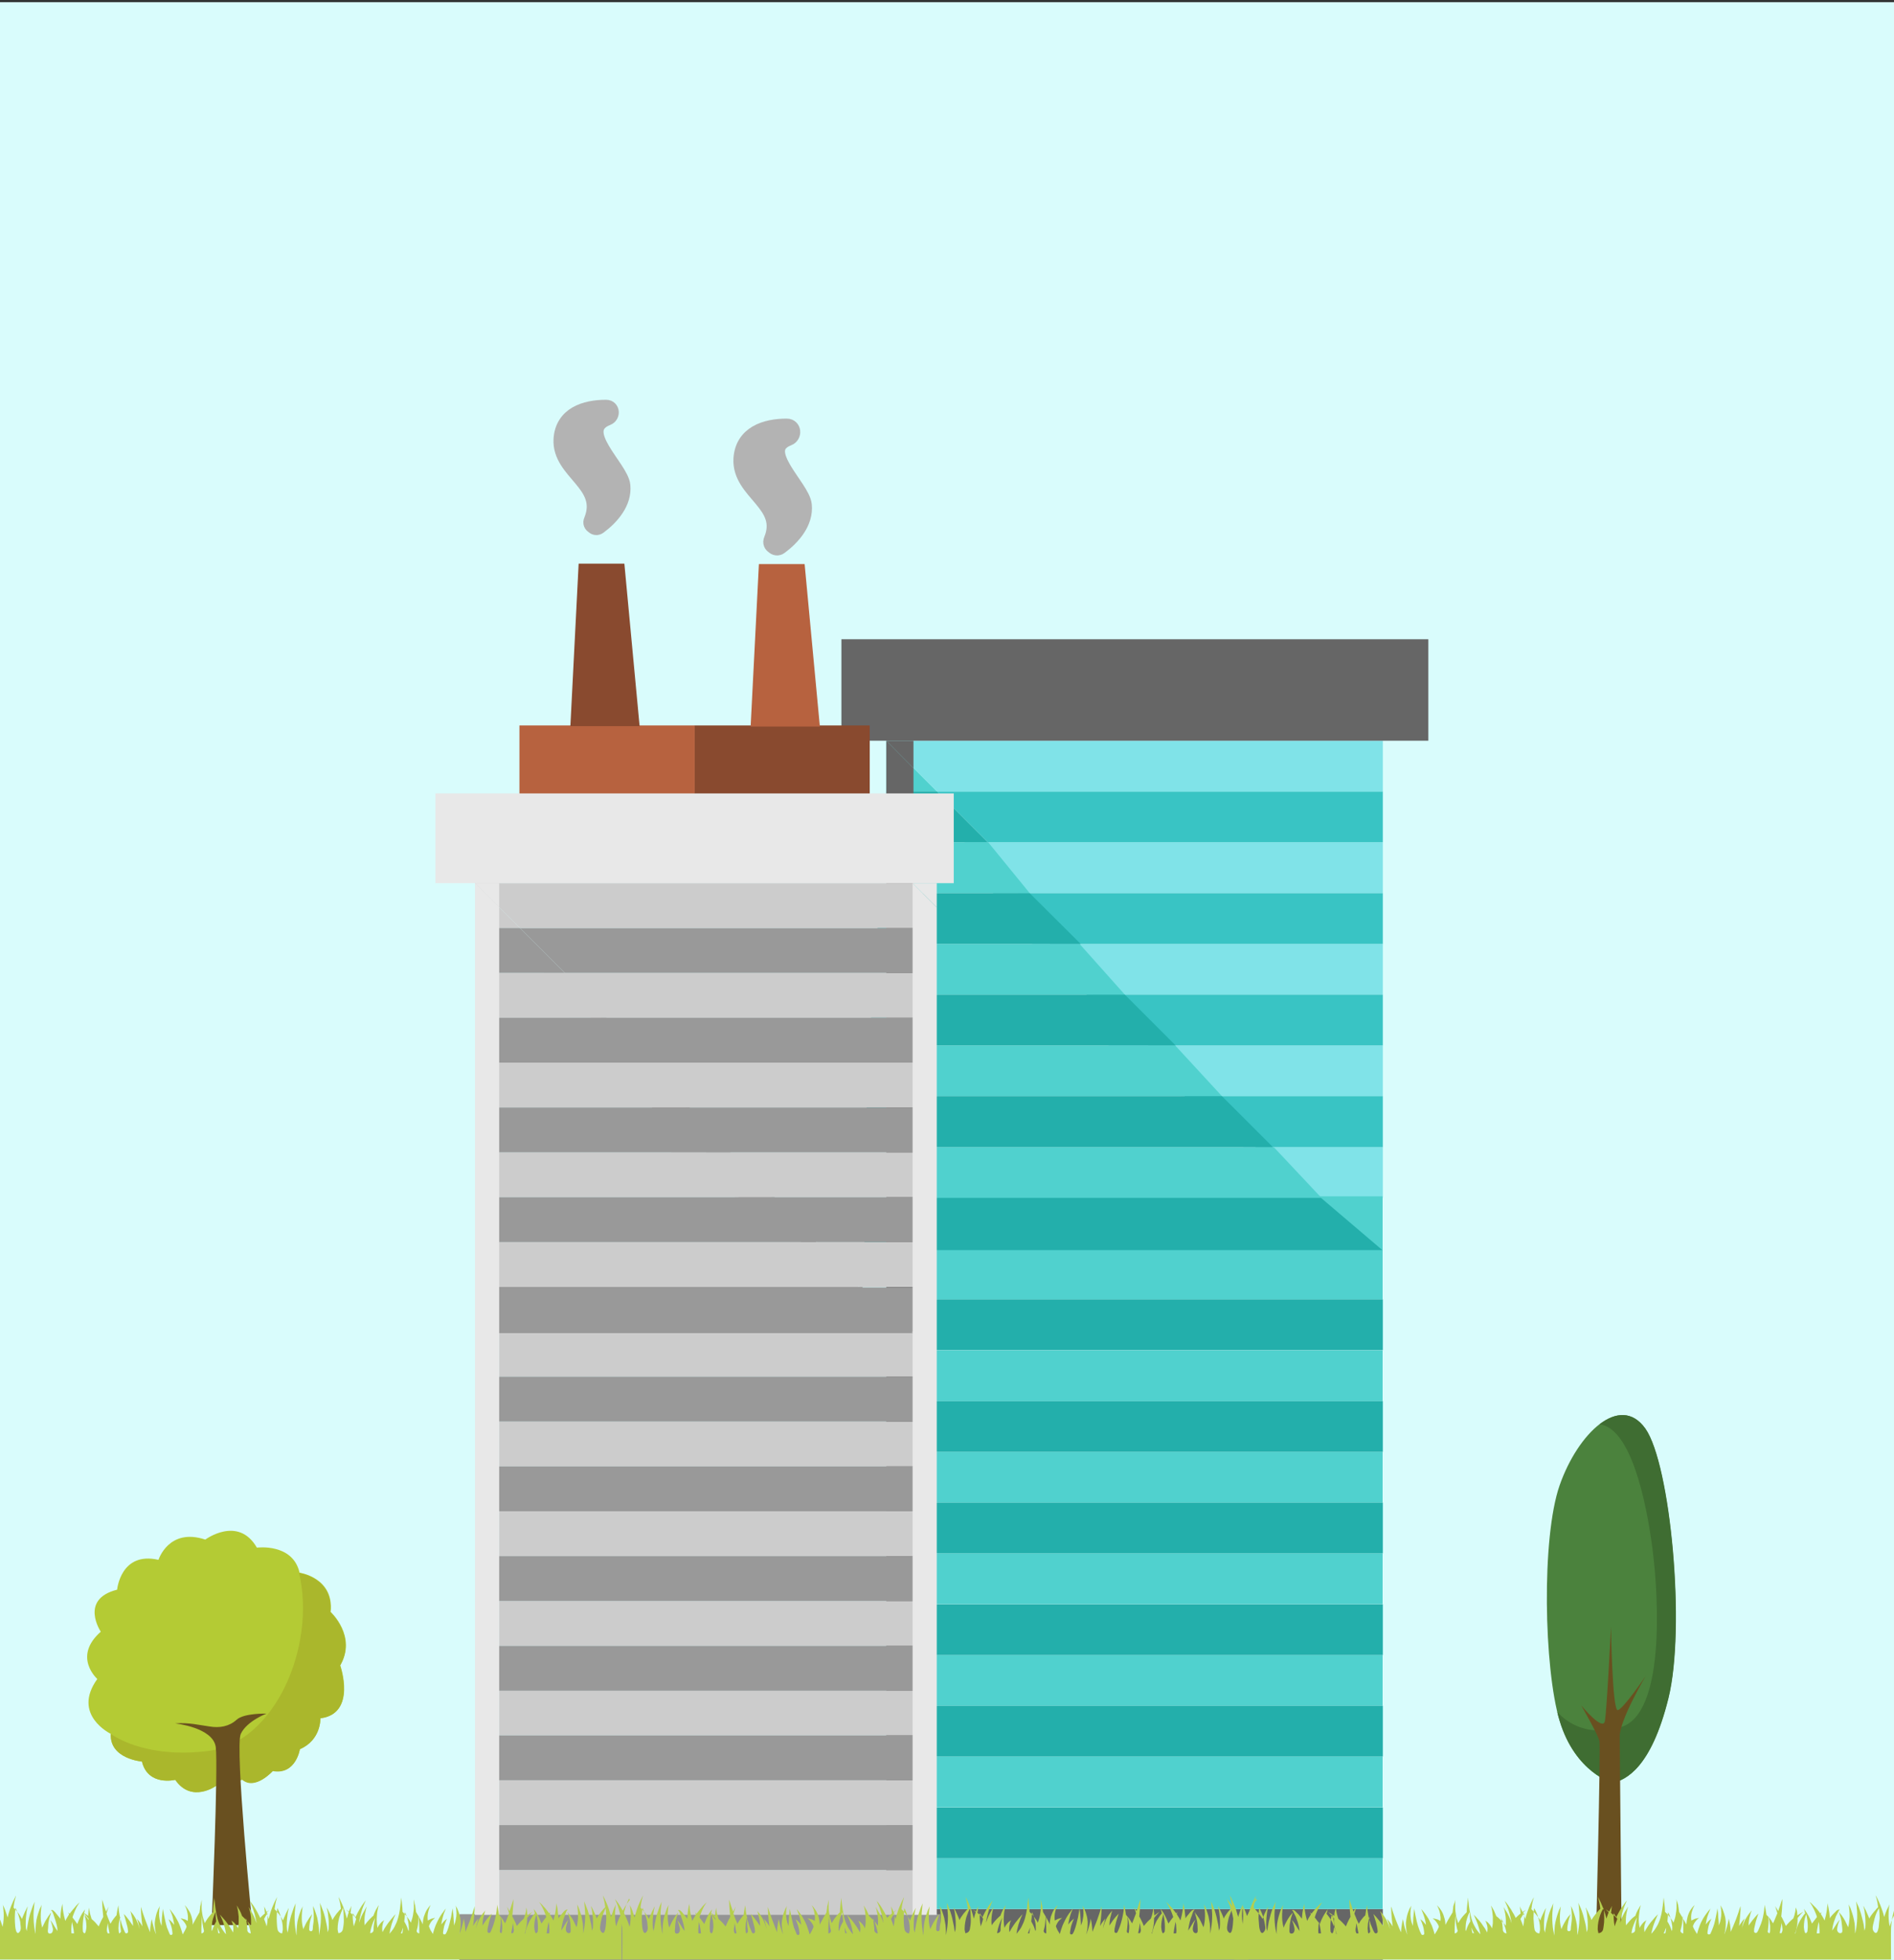 <?xml version="1.0" encoding="utf-8"?>
<!-- Generator: Adobe Illustrator 22.0.1, SVG Export Plug-In . SVG Version: 6.00 Build 0)  -->
<svg version="1.1" xmlns="http://www.w3.org/2000/svg" xmlns:xlink="http://www.w3.org/1999/xlink" x="0px" y="0px"
	 viewBox="0 0 870 900" style="enable-background:new 0 0 870 900;" xml:space="preserve">
<rect x="0" y="0" width="870" height="900" fill="#333333" stroke="none"/>
<style type="text/css">
	.st0{fill:#D9FCFC;}
	.st1{fill:#B4CB34;}
	.st2{fill:#AAB72C;}
	.st3{fill:#695020;}
	.st4{fill:#4B823D;}
	.st5{fill:#3F6D32;}
	.st6{fill:#80E3E8;}
	.st7{fill:#39C4C4;}
	.st8{fill:#50D1CE;}
	.st9{fill:#666666;}
	.st10{fill:#C5C5C5;}
	.st11{fill:#23AFAB;}
	.st12{fill:#CCCCCC;}
	.st13{fill:#999999;}
	.st14{fill:#949494;}
	.st15{fill:#E8E8E8;}
	.st16{fill:#894A2F;}
	.st17{fill:#B7623F;}
	.st18{fill:#B3B3B3;stroke:#B3B3B3;stroke-width:8;stroke-miterlimit:10;}
	.st19{fill:#B3B3B3;stroke:#B3B3B3;stroke-width:7.295;stroke-miterlimit:10;}
	.st20{fill:#B6CF4D;}
</style>
<g id="Capa_6">
	<rect y="1" class="st0" width="870" height="899"/>
</g>
<g id="Capa_4">
	<g>
		<g>
			<g>
				<path class="st1" d="M99.2,820c0,0-11.2,8.1-18.7-2.8c0,0-12.5,3.1-15.3-8.4c0,0-14.9-1.2-14.3-12.7c0,0-18.1-8.7-6.2-25.2
					c0,0-11.5-10.2,1.6-21.7c0,0-10-14.9,7.5-19.3c0,0,1.6-17.7,19-13.7c0,0,4.7-14.9,21.5-9.3c0,0,15.1-11.2,23.7,3.7
					c0,0,16.5-2.2,19.6,11.5c0,0,15.9,2.2,14.3,18c0,0,12.2,11.2,4.4,24.5c0,0,7.8,22.2-9.1,24.2c0,0,0.5,9.8-9.4,14.2
					c0,0-1.8,11.9-12.4,10c0,0-8.1,9-14,4L99.2,820z"/>
			</g>
			<path class="st2" d="M151.7,740.2c1.6-15.8-14.3-18-14.3-18c7.9,34.2-11.4,77.8-41.4,81.7s-45.1-7.8-45.1-7.8
				c-0.6,11.5,14.3,12.7,14.3,12.7c2.8,11.5,15.3,8.4,15.3,8.4c7.5,10.9,18.7,2.8,18.7,2.8l12.1-2.8c5.9,5,14-4,14-4
				c10.6,1.9,12.4-10,12.4-10c10-4.3,9.4-14.2,9.4-14.2c16.8-2,9.1-24.2,9.1-24.2C163.9,751.3,151.7,740.2,151.7,740.2z"/>
		</g>
		<g>
			<path class="st3" d="M80.4,791.3c0,0,17.4,1.8,18.7,10.8c1.2,9-1.9,81.8-1.9,81.8h18.7c0,0-8.1-81.8-5.3-87.8
				c2.8-5.9,11.8-9.3,11.8-9.3s-10.3-0.3-13.7,2.8c-3.4,3.1-7.8,3.9-12.5,3.1C91.6,792.1,87,790.8,80.4,791.3z"/>
		</g>
	</g>
</g>
<g id="Capa_5">
	<g>
		<g>
			<g>
				<path class="st4" d="M740.8,818.7c0,0-17.1-4.6-24.4-28.6c-7.2-24-8.4-84,0-108.1c8.4-24,27.7-42.4,39.3-26.1
					c11.6,16.4,18.6,91.7,10.6,123.9C758.3,812.1,746.7,817.2,740.8,818.7z"/>
			</g>
			<path class="st5" d="M734.7,654c14.1,1.5,21.4,34,24.4,57.5c3,23.5,5.4,75.3-14.3,81.4c-19.4,6.1-29.3-6.7-29.5-7
				c0.3,1.5,0.7,2.9,1.1,4.1c7.2,24,24.4,28.6,24.4,28.6c6-1.5,17.6-6.6,25.6-38.8c8-32.2,1-107.5-10.6-123.9
				C749.9,647.7,742.1,648.3,734.7,654z"/>
		</g>
		<g>
			<path class="st3" d="M733.1,890c0,0,2.2-87.6,1.6-90.6c-0.6-2.9-8.4-16.4-8.4-16.4s10,12.2,10.9,7.2c0.9-5,2.8-43.3,2.8-43.3
				s0.6,38.7,3.1,38.3c2.5-0.4,12.8-15.6,12.8-15.6S744,789.7,744,797.3s0.9,92.7,0.9,92.7H733.1z"/>
		</g>
	</g>
</g>
<g id="Capa_1">
	<polygon class="st6" points="467.7,410.1 635.2,410.1 635.2,386.7 443,386.7 	"/>
	<polygon class="st6" points="501.9,456.7 635.2,456.7 635.2,433.4 474,433.4 	"/>
	<polygon class="st6" points="542.4,503.3 635.2,503.3 635.2,480 509,480 	"/>
	<polygon class="st6" points="607,550 635.2,550 635.2,526.7 571,526.7 	"/>
	<polygon class="st7" points="482.4,433.4 635.2,433.4 635.2,410.1 456,410.1 	"/>
	<polygon class="st7" points="453.7,386.7 635.2,386.7 635.2,363.4 430.4,363.4 	"/>
	<polygon class="st7" points="527.5,480 635.2,480 635.2,456.7 499,456.7 	"/>
	<polygon class="st7" points="576.8,526.7 635.2,526.7 635.2,503.3 544,503.3 	"/>
	<rect x="419.6" y="549.3" class="st8" width="215.5" height="24.7"/>
	<rect x="407.1" y="876.5" class="st9" width="228.1" height="23.3"/>
	<rect x="407.1" y="308.6" class="st10" width="228.1" height="31.5"/>
	<polygon class="st8" points="453.9,386.7 415.6,386.7 415.6,410.1 473,410.1 	"/>
	<polygon class="st8" points="495.9,433.4 412.6,433.4 412.6,456.7 516.7,456.7 	"/>
	<polygon class="st8" points="539.8,480 410.6,480 410.6,503.3 561.3,503.3 	"/>
	<polygon class="st8" points="585.1,526.7 409.6,526.7 409.6,550 607,550 	"/>
	<rect x="419.6" y="573.3" class="st8" width="215.5" height="23.3"/>
	<rect x="419.6" y="620" class="st8" width="215.5" height="23.3"/>
	<rect x="419.6" y="666.6" class="st8" width="215.5" height="23.3"/>
	<rect x="419.6" y="713.2" class="st8" width="215.5" height="23.3"/>
	<rect x="419.6" y="759.9" class="st8" width="215.5" height="23.3"/>
	<rect x="419.6" y="806.5" class="st8" width="215.5" height="23.3"/>
	<rect x="419.6" y="853.2" class="st8" width="215.5" height="23.3"/>
	<polygon class="st11" points="473,410.1 403.1,410.1 403.1,433.4 496.4,433.4 	"/>
	<polygon class="st8" points="407.1,340.1 407.1,363.4 430.4,363.4 	"/>
	<polygon class="st6" points="635.2,363.4 635.2,340.1 407.1,340.1 430.4,363.4 	"/>
	<polygon class="st11" points="430.4,363.4 407.1,363.4 407.1,386.7 453.7,386.7 	"/>
	<polygon class="st11" points="516.7,456.7 400.1,456.7 400.1,480 540,480 	"/>
	<polygon class="st11" points="561.3,503.3 398.1,503.3 398.1,526.7 584.7,526.7 	"/>
	<polygon class="st11" points="606.8,550 397.1,550 397.1,574 625,574 635,574 	"/>
	<rect x="407.1" y="596.6" class="st11" width="228.1" height="23.3"/>
	<rect x="407.1" y="643.3" class="st11" width="228.1" height="23.3"/>
	<rect x="407.1" y="689.9" class="st11" width="228.1" height="23.3"/>
	<rect x="407.1" y="736.6" class="st11" width="228.1" height="23.3"/>
	<rect x="407.1" y="783.2" class="st11" width="228.1" height="23.3"/>
	<rect x="407.1" y="829.9" class="st11" width="228.1" height="23.3"/>
	<rect x="386.5" y="293.5" class="st9" width="269.6" height="46.6"/>
	<g>
		<polygon class="st9" points="419.6,340.1 407.1,340.1 419.6,352.7 		"/>
		<polygon class="st9" points="407.1,340.1 407.1,876.5 419.6,876.5 419.6,352.7 		"/>
	</g>
</g>
<g id="Capa_3">
	<polygon class="st12" points="271.7,467.3 419.6,467.3 419.6,446.7 249.9,446.7 	"/>
	<polygon class="st12" points="301.9,508.5 419.6,508.5 419.6,487.9 277.3,487.9 	"/>
	<polygon class="st12" points="337.7,549.7 419.6,549.7 419.6,529.1 308.2,529.1 	"/>
	<polygon class="st12" points="394.8,590.9 419.6,590.9 419.6,570.3 362.9,570.3 	"/>
	<polygon class="st13" points="284.7,487.9 419.6,487.9 419.6,467.3 261.4,467.3 	"/>
	<polygon class="st13" points="259.4,446.7 419.6,446.7 419.6,426.1 238.8,426.1 	"/>
	<polygon class="st13" points="324.5,529.1 419.6,529.1 419.6,508.5 299.4,508.5 	"/>
	<polygon class="st13" points="368.1,570.3 419.6,570.3 419.6,549.7 339.1,549.7 	"/>
	<rect x="229.3" y="591.1" class="st13" width="190.4" height="21.8"/>
	<rect x="211" y="878.9" class="st14" width="221" height="21.3"/>
	<rect x="218.2" y="377.7" class="st10" width="201.4" height="27.8"/>
	<polygon class="st12" points="259.5,446.7 225.7,446.7 225.7,467.3 276.4,467.3 	"/>
	<polygon class="st12" points="296.6,487.9 223.1,487.9 223.1,508.5 315,508.5 	"/>
	<polygon class="st12" points="335.4,529.1 221.3,529.1 221.3,549.7 354.4,549.7 	"/>
	<polygon class="st12" points="375.4,570.3 220.4,570.3 220.4,590.9 394.7,590.9 	"/>
	<rect x="229.3" y="611.5" class="st12" width="190.4" height="20.6"/>
	<rect x="229.3" y="652.7" class="st12" width="190.4" height="20.6"/>
	<rect x="229.3" y="693.9" class="st12" width="190.4" height="20.6"/>
	<rect x="229.3" y="735.1" class="st12" width="190.4" height="20.6"/>
	<rect x="229.3" y="776.2" class="st12" width="190.4" height="20.6"/>
	<rect x="229.3" y="817.4" class="st12" width="190.4" height="20.6"/>
	<rect x="229.3" y="858.6" class="st12" width="190.4" height="20.6"/>
	<polygon class="st13" points="278.6,467.3 223.2,467.3 223.2,487.9 297,487.9 	"/>
	<polygon class="st12" points="218.2,405.5 218.2,426.1 238.8,426.1 	"/>
	<polygon class="st12" points="419.6,426.1 419.6,405.5 218.2,405.5 238.8,426.1 	"/>
	<polygon class="st13" points="238.8,426.1 218.2,426.1 218.2,446.7 259.4,446.7 	"/>
	<polygon class="st13" points="316.7,508.5 222.3,508.5 222.3,529.1 335.6,529.1 	"/>
	<polygon class="st13" points="355.8,549.7 221.5,549.7 221.5,570.3 375,570.3 	"/>
	<polygon class="st13" points="396,590.9 221.5,590.9 221.5,612.1 411.1,612.1 419.5,612.1 	"/>
	<rect x="218.2" y="632.1" class="st13" width="201.4" height="20.6"/>
	<rect x="218.2" y="673.3" class="st13" width="201.4" height="20.6"/>
	<rect x="218.2" y="714.5" class="st13" width="201.4" height="20.6"/>
	<rect x="218.2" y="755.7" class="st13" width="201.4" height="20.6"/>
	<rect x="218.2" y="796.8" class="st13" width="201.4" height="20.6"/>
	<rect x="218.2" y="838" class="st13" width="201.4" height="20.6"/>
	<rect x="200" y="364.3" class="st15" width="238.1" height="41.2"/>
	<g>
		<polygon class="st15" points="229.3,405.5 218.2,405.5 229.3,416.6 		"/>
		<polygon class="st15" points="218.2,405.5 218.2,879.2 229.3,879.2 229.3,416.6 		"/>
	</g>
	<g>
		<rect x="319" y="333.1" class="st16" width="80.5" height="31.2"/>
		<rect x="238.6" y="333.1" class="st17" width="80.5" height="31.2"/>
	</g>
	<polygon class="st16" points="265.8,258.8 286.8,258.8 293.8,333.4 262,333.4 	"/>
	<polygon class="st17" points="348.6,259 369.6,259 376.6,333.6 344.8,333.6 	"/>
	<g>
		<polygon class="st15" points="430.3,405.5 419.2,405.5 430.3,416.6 		"/>
		<polygon class="st15" points="419.2,405.5 419.2,879.2 430.3,879.2 430.3,416.6 		"/>
	</g>
	<path class="st18" d="M354.8,248c-0.5,1.1,0,2,0.8,2.4c0.6,0.7,1.6,0.9,2.5,0.2c5.8-4.3,11.6-11,10.8-18.7
		c-0.8-8.2-22-25.3-6.9-31.2c2.3-0.9,2.1-4.5-0.6-4.5c-9.8,0-19.8,3.3-20.5,14.5C340.1,225.9,361.7,231.1,354.8,248z M350.7,221.7
		c-7.5-8.8-5.1-16.3,2.5-19.4c-1.4,2.6-1.7,5.7-0.6,9.6c1,3.7,3.4,7,5.7,10.1c5.5,7.2,7,13.8,2.4,19.9c0.1-3.8-0.7-7.6-2.5-10.9
		C356.3,227.3,353.4,224.8,350.7,221.7z"/>
	<path class="st19" d="M271.8,239c-0.5,1.1,0,2,0.8,2.4c0.6,0.7,1.6,0.9,2.5,0.2c5.8-4.3,11.6-11,10.8-18.7
		c-0.8-8.2-22-25.3-6.9-31.2c2.3-0.9,2.1-4.5-0.6-4.5c-9.8,0-19.8,3.3-20.5,14.5C257.1,216.9,278.7,222.1,271.8,239z M267.7,212.7
		c-7.5-8.8-5.1-16.3,2.5-19.4c-1.4,2.6-1.7,5.7-0.6,9.6c1,3.7,3.4,7,5.7,10.1c5.5,7.2,7,13.8,2.4,19.9c0.1-3.8-0.7-7.6-2.5-10.9
		C273.3,218.3,270.4,215.8,267.7,212.7z"/>
</g>
<g id="Capa_2">
	<path class="st20" d="M289.2,872.4c-0.2,0.2-0.4,0.5-0.6,0.8c-0.2,0.3-0.5,0.7-0.8,1.1c-0.5,0.8-1.1,1.8-1.7,2.9
		c-0.6,1.1-1.2,2.3-1.7,3.5c-0.5,1.2-1,2.5-1.4,3.8c0,0,0,0,0,0c-0.1-0.6-0.2-1.3-0.3-1.9c-0.1-1-0.2-2-0.2-3c0-1,0.1-1.9,0.1-2.6
		c0-0.4,0.1-0.7,0.1-1.1c0-0.3,0.1-0.6,0.1-0.8c0.1-0.4,0.1-0.7,0.1-0.7s-0.1,0.2-0.3,0.7c-0.1,0.2-0.2,0.5-0.4,0.8
		c-0.1,0.3-0.3,0.6-0.4,1c-0.3,0.8-0.6,1.7-0.9,2.7c-0.1,0.2-0.1,0.4-0.2,0.6c-0.3-1.3-0.7-2.5-1-3.6c-0.4-1.2-0.9-2.4-1.3-3.3
		c-0.2-0.5-0.4-0.9-0.6-1.3c-0.2-0.4-0.3-0.7-0.5-1c-0.3-0.5-0.4-0.8-0.4-0.8s0.1,0.3,0.2,0.9c0.1,0.3,0.2,0.7,0.3,1.1
		c0.1,0.4,0.2,0.9,0.3,1.4c0.1,0.6,0.2,1.3,0.3,2.1c-0.1,0.1-0.2,0.2-0.3,0.3c-0.1,0.1-0.2,0.3-0.4,0.4c-0.1,0.1-0.3,0.3-0.4,0.5
		c-0.6,0.6-1.2,1.4-1.8,2.3c-0.4,0.5-0.7,1.1-1,1.7c-0.1-0.3-0.2-0.6-0.3-0.9c-0.4-0.9-0.7-1.8-1.1-2.5c-0.2-0.4-0.3-0.7-0.5-1
		c-0.1-0.3-0.3-0.5-0.4-0.8c-0.2-0.4-0.3-0.6-0.3-0.6s0.1,0.3,0.1,0.7c0,0.2,0.1,0.5,0.2,0.8c0.1,0.3,0.1,0.7,0.2,1.1
		c0.1,0.8,0.2,1.7,0.3,2.7c0.1,1,0.1,2,0.1,3.1c0,0.6-0.1,1.2-0.1,1.8c0,0.1-0.1,0.2-0.1,0.2c-0.1,0.3-0.2,0.6-0.3,1
		c0-0.3-0.1-0.7-0.1-1.1c-0.1-1.1-0.3-2.3-0.6-3.4c-0.2-1.2-0.5-2.3-0.8-3.4c-0.3-1.1-0.6-2-1-2.9c-0.2-0.4-0.3-0.8-0.4-1.1
		c-0.1-0.3-0.3-0.6-0.4-0.9c-0.2-0.5-0.3-0.7-0.3-0.7s0,0.3,0.1,0.8c0,0.3,0.1,0.6,0.1,0.9c0,0.4,0.1,0.8,0.1,1.2
		c0.1,0.9,0.1,1.9,0.2,3c0,1.1,0,2.2-0.1,3.4c-0.1,1.1-0.2,2.2-0.4,3.3c-0.1,0.8-0.3,1.6-0.4,2.2c0-0.5,0-0.9,0-1.4
		c0-1.1-0.1-2.2-0.2-3.3c-0.2-1.1-0.4-2.2-0.6-3.3c-0.3-1-0.6-2-0.9-2.8c-0.1-0.4-0.3-0.8-0.4-1.1c-0.1-0.3-0.2-0.6-0.4-0.8
		c-0.2-0.4-0.3-0.7-0.3-0.7s0,0.3,0.1,0.8c0,0.2,0.1,0.5,0.1,0.9c0,0.3,0.1,0.7,0.1,1.1c0.1,0.8,0.1,1.8,0.1,2.8
		c0,1-0.1,2.1-0.3,3.2c-0.1,0.6-0.2,1.2-0.4,1.7c-0.1-0.2-0.1-0.3-0.2-0.5c-0.4-0.9-0.8-1.7-1.2-2.5c-0.4-0.8-0.8-1.5-1.3-2.1
		c-0.2-0.3-0.4-0.6-0.6-0.8c-0.2-0.2-0.3-0.4-0.4-0.6c-0.3-0.3-0.4-0.5-0.4-0.5s0.1,0.2,0.2,0.6c0.1,0.2,0.2,0.4,0.2,0.7
		c0.1,0.3,0.2,0.6,0.3,0.9c0.2,0.7,0.3,1.5,0.5,2.3c0.1,0.8,0.2,1.7,0.2,2.6c0,1.1,0.4,2.8-1,2.6c-1-0.2-1.3-1.4-1.2-2.2
		c0.2-1.4,0.6-2.7,1.2-4c-1.4,1.5-2.2,3.5-3.3,5c0.1-1.3,0.4-2.7,0.7-4c0.2-0.9,0.5-1.7,0.8-2.5c0.1-0.2,0.2-0.4,0.2-0.6
		c0.1-0.2,0.2-0.4,0.2-0.6c0.1-0.2,0.2-0.4,0.2-0.5c0.1-0.2,0.1-0.3,0.2-0.5c0.1-0.2,0.2-0.4,0.3-0.5c0,0,0.1-0.1,0.1-0.1
		c0,0,0.1-0.1,0.1-0.1c0.1,0,0.1-0.1,0.2-0.1c0,0,0.1,0,0.1,0s0,0-0.1,0c-0.1,0-0.1-0.1-0.2-0.1c-0.1,0-0.2,0-0.4,0
		c-0.2,0.1-0.4,0.2-0.7,0.4c-0.1,0.1-0.3,0.2-0.4,0.4c-0.1,0.1-0.3,0.3-0.4,0.4c-0.1,0.2-0.3,0.3-0.4,0.5c-0.1,0.2-0.3,0.3-0.4,0.5
		c-0.5,0.5-0.9,1.1-1.4,1.8c0-0.5,0-0.9-0.1-1.4c-0.1-1-0.2-2-0.3-2.8c-0.1-0.4-0.1-0.8-0.2-1.1c-0.1-0.3-0.1-0.6-0.2-0.9
		c-0.1-0.5-0.2-0.7-0.2-0.7s0,0.3,0,0.8c0,0.2,0,0.5-0.1,0.9c0,0.3-0.1,0.7-0.1,1.1c-0.1,0.8-0.3,1.8-0.5,2.8
		c-0.2,0.8-0.4,1.5-0.6,2.3c-0.2-0.3-0.3-0.7-0.5-1c-0.4-0.7-0.8-1.4-1.2-2c0.2-0.6,0.3-0.9,0.3-0.9s-0.1,0.2-0.4,0.4
		c0,0.1-0.1,0.1-0.2,0.2c-0.2-0.3-0.3-0.5-0.5-0.7c-0.7-0.9-1.3-1.8-2-2.4c-0.2-0.2-0.3-0.3-0.4-0.5c-0.1-0.1-0.3-0.3-0.4-0.4
		c-0.3-0.3-0.5-0.5-0.7-0.7c-0.4-0.3-0.6-0.5-0.6-0.5s0.2,0.3,0.5,0.7c0.2,0.2,0.3,0.5,0.5,0.8c0.1,0.2,0.2,0.3,0.3,0.5
		c0.1,0.2,0.2,0.4,0.3,0.6c0.4,0.8,0.8,1.7,1.2,2.8c0.2,0.5,0.3,1,0.5,1.5c-0.7,0.9-1.5,1.9-2.2,3c-0.3-0.7-0.6-1.5-0.9-2.2
		c-0.4-0.9-0.8-1.8-1.2-2.4c-0.2-0.4-0.4-0.7-0.6-0.9c-0.2-0.3-0.3-0.5-0.5-0.7c-0.3-0.4-0.4-0.6-0.4-0.6s0.1,0.3,0.2,0.7
		c0.1,0.2,0.1,0.5,0.2,0.8c0.1,0.2,0.1,0.4,0.2,0.6c-0.1,0.1-0.3,0.3-0.5,0.6c-0.2,0.2-0.4,0.5-0.6,0.8c-0.4,0.6-0.8,1.3-1.3,2
		c-0.4,0.8-0.8,1.7-1.2,2.6c-0.3,0.9-0.6,1.9-0.8,2.8c0,0.2-0.1,0.3-0.1,0.5h-0.2c0.2-0.6,0.4-1.2,0.5-1.8c0.2-0.9,0.4-1.9,0.5-2.8
		c0.1-0.9,0.1-1.7,0.1-2.5c0.3-0.4,0.5-0.7,0.8-1c0.2-0.3,0.5-0.6,0.7-0.8c0.2-0.2,0.4-0.5,0.5-0.6c0.3-0.3,0.5-0.5,0.5-0.5
		s-0.2,0.1-0.6,0.4c-0.2,0.1-0.4,0.3-0.7,0.5c-0.3,0.2-0.7,0.5-1.1,0.8c0-0.5-0.1-1-0.1-1.4c0-0.4-0.1-0.7-0.1-1
		c0-0.3-0.1-0.5-0.1-0.7c-0.1-0.4-0.1-0.6-0.1-0.6s0,0.2-0.1,0.7c0,0.2-0.1,0.5-0.1,0.8c0,0.3-0.1,0.6-0.2,1
		c-0.1,0.7-0.4,1.6-0.7,2.4c-0.1,0.1-0.2,0.3-0.2,0.4c-0.1,0-0.1,0.1-0.2,0.1c-0.8,0.7-1.6,1.5-2.3,2.4c-0.2,0.2-0.4,0.5-0.6,0.7
		c-0.4-1.1-0.9-2.1-1.4-3.1c-0.2-0.5-0.5-0.9-0.7-1.3c0.2-1.7,0.3-3.4,0.4-4.8c0.1-0.9,0.1-1.7,0.1-2.3c0-0.5,0-0.9,0-0.9
		s-0.1,0.3-0.2,0.8c-0.2,0.5-0.4,1.3-0.7,2.2c-0.2,0.8-0.5,1.6-0.9,2.6c-0.3-0.6-0.6-1.1-0.8-1.5c-0.3-0.5-0.4-0.8-0.4-0.8
		s0.1,0.3,0.3,0.9c0.2,0.6,0.4,1.3,0.7,2.3c0,0,0,0,0,0.1c-0.4,1-0.7,1.9-1.1,2.9c-0.2,0.6-0.5,1.2-0.7,1.7c-0.3-0.5-0.6-1-0.9-1.5
		c-0.4-0.6-0.8-1.2-1.2-1.6c-0.2-0.2-0.4-0.4-0.5-0.6c-0.1-0.1-0.2-0.2-0.2-0.2c-0.1-0.7-0.2-1.4-0.3-1.9c-0.1-0.4-0.1-0.8-0.2-1.1
		c-0.1-0.3-0.1-0.6-0.2-0.9c-0.1-0.5-0.2-0.7-0.2-0.7s0,0.3,0,0.8c0,0.2,0,0.5-0.1,0.9c0,0.3-0.1,0.7-0.1,1.1
		c-0.1,0.8-0.3,1.8-0.5,2.8c-0.2,1-0.5,2-0.8,3.1c-0.3,1-0.7,2-1.1,2.9c-0.1,0.3-0.3,0.6-0.4,0.9l0,0c-0.4,0.7-1.4,0.5-1.4-0.4
		c0-0.8,0.1-1.6,0.3-2.2c0.3-1.5,0.7-3,1.1-4.1c0.3-1.1,0.6-1.8,0.6-1.8s-0.1,0.2-0.4,0.4c-0.2,0.3-0.6,0.6-1,1.1
		c-0.8,0.9-1.8,2.3-2.7,3.7c-0.1,0.1-0.1,0.2-0.2,0.3c0-0.8,0.1-1.7,0.2-2.5c0.1-0.8,0.3-1.6,0.5-2.2c0-0.2,0.1-0.3,0.1-0.5
		c0-0.1,0.1-0.3,0.1-0.4c0.1-0.3,0.2-0.5,0.2-0.7c0.1-0.4,0.2-0.6,0.2-0.6s-0.2,0.2-0.4,0.5c-0.1,0.2-0.3,0.4-0.5,0.6
		c-0.1,0.1-0.2,0.2-0.3,0.4c-0.1,0.1-0.2,0.3-0.3,0.4c-0.4,0.6-0.9,1.3-1.3,2.2c-0.4,0.8-0.8,1.8-1.1,2.8c-0.1,0.5-0.3,0.9-0.4,1.4
		c0-0.2,0.1-0.4,0.1-0.6c0.1-0.8,0.3-1.5,0.5-2.1c0.1-0.3,0.2-0.6,0.2-0.8c0.1-0.2,0.1-0.5,0.2-0.6c0.1-0.4,0.2-0.6,0.2-0.6
		s-0.1,0.2-0.4,0.5c-0.1,0.1-0.3,0.3-0.5,0.6c-0.2,0.2-0.4,0.5-0.6,0.8c-0.3,0.5-0.7,1-1,1.6c0.3-2.2,0.5-4.3,0.6-5.9
		c0.1-0.9,0.1-1.7,0.1-2.3c0-0.5,0-0.9,0-0.9s-0.1,0.3-0.2,0.8c-0.2,0.5-0.4,1.3-0.7,2.2c-0.6,1.8-1.4,4.2-2.4,6.5
		c-0.3,0.8-0.6,1.5-0.9,2.3c-0.1-1.5-0.2-3-0.4-4.1c-0.1-0.6-0.2-1.1-0.3-1.5c-0.1-0.3-0.1-0.5-0.1-0.5s0,0.2-0.1,0.6
		c-0.1,0.4-0.1,0.9-0.3,1.5c-0.3,1.2-0.7,2.8-1.3,4.3c-0.1,0.3-0.2,0.6-0.4,0.9c0-0.1,0.1-0.2,0.1-0.3c0.2-0.7,0.4-1.6,0.5-2.6
		c0.1-1,0.1-2,0.1-3c-0.1-1-0.2-2-0.5-2.9c-0.2-0.9-0.5-1.7-0.8-2.4c-0.1-0.2-0.1-0.3-0.2-0.5c-0.1-0.2-0.1-0.3-0.2-0.4
		c-0.1-0.3-0.3-0.5-0.4-0.7c-0.2-0.4-0.3-0.6-0.3-0.6s0.1,0.2,0.2,0.7c0.1,0.2,0.1,0.5,0.1,0.8c0,0.1,0,0.3,0.1,0.5
		c0,0.2,0,0.3,0,0.5c0.1,0.7,0.1,1.6,0,2.5c-0.1,0.9-0.3,1.8-0.5,2.7c-0.2,0.6-0.4,1.1-0.6,1.6c0-0.8,0-1.6-0.1-2.3
		c-0.1-1.1-0.1-2-0.2-2.9c-0.2-1.7-0.3-2.7-0.3-2.7s-0.2,1.1-0.5,2.8c-0.1,0.8-0.3,1.8-0.6,2.8c-0.2,1-0.5,2.1-0.8,3.1
		c-0.3,1-0.7,2.1-1.2,2.9l0,0c-0.3,0.6-1.3,0.5-1.3-0.2c0-0.1,0-0.1,0-0.2c0-0.3,0.1-0.6,0.1-0.9c0.1-0.7,0.3-1.5,0.4-2.1
		c0.2-0.7,0.4-1.3,0.6-1.8c0.1-0.3,0.2-0.5,0.3-0.7c0.1-0.2,0.2-0.4,0.2-0.5c0.1-0.3,0.2-0.5,0.2-0.5s-0.1,0.1-0.4,0.4
		c-0.1,0.1-0.3,0.3-0.5,0.4c-0.2,0.2-0.4,0.4-0.6,0.6c-0.3,0.4-0.7,0.8-1.1,1.3c0.1-0.8,0.2-1.5,0.4-2.2c0.2-1,0.5-1.8,0.7-2.6
		c0.1-0.2,0.1-0.4,0.2-0.5c0.1-0.2,0.1-0.3,0.2-0.5c0.1-0.3,0.2-0.6,0.3-0.8c0.2-0.4,0.3-0.7,0.3-0.7s-0.2,0.2-0.5,0.6
		c-0.2,0.2-0.3,0.4-0.5,0.7c-0.2,0.3-0.4,0.6-0.7,0.9c-0.5,0.7-1,1.5-1.5,2.4c-0.5,0.9-1,2-1.5,3.1c-0.4,1.1-0.8,2.2-1.1,3.3
		c-0.1,0.2-0.1,0.5-0.2,0.7c-0.3-0.4-1.5-2.8-0.8-1.3c0.2,0.5-0.5-1-0.7-1.5c-0.1-0.3-0.2-0.6-0.3-0.8c0,0,0,0,0,0
		c0.2-0.5,0.4-1,0.7-1.5c0.3-0.5,0.6-0.9,1-1.3c0.1-0.1,0.2-0.2,0.2-0.2c0.1-0.1,0.2-0.1,0.2-0.2c0.1-0.1,0.3-0.2,0.4-0.3
		c0.2-0.2,0.3-0.3,0.3-0.3s-0.2,0-0.5,0.1c-0.2,0-0.3,0.1-0.5,0.1c-0.1,0-0.2,0.1-0.3,0.1c-0.1,0-0.2,0.1-0.4,0.1
		c-0.5,0.2-1,0.5-1.6,0.8c-0.1-0.6-0.1-1.1-0.1-1.6c0-1.1,0.2-2.1,0.4-2.9c0.2-0.8,0.5-1.5,0.7-2c0.2-0.5,0.4-0.7,0.4-0.7
		s-0.2,0.2-0.6,0.6c-0.3,0.4-0.8,1-1.3,1.8c-0.5,0.8-0.9,1.9-1.3,3c-0.3,1.1-0.5,2.4-0.5,3.6c-0.1-0.3-0.3-0.6-0.4-0.9
		c-1-2-2.2-4-2.7-4.8c-0.1-0.8-0.2-1.5-0.3-2.2c0-0.3-0.1-0.5-0.1-0.8c-0.1-0.2-0.1-0.5-0.2-0.7c-0.1-0.2-0.1-0.4-0.1-0.6
		c0-0.2-0.1-0.4-0.1-0.5c-0.2-0.6-0.3-1-0.3-1s0,0.4,0.1,1c0,0.2,0,0.3,0,0.5c0,0.2,0,0.4,0,0.6c0,0.2,0,0.5,0,0.7
		c0,0.2,0,0.5,0,0.8c0,1.1-0.2,2.3-0.4,3.6c-0.2,1.2-0.6,2.4-1,3.5c-0.4-0.8-0.8-1.5-1.3-2.1c-0.6-0.8-1.1-1.6-1.7-2.1
		c-0.1-0.1-0.3-0.3-0.4-0.4c-0.1-0.1-0.3-0.2-0.4-0.4c0,0,0,0,0,0c0-1.1-0.1-2.1-0.2-3c-0.1-1.1-0.2-2.1-0.3-2.7
		c-0.1-0.6-0.1-1-0.1-1s0,0.4-0.1,1c-0.1,0.7-0.1,1.6-0.3,2.7c-0.2,2.3-0.7,5.3-1.8,8c-0.3,0.7-0.6,1.3-0.9,1.9
		c-0.3,0.6-0.7,1.2-1.1,1.7c-0.4,0.5-0.8,1-1.2,1.5c0.1-0.6,0.2-1.2,0.3-1.8c0.2-0.9,0.5-1.8,0.7-2.7c0.3-0.8,0.6-1.6,0.8-2.3
		c0.1-0.3,0.3-0.6,0.4-0.9c0.1-0.3,0.2-0.5,0.3-0.7c0.2-0.4,0.3-0.6,0.3-0.6s-0.2,0.2-0.5,0.5c-0.2,0.2-0.3,0.3-0.5,0.6
		c-0.2,0.2-0.4,0.5-0.7,0.8c-0.5,0.6-1,1.3-1.6,2c-0.6,0.8-1.1,1.6-1.7,2.5c-0.3,0.6-0.7,1.2-1,1.8c-0.1-0.3-0.1-0.5-0.1-0.8
		c-0.1-0.6,0-1.2,0-1.8c0.1-0.6,0.2-1.1,0.3-1.5c0-0.1,0.1-0.2,0.1-0.3c0-0.1,0.1-0.2,0.1-0.3c0.1-0.2,0.1-0.3,0.2-0.4
		c0.1-0.2,0.2-0.4,0.2-0.4s-0.1,0.1-0.4,0.3c-0.1,0.1-0.3,0.2-0.4,0.3c-0.1,0.1-0.2,0.1-0.3,0.2c-0.1,0.1-0.2,0.2-0.3,0.3
		c-0.4,0.4-0.8,0.9-1.2,1.5c-0.2,0.3-0.3,0.6-0.5,1c-0.1-0.8-0.3-1.6-0.3-2.4c-0.1-1-0.1-2,0-3c0.1-1,0.1-1.8,0.3-2.6
		c0-0.2,0.1-0.4,0.1-0.5c0-0.2,0.1-0.3,0.1-0.5c0.1-0.3,0.1-0.6,0.2-0.8c0.1-0.4,0.2-0.7,0.2-0.7s-0.1,0.2-0.4,0.6
		c-0.1,0.2-0.3,0.4-0.4,0.7c-0.1,0.1-0.2,0.3-0.3,0.5c-0.1,0.2-0.2,0.3-0.3,0.5c-0.4,0.7-0.7,1.6-1.1,2.6c-0.1,0.1-0.2,0.2-0.4,0.3
		c-0.1,0.1-0.3,0.3-0.4,0.4c-0.6,0.5-1.3,1.3-2,2.1c-0.4,0.5-0.8,1-1.2,1.6c0-0.4,0-0.8-0.1-1.2c0-0.9,0-1.9,0.1-2.8
		c0.1-0.9,0.2-1.7,0.4-2.4c0.1-0.3,0.1-0.7,0.2-0.9c0.1-0.3,0.1-0.5,0.2-0.7c0.1-0.4,0.2-0.6,0.2-0.6s-0.1,0.2-0.4,0.6
		c-0.1,0.2-0.3,0.4-0.4,0.7c-0.2,0.3-0.3,0.5-0.5,0.9c-0.4,0.7-0.8,1.4-1.2,2.3c-0.4,0.9-0.7,1.9-1.1,2.9c0,0,0,0,0,0c0,0,0,0,0,0
		c0-0.2,0.1-0.5,0.1-0.7c0.2-1.2,0.5-2.5,0.8-3.6c0.3-1.1,0.6-2.2,1-3.1c0.2-0.4,0.3-0.8,0.5-1.2c0.1-0.4,0.3-0.7,0.4-0.9
		c0.2-0.5,0.3-0.8,0.3-0.8s-0.2,0.3-0.5,0.7c-0.2,0.2-0.4,0.5-0.6,0.8c-0.2,0.3-0.5,0.7-0.8,1.1c-0.5,0.8-1.1,1.8-1.7,2.9
		c-0.4,0.8-0.8,1.6-1.2,2.4c-0.5-0.6-1-1.1-1.5-1.5c-0.2-0.2-0.4-0.4-0.6-0.5c0,0-0.1-0.1-0.1-0.1c0-0.2,0-0.4,0.1-0.6
		c0-0.4,0.1-0.7,0.1-1.1c0-0.3,0.1-0.6,0.1-0.8c0.1-0.4,0.1-0.7,0.1-0.7s-0.1,0.2-0.3,0.7c-0.1,0.2-0.2,0.5-0.4,0.8
		c-0.1,0.3-0.3,0.6-0.4,1c0,0,0,0.1,0,0.1c-0.1,0-0.1-0.1-0.2-0.1c-0.2-0.1-0.3-0.2-0.4-0.3c-0.5-0.4-0.8-0.6-0.8-0.6
		s0.3,0.3,0.7,0.7c0.1,0.1,0.2,0.2,0.4,0.4c0.1,0.1,0.1,0.2,0.2,0.3c-0.3,0.6-0.5,1.4-0.7,2.2c-0.1,0.2-0.1,0.4-0.2,0.6
		c-0.3-1.3-0.7-2.5-1-3.6c-0.4-1.2-0.9-2.4-1.3-3.3c-0.2-0.5-0.4-0.9-0.6-1.3c-0.2-0.4-0.3-0.7-0.5-1c-0.3-0.5-0.4-0.8-0.4-0.8
		s0.1,0.3,0.2,0.9c0.1,0.3,0.2,0.7,0.3,1.1c0.1,0.4,0.2,0.9,0.3,1.4c0.1,0.6,0.2,1.3,0.3,2.1c-0.1,0.1-0.2,0.2-0.3,0.3
		c-0.1,0.1-0.2,0.3-0.4,0.4c-0.1,0.1-0.3,0.3-0.4,0.5c-0.6,0.6-1.2,1.4-1.8,2.3c-0.4,0.5-0.7,1.1-1,1.7c-0.1-0.3-0.2-0.6-0.3-0.9
		c-0.4-0.9-0.7-1.8-1.1-2.5c-0.2-0.4-0.3-0.7-0.5-1c-0.1-0.3-0.3-0.5-0.4-0.8c-0.2-0.4-0.3-0.6-0.3-0.6s0.1,0.3,0.1,0.7
		c0,0.2,0.1,0.5,0.2,0.8c0.1,0.3,0.1,0.7,0.2,1.1c0.1,0.8,0.2,1.7,0.3,2.7c0.1,1,0.1,2,0.1,3.1c0,0.6-0.1,1.2-0.1,1.8
		c0,0.1-0.1,0.2-0.1,0.2c-0.1,0.3-0.2,0.6-0.3,1c0-0.3-0.1-0.7-0.1-1.1c-0.1-1.1-0.3-2.3-0.6-3.4c-0.2-1.2-0.5-2.3-0.8-3.4
		c-0.3-1.1-0.6-2-1-2.9c-0.2-0.4-0.3-0.8-0.4-1.1c-0.1-0.3-0.3-0.6-0.4-0.9c-0.2-0.5-0.3-0.7-0.3-0.7s0,0.3,0.1,0.8
		c0,0.3,0.1,0.6,0.1,0.9c0,0.4,0.1,0.8,0.1,1.2c0.1,0.9,0.1,1.9,0.2,3c0,1.1,0,2.2-0.1,3.4c-0.1,1.1-0.2,2.2-0.4,3.3
		c-0.1,0.8-0.3,1.6-0.4,2.2c0-0.5,0-0.9,0-1.4c0-1.1-0.1-2.2-0.2-3.3c-0.2-1.1-0.4-2.2-0.6-3.3c-0.3-1-0.6-2-0.9-2.8
		c-0.1-0.4-0.3-0.8-0.4-1.1c-0.1-0.3-0.2-0.6-0.4-0.8c-0.2-0.4-0.3-0.7-0.3-0.7s0,0.3,0.1,0.8c0,0.2,0.1,0.5,0.1,0.9
		c0,0.3,0.1,0.7,0.1,1.1c0.1,0.8,0.1,1.8,0.1,2.8c0,1-0.1,2.1-0.3,3.2c0,0.2-0.1,0.5-0.1,0.7c0,0.5,0,0.9-0.1,1.4
		c-0.1,1-1.6,0.9-1.6-0.1c0,0,0,0,0,0c0-0.9,0.1-1.8,0.2-2.6c0.1-0.8,0.3-1.6,0.5-2.3c0.1-0.3,0.2-0.7,0.3-0.9
		c0.1-0.3,0.2-0.5,0.2-0.7c0.1-0.4,0.2-0.6,0.2-0.6s-0.1,0.2-0.4,0.5c-0.1,0.2-0.3,0.4-0.4,0.6c-0.2,0.2-0.4,0.5-0.6,0.8
		c-0.4,0.6-0.8,1.3-1.3,2.1c-0.4,0.8-0.8,1.6-1.2,2.5c-0.1,0.2-0.1,0.3-0.2,0.5c-0.1-0.6-0.3-1.1-0.4-1.7c-0.2-1.1-0.3-2.1-0.3-3.2
		c0-1,0-2,0.1-2.8c0-0.4,0.1-0.8,0.1-1.1c0-0.3,0.1-0.6,0.1-0.9c0.1-0.5,0.1-0.8,0.1-0.8s-0.1,0.3-0.3,0.7c-0.1,0.2-0.2,0.5-0.4,0.8
		c-0.1,0.3-0.3,0.7-0.4,1.1c-0.3,0.8-0.6,1.7-0.9,2.8c-0.3,1-0.5,2.1-0.6,3.3c-0.1,1.1-0.2,2.3-0.2,3.3c0,0.5,0,1,0,1.4
		c-0.2-0.7-0.3-1.4-0.4-2.2c-0.2-1-0.3-2.1-0.4-3.3c-0.1-1.1-0.1-2.3-0.1-3.4c0-1.1,0.1-2.1,0.2-3c0-0.4,0.1-0.8,0.1-1.2
		c0-0.4,0.1-0.7,0.1-0.9c0.1-0.5,0.1-0.8,0.1-0.8s-0.1,0.3-0.3,0.7c-0.1,0.2-0.2,0.5-0.4,0.9c-0.1,0.3-0.3,0.7-0.4,1.1
		c-0.3,0.8-0.6,1.8-1,2.9c-0.3,1.1-0.6,2.2-0.8,3.4c-0.2,1.2-0.4,2.3-0.6,3.4c0,0.4-0.1,0.7-0.1,1.1c-0.1-0.3-0.2-0.6-0.3-1
		c0-0.1-0.1-0.2-0.1-0.2c0-0.6-0.1-1.2-0.1-1.8c0-1,0-2.1,0.1-3.1c0.1-1,0.2-1.9,0.3-2.7c0.1-0.4,0.1-0.8,0.2-1.1
		c0.1-0.3,0.1-0.6,0.2-0.8c0.1-0.5,0.1-0.7,0.1-0.7s-0.1,0.2-0.3,0.6c-0.1,0.2-0.2,0.5-0.4,0.8c-0.1,0.3-0.3,0.6-0.5,1
		c-0.3,0.7-0.7,1.6-1.1,2.5c-0.1,0.3-0.2,0.6-0.3,0.9c-0.3-0.6-0.7-1.2-1-1.7c-0.6-0.9-1.2-1.7-1.8-2.3c-0.1-0.2-0.3-0.3-0.4-0.5
		c-0.1-0.1-0.3-0.3-0.4-0.4c-0.1-0.1-0.2-0.2-0.3-0.3c0.1-0.7,0.2-1.4,0.3-2.1c0.1-0.5,0.2-1,0.3-1.4c0.1-0.4,0.2-0.8,0.3-1.1
		c0.2-0.6,0.2-0.9,0.2-0.9s-0.2,0.3-0.4,0.8c-0.1,0.3-0.3,0.6-0.5,1c-0.2,0.4-0.4,0.8-0.6,1.3c-0.4,0.9-0.9,2.1-1.3,3.3
		c-0.4,1.1-0.7,2.4-1,3.6c-0.1-0.2-0.1-0.4-0.2-0.6c-0.2-0.8-0.5-1.5-0.7-2.2c0.1-0.1,0.2-0.2,0.2-0.3c0.1-0.1,0.2-0.3,0.4-0.4
		c0.4-0.5,0.7-0.7,0.7-0.7s-0.3,0.2-0.8,0.6c-0.1,0.1-0.3,0.2-0.4,0.3c-0.1,0-0.1,0.1-0.2,0.1c0,0,0-0.1,0-0.1
		c-0.2-0.4-0.3-0.7-0.4-1c-0.1-0.3-0.3-0.6-0.4-0.8c-0.2-0.4-0.3-0.7-0.3-0.7s0,0.3,0.1,0.7c0,0.2,0.1,0.5,0.1,0.8
		c0,0.3,0.1,0.7,0.1,1.1c0,0.2,0,0.4,0.1,0.6c0,0-0.1,0.1-0.1,0.1c-0.2,0.2-0.4,0.3-0.6,0.5c-0.5,0.4-1,0.9-1.5,1.5
		c-0.4-0.8-0.8-1.7-1.2-2.4c-0.6-1.1-1.2-2.1-1.7-2.9c-0.3-0.4-0.5-0.8-0.8-1.1c-0.2-0.3-0.4-0.6-0.6-0.8c-0.3-0.4-0.5-0.7-0.5-0.7
		s0.1,0.3,0.3,0.8c0.1,0.3,0.2,0.6,0.4,0.9c0.1,0.4,0.3,0.8,0.5,1.2c0.3,0.9,0.6,1.9,1,3.1c0.3,1.1,0.6,2.4,0.8,3.6
		c0,0.2,0.1,0.5,0.1,0.7c0,0,0,0,0,0c0,0,0,0,0,0c-0.3-1-0.7-2-1.1-2.9c-0.4-0.9-0.8-1.7-1.2-2.3c-0.2-0.3-0.4-0.6-0.5-0.9
		c-0.2-0.3-0.3-0.5-0.4-0.7c-0.2-0.4-0.4-0.6-0.4-0.6s0.1,0.2,0.2,0.6c0.1,0.2,0.1,0.4,0.2,0.7c0.1,0.3,0.1,0.6,0.2,0.9
		c0.2,0.7,0.3,1.5,0.4,2.4c0.1,0.9,0.1,1.8,0.1,2.8c0,0.4,0,0.8-0.1,1.2c-0.4-0.6-0.8-1.1-1.2-1.6c-0.7-0.8-1.4-1.5-2-2.1
		c-0.2-0.1-0.3-0.3-0.4-0.4c-0.1-0.1-0.2-0.2-0.4-0.3c-0.4-1-0.7-1.9-1.1-2.6c-0.1-0.2-0.2-0.4-0.3-0.5c-0.1-0.2-0.2-0.3-0.3-0.5
		c-0.2-0.3-0.3-0.5-0.4-0.7c-0.2-0.4-0.4-0.6-0.4-0.6s0.1,0.2,0.2,0.7c0.1,0.2,0.1,0.5,0.2,0.8c0,0.2,0.1,0.3,0.1,0.5
		c0,0.2,0.1,0.4,0.1,0.5c0.1,0.8,0.2,1.7,0.3,2.6c0,1,0,2,0,3c-0.1,0.8-0.2,1.6-0.3,2.4c-0.2-0.3-0.3-0.7-0.5-1
		c-0.4-0.6-0.8-1.1-1.2-1.5c-0.1-0.1-0.2-0.2-0.3-0.3c-0.1-0.1-0.2-0.2-0.3-0.2c-0.2-0.1-0.3-0.3-0.4-0.3c-0.2-0.2-0.4-0.3-0.4-0.3
		s0.1,0.1,0.2,0.4c0.1,0.1,0.1,0.3,0.2,0.4c0,0.1,0.1,0.2,0.1,0.3c0,0.1,0.1,0.2,0.1,0.3c0.2,0.4,0.3,1,0.3,1.5
		c0.1,0.6,0.1,1.2,0,1.8c0,0.3-0.1,0.5-0.1,0.8c-0.3-0.6-0.6-1.2-1-1.8c-0.5-0.9-1.1-1.7-1.7-2.5c-0.6-0.8-1.1-1.5-1.6-2
		c-0.2-0.3-0.5-0.5-0.7-0.8c-0.2-0.2-0.4-0.4-0.5-0.6c-0.3-0.3-0.5-0.5-0.5-0.5s0.1,0.2,0.3,0.6c0.1,0.2,0.2,0.4,0.3,0.7
		c0.1,0.3,0.3,0.6,0.4,0.9c0.3,0.7,0.6,1.4,0.8,2.3c0.3,0.8,0.5,1.7,0.7,2.7c0.1,0.6,0.2,1.2,0.3,1.8c-0.4-0.4-0.8-0.9-1.2-1.5
		c-0.4-0.5-0.7-1.1-1.1-1.7c-0.3-0.6-0.6-1.3-0.9-1.9c-1.1-2.7-1.5-5.8-1.8-8c-0.1-1.1-0.2-2.1-0.3-2.7c-0.1-0.7-0.1-1-0.1-1
		s0,0.4-0.1,1c-0.1,0.6-0.2,1.6-0.3,2.7c-0.1,0.9-0.2,1.9-0.2,3c0,0,0,0,0,0c-0.1,0.1-0.2,0.2-0.4,0.4c-0.1,0.1-0.3,0.3-0.4,0.4
		c-0.5,0.6-1.1,1.3-1.7,2.1c-0.4,0.7-0.9,1.4-1.3,2.1c-0.4-1.2-0.7-2.4-1-3.5c-0.2-1.3-0.4-2.5-0.4-3.6c0-0.3,0-0.5,0-0.8
		c0-0.2,0-0.5,0-0.7c0-0.2,0-0.4,0-0.6c0-0.2,0-0.4,0-0.5c0.1-0.6,0.1-1,0.1-1s-0.1,0.4-0.3,1c0,0.2-0.1,0.3-0.1,0.5
		c0,0.2-0.1,0.4-0.1,0.6c-0.1,0.2-0.1,0.4-0.2,0.7c-0.1,0.2-0.1,0.5-0.1,0.8c-0.1,0.7-0.2,1.4-0.3,2.2c-0.5,0.8-1.6,2.7-2.7,4.8
		c-0.2,0.3-0.3,0.6-0.4,0.9c0-1.3-0.2-2.5-0.5-3.6c-0.3-1.2-0.8-2.2-1.3-3c-0.5-0.8-1-1.4-1.3-1.8c-0.4-0.4-0.6-0.6-0.6-0.6
		s0.1,0.3,0.4,0.7c0.2,0.5,0.5,1.1,0.7,2c0.2,0.8,0.4,1.9,0.4,2.9c0,0.5,0,1.1-0.1,1.6c-0.6-0.4-1.1-0.7-1.6-0.8
		c-0.1,0-0.2-0.1-0.4-0.1c-0.1,0-0.2-0.1-0.3-0.1c-0.2-0.1-0.4-0.1-0.5-0.1c-0.3,0-0.5-0.1-0.5-0.1s0.1,0.1,0.3,0.3
		c0.1,0.1,0.2,0.2,0.4,0.3c0.1,0.1,0.1,0.1,0.2,0.2c0.1,0.1,0.1,0.2,0.2,0.2c0.3,0.3,0.6,0.8,1,1.3c0.3,0.4,0.5,0.9,0.7,1.5
		c0,0,0,0,0,0c-0.1,0.3-0.2,0.6-0.3,0.8c-0.2,0.5-1,2-0.7,1.5c0.7-1.5-0.5,0.9-0.8,1.3c-0.1-0.2-0.1-0.5-0.2-0.7
		c-0.3-1.1-0.7-2.2-1.1-3.3c-0.4-1.1-0.9-2.1-1.5-3.1c-0.5-0.9-1-1.8-1.5-2.4c-0.2-0.3-0.5-0.6-0.7-0.9c-0.2-0.3-0.4-0.5-0.5-0.7
		c-0.3-0.4-0.5-0.6-0.5-0.6s0.1,0.2,0.3,0.7c0.1,0.2,0.2,0.5,0.3,0.8c0.1,0.1,0.1,0.3,0.2,0.5c0.1,0.2,0.1,0.3,0.2,0.5
		c0.3,0.7,0.5,1.6,0.7,2.6c0.2,0.7,0.3,1.5,0.4,2.2c-0.4-0.5-0.7-0.9-1.1-1.3c-0.2-0.2-0.4-0.4-0.6-0.6c-0.2-0.2-0.3-0.3-0.5-0.4
		c-0.3-0.2-0.4-0.4-0.4-0.4s0.1,0.2,0.2,0.5c0.1,0.1,0.1,0.3,0.2,0.5c0.1,0.2,0.2,0.5,0.3,0.7c0.2,0.5,0.4,1.2,0.6,1.8
		c0.2,0.7,0.3,1.4,0.4,2.1c0,0.3,0.1,0.6,0.1,0.9c0,0.1,0,0.1,0,0.2c0,0.7-1,0.9-1.3,0.2l0,0c-0.4-0.9-0.8-1.9-1.2-2.9
		c-0.3-1-0.6-2.1-0.8-3.1c-0.2-1-0.4-2-0.6-2.8c-0.3-1.7-0.5-2.8-0.5-2.8s-0.1,1.1-0.3,2.7c-0.1,0.8-0.2,1.8-0.2,2.9
		c0,0.7-0.1,1.5-0.1,2.3c-0.2-0.5-0.4-1-0.6-1.6c-0.2-0.9-0.4-1.8-0.5-2.7c-0.1-0.9-0.1-1.7,0-2.5c0-0.2,0-0.4,0-0.5
		c0-0.2,0-0.3,0.1-0.5c0-0.3,0.1-0.6,0.1-0.8c0.1-0.4,0.2-0.7,0.2-0.7s-0.1,0.2-0.3,0.6c-0.1,0.2-0.2,0.4-0.4,0.7
		c-0.1,0.1-0.1,0.3-0.2,0.4c-0.1,0.2-0.1,0.3-0.2,0.5c-0.3,0.7-0.6,1.5-0.8,2.4c-0.2,0.9-0.4,1.9-0.5,2.9c-0.1,1,0,2,0.1,3
		c0.1,1,0.3,1.8,0.5,2.6c0,0.1,0.1,0.2,0.1,0.3c-0.1-0.3-0.2-0.6-0.4-0.9c-0.6-1.5-1-3.1-1.3-4.3c-0.1-0.6-0.2-1.1-0.3-1.5
		c-0.1-0.4-0.1-0.6-0.1-0.6s0,0.2-0.1,0.5c-0.1,0.3-0.2,0.9-0.3,1.5c-0.2,1.1-0.4,2.6-0.4,4.1c-0.3-0.7-0.6-1.5-0.9-2.3
		c-0.9-2.3-1.8-4.7-2.4-6.5c-0.3-0.9-0.5-1.7-0.7-2.2c-0.2-0.5-0.2-0.8-0.2-0.8s0,0.3,0,0.9c0,0.5,0.1,1.3,0.1,2.3
		c0.1,1.6,0.3,3.8,0.6,5.9c-0.3-0.6-0.7-1.2-1-1.6c-0.2-0.3-0.4-0.5-0.6-0.8c-0.2-0.2-0.3-0.4-0.5-0.6c-0.3-0.3-0.4-0.5-0.4-0.5
		s0.1,0.2,0.2,0.6c0.1,0.2,0.1,0.4,0.2,0.6c0.1,0.2,0.2,0.5,0.2,0.8c0.2,0.6,0.3,1.4,0.5,2.1c0,0.2,0.1,0.4,0.1,0.6
		c-0.1-0.5-0.3-1-0.4-1.4c-0.3-1-0.7-1.9-1.1-2.8c-0.4-0.8-0.9-1.6-1.3-2.2c-0.1-0.1-0.2-0.3-0.3-0.4c-0.1-0.1-0.2-0.3-0.3-0.4
		c-0.2-0.2-0.3-0.4-0.5-0.6c-0.3-0.3-0.4-0.5-0.4-0.5s0.1,0.2,0.2,0.6c0.1,0.2,0.2,0.4,0.2,0.7c0,0.1,0.1,0.3,0.1,0.4
		c0,0.1,0.1,0.3,0.1,0.5c0.2,0.6,0.3,1.4,0.5,2.2c0.1,0.8,0.2,1.6,0.2,2.5c-0.1-0.1-0.1-0.2-0.2-0.3c-0.9-1.4-1.9-2.7-2.7-3.7
		c-0.4-0.5-0.7-0.9-1-1.1c-0.2-0.3-0.4-0.4-0.4-0.4s0.3,0.7,0.6,1.8c0.3,1.1,0.7,2.6,1.1,4.1c0.1,0.6,0.3,1.5,0.3,2.2
		c0,0.8-1.1,1.1-1.4,0.4l0,0c-0.1-0.3-0.3-0.6-0.4-0.9c-0.4-0.9-0.8-1.9-1.1-2.9c-0.3-1-0.6-2.1-0.8-3.1c-0.2-1-0.4-2-0.5-2.8
		c-0.1-0.4-0.1-0.8-0.1-1.1c0-0.3-0.1-0.6-0.1-0.9c0-0.5,0-0.8,0-0.8s-0.1,0.3-0.2,0.7c-0.1,0.2-0.1,0.5-0.2,0.9
		c-0.1,0.3-0.1,0.7-0.2,1.1c-0.1,0.6-0.2,1.2-0.3,1.9c-0.1,0.1-0.1,0.2-0.2,0.2c-0.2,0.2-0.3,0.4-0.5,0.6c-0.4,0.5-0.8,1-1.2,1.6
		c-0.3,0.5-0.6,1-0.9,1.5c-0.2-0.6-0.5-1.1-0.7-1.7c-0.4-1-0.8-2-1.1-2.9c0,0,0,0,0-0.1c0.3-1,0.5-1.7,0.7-2.3
		c0.2-0.6,0.3-0.9,0.3-0.9s-0.2,0.3-0.4,0.8c-0.2,0.4-0.5,0.9-0.8,1.5c-0.3-0.9-0.6-1.8-0.9-2.6c-0.3-0.9-0.5-1.7-0.7-2.2
		c-0.2-0.5-0.2-0.8-0.2-0.8s0,0.3,0,0.9c0,0.5,0.1,1.3,0.1,2.3c0.1,1.3,0.2,3,0.4,4.8c-0.2,0.4-0.4,0.9-0.7,1.3
		c-0.5,1-0.9,2-1.4,3.1c-0.2-0.2-0.4-0.5-0.6-0.7c-0.7-0.9-1.5-1.7-2.3-2.4c-0.1-0.1-0.1-0.1-0.2-0.1c-0.1-0.1-0.2-0.3-0.2-0.4
		c-0.3-0.9-0.5-1.7-0.7-2.4c-0.1-0.4-0.1-0.7-0.2-1c0-0.3-0.1-0.6-0.1-0.8c0-0.4-0.1-0.7-0.1-0.7s-0.1,0.2-0.1,0.6
		c0,0.2-0.1,0.5-0.1,0.7c-0.1,0.3-0.1,0.6-0.1,1c-0.1,0.4-0.1,0.9-0.1,1.4c-0.4-0.3-0.8-0.6-1.1-0.8c-0.3-0.2-0.5-0.3-0.7-0.5
		c-0.4-0.2-0.6-0.4-0.6-0.4s0.2,0.2,0.5,0.5c0.2,0.2,0.3,0.4,0.5,0.6c0.2,0.2,0.4,0.5,0.7,0.8c0.2,0.3,0.5,0.7,0.8,1
		c0,0.8,0,1.7,0.1,2.5c0.1,1,0.3,1.9,0.5,2.8c0.2,0.6,0.3,1.3,0.5,1.8H43c0-0.2-0.1-0.3-0.1-0.5c-0.2-0.9-0.5-1.9-0.8-2.8
		c-0.3-0.9-0.7-1.8-1.2-2.6c-0.4-0.8-0.8-1.5-1.3-2c-0.2-0.3-0.4-0.5-0.6-0.8c-0.2-0.2-0.3-0.4-0.5-0.6c0.1-0.2,0.1-0.4,0.2-0.6
		c0.1-0.3,0.2-0.6,0.2-0.8c0.1-0.5,0.2-0.7,0.2-0.7s-0.1,0.2-0.4,0.6c-0.1,0.2-0.3,0.4-0.5,0.7c-0.2,0.3-0.4,0.6-0.6,0.9
		c-0.4,0.7-0.8,1.5-1.2,2.4c-0.3,0.7-0.6,1.4-0.9,2.2c-0.7-1.1-1.5-2.1-2.2-3c0.1-0.5,0.3-1,0.5-1.5c0.4-1,0.8-2,1.2-2.8
		c0.1-0.2,0.2-0.4,0.3-0.6c0.1-0.2,0.2-0.3,0.3-0.5c0.2-0.3,0.4-0.6,0.5-0.8c0.3-0.4,0.5-0.7,0.5-0.7s-0.2,0.2-0.6,0.5
		c-0.2,0.2-0.4,0.4-0.7,0.7c-0.1,0.1-0.3,0.3-0.4,0.4c-0.1,0.2-0.3,0.3-0.4,0.5c-0.6,0.7-1.3,1.5-2,2.4c-0.2,0.2-0.3,0.5-0.5,0.7
		c-0.1-0.1-0.1-0.1-0.2-0.2c-0.2-0.3-0.4-0.4-0.4-0.4s0.1,0.3,0.3,0.9c-0.4,0.6-0.8,1.3-1.2,2c-0.2,0.3-0.3,0.7-0.5,1
		c-0.2-0.8-0.4-1.6-0.6-2.3c-0.2-1-0.4-2-0.5-2.8c-0.1-0.4-0.1-0.8-0.1-1.1c0-0.3-0.1-0.6-0.1-0.9c0-0.5,0-0.8,0-0.8
		s-0.1,0.3-0.2,0.7c-0.1,0.2-0.1,0.5-0.2,0.9c-0.1,0.3-0.1,0.7-0.2,1.1c-0.1,0.8-0.3,1.8-0.3,2.8c0,0.4-0.1,0.9-0.1,1.4
		c-0.4-0.6-0.9-1.2-1.4-1.8c-0.2-0.2-0.3-0.4-0.4-0.5c-0.2-0.2-0.3-0.3-0.4-0.5c-0.1-0.2-0.3-0.3-0.4-0.4c-0.1-0.1-0.3-0.3-0.4-0.4
		c-0.2-0.2-0.5-0.4-0.7-0.4c-0.2-0.1-0.3,0-0.4,0c-0.1,0-0.2,0-0.2,0.1c0,0-0.1,0-0.1,0s0,0,0.1,0c0,0,0.1,0,0.2,0.1
		c0,0,0.1,0.1,0.1,0.1c0,0,0.1,0.1,0.1,0.1c0.1,0.1,0.2,0.3,0.3,0.5c0.1,0.1,0.1,0.3,0.2,0.5c0.1,0.2,0.2,0.3,0.2,0.5
		c0.1,0.2,0.2,0.4,0.2,0.6c0.1,0.2,0.2,0.4,0.2,0.6c0.3,0.8,0.6,1.7,0.8,2.5c0.4,1.3,0.7,2.7,0.7,4c-1.2-1.5-2-3.5-3.3-5
		c0.6,1.3,0.9,2.6,1.2,4c0.1,0.8-0.2,2.1-1.2,2.2c-1.5,0.2-1.1-1.5-1-2.6c0-0.9,0.1-1.8,0.2-2.6c0.1-0.8,0.3-1.6,0.5-2.3
		c0.1-0.3,0.2-0.7,0.3-0.9c0.1-0.3,0.2-0.5,0.2-0.7c0.1-0.4,0.2-0.6,0.2-0.6s-0.1,0.2-0.4,0.5c-0.1,0.2-0.3,0.4-0.4,0.6
		c-0.2,0.2-0.4,0.5-0.6,0.8c-0.4,0.6-0.8,1.3-1.3,2.1c-0.4,0.8-0.8,1.6-1.2,2.5c-0.1,0.2-0.1,0.3-0.2,0.5c-0.1-0.6-0.3-1.1-0.4-1.7
		c-0.2-1.1-0.3-2.1-0.3-3.2c0-1,0-2,0.1-2.8c0-0.4,0.1-0.8,0.1-1.1c0-0.3,0.1-0.6,0.1-0.9c0.1-0.5,0.1-0.8,0.1-0.8s-0.1,0.3-0.3,0.7
		c-0.1,0.2-0.2,0.5-0.4,0.8c-0.1,0.3-0.3,0.7-0.4,1.1c-0.3,0.8-0.6,1.7-0.9,2.8c-0.3,1-0.5,2.1-0.6,3.3c-0.1,1.1-0.2,2.3-0.2,3.3
		c0,0.5,0,1,0,1.4c-0.2-0.7-0.3-1.4-0.4-2.2c-0.2-1-0.3-2.1-0.4-3.3c-0.1-1.1-0.1-2.3-0.1-3.4c0-1.1,0.1-2.1,0.2-3
		c0-0.4,0.1-0.8,0.1-1.2c0-0.4,0.1-0.7,0.1-0.9c0.1-0.5,0.1-0.8,0.1-0.8s-0.1,0.3-0.3,0.7c-0.1,0.2-0.2,0.5-0.4,0.9
		c-0.1,0.3-0.3,0.7-0.4,1.1c-0.3,0.8-0.6,1.8-1,2.9c-0.3,1.1-0.6,2.2-0.8,3.4c-0.2,1.2-0.4,2.3-0.6,3.4c0,0.4-0.1,0.7-0.1,1.1
		c-0.1-0.3-0.2-0.6-0.3-1c0-0.1-0.1-0.2-0.1-0.2c0-0.6-0.1-1.2-0.1-1.8c0-1,0-2.1,0.1-3.1c0.1-1,0.2-1.9,0.3-2.7
		c0.1-0.4,0.1-0.8,0.2-1.1c0.1-0.3,0.1-0.6,0.2-0.8c0.1-0.5,0.1-0.7,0.1-0.7s-0.1,0.2-0.3,0.6c-0.1,0.2-0.2,0.5-0.4,0.8
		c-0.1,0.3-0.3,0.6-0.5,1c-0.3,0.7-0.7,1.6-1.1,2.5c-0.1,0.3-0.2,0.6-0.3,0.9c-0.3-0.6-0.7-1.2-1-1.7c-0.6-0.9-1.2-1.7-1.8-2.3
		c-0.1-0.2-0.3-0.3-0.4-0.5c-0.1-0.1-0.3-0.3-0.4-0.4c-0.1-0.1-0.2-0.2-0.3-0.3c0.1-0.7,0.2-1.4,0.3-2.1c0.1-0.5,0.2-1,0.3-1.4
		c0.1-0.4,0.2-0.8,0.3-1.1c0.2-0.6,0.2-0.9,0.2-0.9s-0.2,0.3-0.4,0.8c-0.1,0.3-0.3,0.6-0.5,1c-0.2,0.4-0.4,0.8-0.6,1.3
		c-0.4,0.9-0.9,2.1-1.3,3.3c-0.4,1.1-0.7,2.4-1,3.6c-0.1-0.2-0.1-0.4-0.2-0.6c-0.3-1-0.6-1.9-0.9-2.7c-0.2-0.4-0.3-0.7-0.4-1
		c-0.1-0.3-0.3-0.6-0.4-0.8c-0.2-0.4-0.3-0.7-0.3-0.7s0,0.3,0.1,0.7c0,0.2,0.1,0.5,0.1,0.8c0,0.3,0.1,0.7,0.1,1.1
		c0.1,0.8,0.1,1.7,0.1,2.6c0,1-0.1,2-0.2,3c-0.1,0.6-0.2,1.3-0.3,1.9c0,0,0,0,0,0c-0.4-1.2-0.8-2.5-1.4-3.8
		c-0.5-1.2-1.1-2.4-1.7-3.5c-0.6-1.1-1.2-2.1-1.7-2.9c-0.3-0.4-0.5-0.8-0.8-1.1c-0.2-0.3-0.4-0.6-0.6-0.8c-0.3-0.4-0.5-0.7-0.5-0.7
		s0.1,0.3,0.3,0.8c0.1,0.3,0.2,0.6,0.4,0.9c0.1,0.4,0.3,0.8,0.5,1.2c0.3,0.9,0.6,1.9,0.9,3.1c0.3,1.1,0.6,2.4,0.8,3.6
		c0.2,1.2,0.3,2.5,0.4,3.6c0.1,1,0,14.6,0,14.6h143.1h1.5h143.1c0,0-0.1-13.6,0-14.6c0.1-1.2,0.2-2.4,0.4-3.6
		c0.2-1.2,0.5-2.5,0.8-3.6c0.3-1.1,0.6-2.2,0.9-3.1c0.2-0.4,0.3-0.8,0.5-1.2c0.1-0.4,0.3-0.7,0.4-0.9c0.2-0.5,0.3-0.8,0.3-0.8
		S289.5,871.9,289.2,872.4z M9.2,886.7c-0.6,1-1.1,1-1.4,0.6c-0.5-0.5-0.7-1.9-0.8-2.7c-0.1-1.2-0.2-2.5-0.2-3.9
		c0-1.3,0.1-2.7,0.2-3.9c0-0.3,0.1-0.5,0.1-0.8c0.1,0.1,0.1,0.2,0.2,0.4c0.1,0.2,0.2,0.3,0.2,0.5c0.4,0.7,0.7,1.6,1,2.5
		c0.3,1,0.6,2,0.8,3C9.3,883.7,9.9,885.6,9.2,886.7z M32.9,887.7c0-0.1-0.1-0.1-0.1-0.2c0-0.7-0.1-1.5,0-2.4c0-0.9,0.2-1.8,0.3-2.7
		c0.1,0.5,0.2,0.9,0.3,1.4c0.3,1.4,0.5,2.8,0.6,3.9H32.9z M39,887.6c-0.2,0.2-0.5,0.1-0.9-0.7c-0.1-0.8-0.1-1.6-0.1-2.4
		c0-1,0.1-2,0.2-3c0.1-1,0.3-1.9,0.5-2.7c0,0,0,0,0-0.1c0,0.1,0.1,0.2,0.1,0.4c0.1,0.2,0.2,0.5,0.2,0.8c0.2,0.6,0.3,1.4,0.5,2.1
		c0.1,0.8,0.2,1.6,0.2,2.5C39.7,885.1,39.5,887.2,39,887.6z M49.5,887.7C49.5,887.7,49.5,887.6,49.5,887.7c-0.3-0.6-0.5-1.2-0.4-1.9
		c0-0.2,0-0.5,0.1-0.7c0.1-0.7,0.2-1.4,0.3-2.1c0.3,1.7,0.5,3.3,0.8,4.7H49.5z M54.7,887.7C54.7,887.6,54.6,887.6,54.7,887.7
		c-0.1-0.4-0.2-0.8-0.2-1.3c-0.1-0.7-0.1-1.4,0-2.2c0-0.7,0.1-1.5,0.3-2.2c0.1-0.7,0.3-1.4,0.5-2c-0.1,0.9-0.1,1.9-0.1,2.9
		c0,1.1,0.1,2.3,0.3,3.3c0,0.2,0,0.4,0.1,0.5C55.5,887.2,55.1,887.7,54.7,887.7z M93.7,886.7c-0.1,0.6-0.6,1-1.2,1
		c0-0.2,0-0.5,0-0.8c0-1.1,0-2.6,0.1-4.1c0-1.1,0.1-2.3,0.2-3.2c0,1.1,0.1,2.3,0.2,3.4c0.2,1.2,0.4,2.4,0.7,3.6
		C93.7,886.6,93.7,886.6,93.7,886.7z M97.6,886c-0.1,0.2-0.1,0.4-0.2,0.6c-0.1-0.1-0.1-0.2-0.2-0.3c0-0.8,0-1.7,0.1-2.7
		c0.1-1,0.3-1.9,0.6-2.8c0.3-0.9,0.6-1.8,0.9-2.5c0.1-0.1,0.1-0.2,0.2-0.3c0,1.3,0.1,2.7,0.3,4.2C98.8,883.1,98.1,884.4,97.6,886z
		 M100.3,887.7c-0.1-0.4-0.2-0.7-0.2-1.2c-0.1-0.5-0.1-1-0.1-1.5c0.2,0.8,0.5,1.5,0.8,2.2c0.1,0.1,0.1,0.3,0.2,0.4H100.3z
		 M113.6,886.1c0-0.2,0-0.4,0-0.6c-0.1-1.1-0.2-2.3-0.4-3.4c-0.1-0.5-0.2-1-0.4-1.5c0.3,0.5,0.6,1.1,0.9,1.8c0.4,0.9,0.7,1.9,1,2.9
		c0.2,0.8,0.4,1.6,0.5,2.4C114.3,887.7,113.6,887,113.6,886.1z M122.8,882.6c-0.1,0.6-0.2,1.3-0.3,1.9c0,0,0,0,0,0
		c-0.3-1.1-0.8-2.3-1.2-3.4c0.5-0.9,0.9-1.7,1.4-2.4c0.1-0.1,0.1-0.2,0.2-0.3c0,0.4,0,0.8,0,1.2C123,880.5,122.9,881.6,122.8,882.6z
		 M129.9,886.1c-0.1,0.5-0.2,1.1-0.3,1.6c-1,0-1.9-0.8-2.1-1.8c-0.1-0.4-0.1-0.8-0.2-1.2c-0.1-1.2-0.2-2.5-0.2-3.9
		c0-1.3,0.1-2.7,0.2-3.9c0-0.3,0.1-0.5,0.1-0.8c0.1,0.1,0.1,0.2,0.2,0.4c0.1,0.2,0.2,0.3,0.2,0.5c0.4,0.7,0.7,1.6,1,2.5
		c0.3,1,0.6,2,0.8,3c0.2,1,0.3,2.1,0.3,3.1C129.9,885.8,129.9,885.9,129.9,886.1z M157.7,884.6c-0.1,0.4-0.1,0.8-0.2,1.2
		c-0.2,1-1,1.8-2.1,1.8c-0.1-0.5-0.2-1-0.3-1.6c0-0.2,0-0.3,0-0.5c0-1,0.1-2,0.3-3.1c0.2-1,0.4-2.1,0.8-3c0.3-0.9,0.7-1.8,1-2.5
		c0.1-0.2,0.2-0.4,0.2-0.5c0.1-0.1,0.1-0.2,0.2-0.4c0,0.3,0.1,0.5,0.1,0.8c0.1,1.3,0.2,2.6,0.2,3.9
		C158,882.1,157.9,883.4,157.7,884.6z M162.5,884.5C162.5,884.5,162.5,884.5,162.5,884.5c-0.1-0.6-0.2-1.2-0.3-1.9
		c-0.1-1-0.2-2-0.2-3c0-0.4,0-0.8,0-1.2c0.1,0.1,0.1,0.2,0.2,0.3c0.5,0.7,1,1.5,1.4,2.4C163.3,882.2,162.9,883.3,162.5,884.5z
		 M172,882.1c-0.2,1.1-0.4,2.3-0.4,3.4c0,0.2,0,0.4,0,0.6c0,0.9-0.7,1.5-1.6,1.5c0.1-0.8,0.3-1.6,0.5-2.4c0.3-1,0.6-2,1-2.9
		c0.3-0.6,0.6-1.3,0.9-1.8C172.2,881.1,172.1,881.6,172,882.1z M185,886.5c-0.1,0.4-0.1,0.8-0.2,1.2h-0.7c0.1-0.1,0.1-0.3,0.2-0.4
		c0.3-0.7,0.6-1.5,0.8-2.2C185.1,885.5,185.1,886,185,886.5z M187.8,886.3c-0.1,0.1-0.1,0.2-0.2,0.3c0-0.2-0.1-0.4-0.2-0.6
		c-0.4-1.5-1.2-2.9-1.7-3.8c0.2-1.4,0.3-2.9,0.3-4.2c0.1,0.1,0.1,0.2,0.2,0.3c0.3,0.7,0.7,1.6,0.9,2.5c0.3,0.9,0.5,1.9,0.6,2.8
		C187.8,884.5,187.8,885.4,187.8,886.3z M192.6,886.9c0,0.3,0,0.5,0,0.8c-0.6,0-1.1-0.4-1.2-1c0-0.1,0-0.1,0-0.2
		c0.3-1.1,0.6-2.3,0.7-3.6c0.1-1.1,0.2-2.3,0.2-3.4c0.1,1,0.2,2.1,0.2,3.2C192.6,884.3,192.6,885.8,192.6,886.9z M230.6,886.4
		c0,0.4-0.1,0.8-0.2,1.2c0,0,0,0,0,0c-0.5,0-0.8-0.4-0.8-0.9c0-0.2,0-0.3,0.1-0.5c0.1-1.1,0.2-2.2,0.3-3.3c0-1,0-2-0.1-2.9
		c0.2,0.6,0.3,1.2,0.5,2c0.1,0.7,0.2,1.5,0.3,2.2C230.7,885,230.7,885.7,230.6,886.4z M235.6,887.6
		C235.6,887.6,235.6,887.7,235.6,887.6l-0.8,0c0.3-1.4,0.6-3,0.8-4.7c0.1,0.7,0.2,1.4,0.3,2.1c0,0.2,0,0.5,0.1,0.7
		C236.1,886.4,236,887.1,235.6,887.6z M247,886.9c-0.4,0.7-0.7,0.8-0.9,0.7c-0.5-0.4-0.7-2.5-0.7-3c0-0.8,0.1-1.7,0.2-2.5
		c0.1-0.8,0.3-1.5,0.5-2.1c0.1-0.3,0.2-0.6,0.2-0.8c0-0.1,0.1-0.2,0.1-0.4c0,0,0,0,0,0.1c0.2,0.8,0.3,1.7,0.5,2.7c0.1,1,0.2,2,0.2,3
		C247.1,885.3,247.1,886.2,247,886.9z M252.3,887.5c0,0.1-0.1,0.1-0.1,0.2h-1.1c0.1-1.1,0.3-2.5,0.6-3.9c0.1-0.5,0.2-1,0.3-1.4
		c0.2,0.9,0.3,1.8,0.3,2.7C252.4,885.9,252.4,886.7,252.3,887.5z M278.2,884.6c-0.1,0.8-0.3,2.2-0.8,2.7c-0.3,0.4-0.8,0.3-1.4-0.6
		c-0.7-1.1-0.2-3,0-4.2c0.2-1,0.4-2.1,0.8-3c0.3-0.9,0.7-1.8,1-2.5c0.1-0.2,0.2-0.4,0.2-0.5c0.1-0.1,0.1-0.2,0.2-0.4
		c0,0.3,0.1,0.5,0.1,0.8c0.1,1.3,0.2,2.6,0.2,3.9C278.4,882.1,278.4,883.4,278.2,884.6z"/>
	<path class="st20" d="M577.2,872.4c-0.2,0.2-0.4,0.5-0.6,0.8c-0.2,0.3-0.5,0.7-0.8,1.1c-0.5,0.8-1.1,1.8-1.7,2.9
		c-0.6,1.1-1.2,2.3-1.7,3.5c-0.5,1.2-1,2.5-1.4,3.8c0,0,0,0,0,0c-0.1-0.6-0.2-1.3-0.3-1.9c-0.1-1-0.2-2-0.2-3c0-1,0.1-1.9,0.1-2.6
		c0-0.4,0.1-0.7,0.1-1.1c0-0.3,0.1-0.6,0.1-0.8c0.1-0.4,0.1-0.7,0.1-0.7s-0.1,0.2-0.3,0.7c-0.1,0.2-0.2,0.5-0.4,0.8
		c-0.1,0.3-0.3,0.6-0.4,1c-0.3,0.8-0.6,1.7-0.9,2.7c-0.1,0.2-0.1,0.4-0.2,0.6c-0.3-1.3-0.7-2.5-1-3.6c-0.4-1.2-0.9-2.4-1.3-3.3
		c-0.2-0.5-0.4-0.9-0.6-1.3c-0.2-0.4-0.3-0.7-0.5-1c-0.3-0.5-0.4-0.8-0.4-0.8s0.1,0.3,0.2,0.9c0.1,0.3,0.2,0.7,0.3,1.1
		c0.1,0.4,0.2,0.9,0.3,1.4c0.1,0.6,0.2,1.3,0.3,2.1c-0.1,0.1-0.2,0.2-0.3,0.3c-0.1,0.1-0.2,0.3-0.4,0.4c-0.1,0.1-0.3,0.3-0.4,0.5
		c-0.6,0.6-1.2,1.4-1.8,2.3c-0.4,0.5-0.7,1.1-1,1.7c-0.1-0.3-0.2-0.6-0.3-0.9c-0.4-0.9-0.7-1.8-1.1-2.5c-0.2-0.4-0.3-0.7-0.5-1
		c-0.1-0.3-0.3-0.5-0.4-0.8c-0.2-0.4-0.3-0.6-0.3-0.6s0.1,0.3,0.1,0.7c0,0.2,0.1,0.5,0.2,0.8c0.1,0.3,0.1,0.7,0.2,1.1
		c0.1,0.8,0.2,1.7,0.3,2.7c0.1,1,0.1,2,0.1,3.1c0,0.6-0.1,1.2-0.1,1.8c0,0.1-0.1,0.2-0.1,0.2c-0.1,0.3-0.2,0.6-0.3,1
		c0-0.3-0.1-0.7-0.1-1.1c-0.1-1.1-0.3-2.3-0.6-3.4c-0.2-1.2-0.5-2.3-0.8-3.4c-0.3-1.1-0.6-2-1-2.9c-0.2-0.4-0.3-0.8-0.4-1.1
		c-0.1-0.3-0.3-0.6-0.4-0.9c-0.2-0.5-0.3-0.7-0.3-0.7s0,0.3,0.1,0.8c0,0.3,0.1,0.6,0.1,0.9c0,0.4,0.1,0.8,0.1,1.2
		c0.1,0.9,0.1,1.9,0.2,3c0,1.1,0,2.2-0.1,3.4c-0.1,1.1-0.2,2.2-0.4,3.3c-0.1,0.8-0.3,1.6-0.4,2.2c0-0.5,0-0.9,0-1.4
		c0-1.1-0.1-2.2-0.2-3.3c-0.2-1.1-0.4-2.2-0.6-3.3c-0.3-1-0.6-2-0.9-2.8c-0.1-0.4-0.3-0.8-0.4-1.1c-0.1-0.3-0.2-0.6-0.4-0.8
		c-0.2-0.4-0.3-0.7-0.3-0.7s0,0.3,0.1,0.8c0,0.2,0.1,0.5,0.1,0.9c0,0.3,0.1,0.7,0.1,1.1c0.1,0.8,0.1,1.8,0.1,2.8
		c0,1-0.1,2.1-0.3,3.2c-0.1,0.6-0.2,1.2-0.4,1.7c-0.1-0.2-0.1-0.3-0.2-0.5c-0.4-0.9-0.8-1.7-1.2-2.5c-0.4-0.8-0.8-1.5-1.3-2.1
		c-0.2-0.3-0.4-0.6-0.6-0.8c-0.2-0.2-0.3-0.4-0.4-0.6c-0.3-0.3-0.4-0.5-0.4-0.5s0.1,0.2,0.2,0.6c0.1,0.2,0.2,0.4,0.2,0.7
		c0.1,0.3,0.2,0.6,0.3,0.9c0.2,0.7,0.3,1.5,0.5,2.3c0.1,0.8,0.2,1.7,0.2,2.6c0,1.1,0.4,2.8-1,2.6c-1-0.2-1.3-1.4-1.2-2.2
		c0.2-1.4,0.6-2.7,1.2-4c-1.4,1.5-2.2,3.5-3.3,5c0.1-1.3,0.4-2.7,0.7-4c0.2-0.9,0.5-1.7,0.8-2.5c0.1-0.2,0.2-0.4,0.2-0.6
		c0.1-0.2,0.2-0.4,0.2-0.6c0.1-0.2,0.2-0.4,0.2-0.5c0.1-0.2,0.1-0.3,0.2-0.5c0.1-0.2,0.2-0.4,0.3-0.5c0,0,0.1-0.1,0.1-0.1
		c0,0,0.1-0.1,0.1-0.1c0.1,0,0.1-0.1,0.2-0.1c0,0,0.1,0,0.1,0s0,0-0.1,0c-0.1,0-0.1-0.1-0.2-0.1c-0.1,0-0.2,0-0.4,0
		c-0.2,0.1-0.4,0.2-0.7,0.4c-0.1,0.1-0.3,0.2-0.4,0.4c-0.1,0.1-0.3,0.3-0.4,0.4c-0.1,0.2-0.3,0.3-0.4,0.5c-0.1,0.2-0.3,0.3-0.4,0.5
		c-0.5,0.5-0.9,1.1-1.4,1.8c0-0.5,0-0.9-0.1-1.4c-0.1-1-0.2-2-0.3-2.8c-0.1-0.4-0.1-0.8-0.2-1.1c-0.1-0.3-0.1-0.6-0.2-0.9
		c-0.1-0.5-0.2-0.7-0.2-0.7s0,0.3,0,0.8c0,0.2,0,0.5-0.1,0.9c0,0.3-0.1,0.7-0.1,1.1c-0.1,0.8-0.3,1.8-0.5,2.8
		c-0.2,0.8-0.4,1.5-0.6,2.3c-0.2-0.3-0.3-0.7-0.5-1c-0.4-0.7-0.8-1.4-1.2-2c0.2-0.6,0.3-0.9,0.3-0.9s-0.1,0.2-0.4,0.4
		c0,0.1-0.1,0.1-0.2,0.2c-0.2-0.3-0.3-0.5-0.5-0.7c-0.7-0.9-1.3-1.8-2-2.4c-0.2-0.2-0.3-0.3-0.4-0.5c-0.1-0.1-0.3-0.3-0.4-0.4
		c-0.3-0.3-0.5-0.5-0.7-0.7c-0.4-0.3-0.6-0.5-0.6-0.5s0.2,0.3,0.5,0.7c0.2,0.2,0.3,0.5,0.5,0.8c0.1,0.2,0.2,0.3,0.3,0.5
		c0.1,0.2,0.2,0.4,0.3,0.6c0.4,0.8,0.8,1.7,1.2,2.8c0.2,0.5,0.3,1,0.5,1.5c-0.7,0.9-1.5,1.9-2.2,3c-0.3-0.7-0.6-1.5-0.9-2.2
		c-0.4-0.9-0.8-1.8-1.2-2.4c-0.2-0.4-0.4-0.7-0.6-0.9c-0.2-0.3-0.3-0.5-0.5-0.7c-0.3-0.4-0.4-0.6-0.4-0.6s0.1,0.3,0.2,0.7
		c0.1,0.2,0.1,0.5,0.2,0.8c0.1,0.2,0.1,0.4,0.2,0.6c-0.1,0.1-0.3,0.3-0.5,0.6c-0.2,0.2-0.4,0.5-0.6,0.8c-0.4,0.6-0.8,1.3-1.3,2
		c-0.4,0.8-0.8,1.7-1.2,2.6c-0.3,0.9-0.6,1.9-0.8,2.8c0,0.2-0.1,0.3-0.1,0.5h-0.2c0.2-0.6,0.4-1.2,0.5-1.8c0.2-0.9,0.4-1.9,0.5-2.8
		c0.1-0.9,0.1-1.7,0.1-2.5c0.3-0.4,0.5-0.7,0.8-1c0.2-0.3,0.5-0.6,0.7-0.8c0.2-0.2,0.4-0.5,0.5-0.6c0.3-0.3,0.5-0.5,0.5-0.5
		s-0.2,0.1-0.6,0.4c-0.2,0.1-0.4,0.3-0.7,0.5c-0.3,0.2-0.7,0.5-1.1,0.8c0-0.5-0.1-1-0.1-1.4c0-0.4-0.1-0.7-0.1-1
		c0-0.3-0.1-0.5-0.1-0.7c-0.1-0.4-0.1-0.6-0.1-0.6s0,0.2-0.1,0.7c0,0.2-0.1,0.5-0.1,0.8c0,0.3-0.1,0.6-0.2,1
		c-0.1,0.7-0.4,1.6-0.7,2.4c-0.1,0.1-0.2,0.3-0.2,0.4c-0.1,0-0.1,0.1-0.2,0.1c-0.8,0.7-1.6,1.5-2.3,2.4c-0.2,0.2-0.4,0.5-0.6,0.7
		c-0.4-1.1-0.9-2.1-1.4-3.1c-0.2-0.5-0.5-0.9-0.7-1.3c0.2-1.7,0.3-3.4,0.4-4.8c0.1-0.9,0.1-1.7,0.1-2.3c0-0.5,0-0.9,0-0.9
		s-0.1,0.3-0.2,0.8c-0.2,0.5-0.4,1.3-0.7,2.2c-0.2,0.8-0.5,1.6-0.9,2.6c-0.3-0.6-0.6-1.1-0.8-1.5c-0.3-0.5-0.4-0.8-0.4-0.8
		s0.1,0.3,0.3,0.9c0.2,0.6,0.4,1.3,0.7,2.3c0,0,0,0,0,0.1c-0.4,1-0.7,1.9-1.1,2.9c-0.2,0.6-0.5,1.2-0.7,1.7c-0.3-0.5-0.6-1-0.9-1.5
		c-0.4-0.6-0.8-1.2-1.2-1.6c-0.2-0.2-0.4-0.4-0.5-0.6c-0.1-0.1-0.2-0.2-0.2-0.2c-0.1-0.7-0.2-1.4-0.3-1.9c-0.1-0.4-0.1-0.8-0.2-1.1
		c-0.1-0.3-0.1-0.6-0.2-0.9c-0.1-0.5-0.2-0.7-0.2-0.7s0,0.3,0,0.8c0,0.2,0,0.5-0.1,0.9c0,0.3-0.1,0.7-0.1,1.1
		c-0.1,0.8-0.3,1.8-0.5,2.8c-0.2,1-0.5,2-0.8,3.1c-0.3,1-0.7,2-1.1,2.9c-0.1,0.3-0.3,0.6-0.4,0.9l0,0c-0.4,0.7-1.4,0.5-1.4-0.4
		c0-0.8,0.1-1.6,0.3-2.2c0.3-1.5,0.7-3,1.1-4.1c0.3-1.1,0.6-1.8,0.6-1.8s-0.1,0.2-0.4,0.4c-0.2,0.3-0.6,0.6-1,1.1
		c-0.8,0.9-1.8,2.3-2.7,3.7c-0.1,0.1-0.1,0.2-0.2,0.3c0-0.8,0.1-1.7,0.2-2.5c0.1-0.8,0.3-1.6,0.5-2.2c0-0.2,0.1-0.3,0.1-0.5
		c0-0.1,0.1-0.3,0.1-0.4c0.1-0.3,0.2-0.5,0.2-0.7c0.1-0.4,0.2-0.6,0.2-0.6s-0.2,0.2-0.4,0.5c-0.1,0.2-0.3,0.4-0.5,0.6
		c-0.1,0.1-0.2,0.2-0.3,0.4c-0.1,0.1-0.2,0.3-0.3,0.4c-0.4,0.6-0.9,1.3-1.3,2.2c-0.4,0.8-0.8,1.8-1.1,2.8c-0.1,0.5-0.3,0.9-0.4,1.4
		c0-0.2,0.1-0.4,0.1-0.6c0.1-0.8,0.3-1.5,0.5-2.1c0.1-0.3,0.2-0.6,0.2-0.8c0.1-0.2,0.1-0.5,0.2-0.6c0.1-0.4,0.2-0.6,0.2-0.6
		s-0.1,0.2-0.4,0.5c-0.1,0.1-0.3,0.3-0.5,0.6c-0.2,0.2-0.4,0.5-0.6,0.8c-0.3,0.5-0.7,1-1,1.6c0.3-2.2,0.5-4.3,0.6-5.9
		c0.1-0.9,0.1-1.7,0.1-2.3c0-0.5,0-0.9,0-0.9s-0.1,0.3-0.2,0.8c-0.2,0.5-0.4,1.3-0.7,2.2c-0.6,1.8-1.4,4.2-2.4,6.5
		c-0.3,0.8-0.6,1.5-0.9,2.3c-0.1-1.5-0.2-3-0.4-4.1c-0.1-0.6-0.2-1.1-0.3-1.5c-0.1-0.3-0.1-0.5-0.1-0.5s0,0.2-0.1,0.6
		c-0.1,0.4-0.1,0.9-0.3,1.5c-0.3,1.2-0.7,2.8-1.3,4.3c-0.1,0.3-0.2,0.6-0.4,0.9c0-0.1,0.1-0.2,0.1-0.3c0.2-0.7,0.4-1.6,0.5-2.6
		c0.1-1,0.1-2,0.1-3c-0.1-1-0.2-2-0.5-2.9c-0.2-0.9-0.5-1.7-0.8-2.4c-0.1-0.2-0.1-0.3-0.2-0.5c-0.1-0.2-0.1-0.3-0.2-0.4
		c-0.1-0.3-0.3-0.5-0.4-0.7c-0.2-0.4-0.3-0.6-0.3-0.6s0.1,0.2,0.2,0.7c0.1,0.2,0.1,0.5,0.1,0.8c0,0.1,0,0.3,0.1,0.5
		c0,0.2,0,0.3,0,0.5c0.1,0.7,0.1,1.6,0,2.5c-0.1,0.9-0.3,1.8-0.5,2.7c-0.2,0.6-0.4,1.1-0.6,1.6c0-0.8,0-1.6-0.1-2.3
		c-0.1-1.1-0.1-2-0.2-2.9c-0.2-1.7-0.3-2.7-0.3-2.7s-0.2,1.1-0.5,2.8c-0.1,0.8-0.3,1.8-0.6,2.8c-0.2,1-0.5,2.1-0.8,3.1
		c-0.3,1-0.7,2.1-1.2,2.9l0,0c-0.3,0.6-1.3,0.5-1.3-0.2c0-0.1,0-0.1,0-0.2c0-0.3,0.1-0.6,0.1-0.9c0.1-0.7,0.3-1.5,0.4-2.1
		c0.2-0.7,0.4-1.3,0.6-1.8c0.1-0.3,0.2-0.5,0.3-0.7c0.1-0.2,0.2-0.4,0.2-0.5c0.1-0.3,0.2-0.5,0.2-0.5s-0.1,0.1-0.4,0.4
		c-0.1,0.1-0.3,0.3-0.5,0.4c-0.2,0.2-0.4,0.4-0.6,0.6c-0.3,0.4-0.7,0.8-1.1,1.3c0.1-0.8,0.2-1.5,0.4-2.2c0.2-1,0.5-1.8,0.7-2.6
		c0.1-0.2,0.1-0.4,0.2-0.5c0.1-0.2,0.1-0.3,0.2-0.5c0.1-0.3,0.2-0.6,0.3-0.8c0.2-0.4,0.3-0.7,0.3-0.7s-0.2,0.2-0.5,0.6
		c-0.2,0.2-0.3,0.4-0.5,0.7c-0.2,0.3-0.4,0.6-0.7,0.9c-0.5,0.7-1,1.5-1.5,2.4c-0.5,0.9-1,2-1.5,3.1c-0.4,1.1-0.8,2.2-1.1,3.3
		c-0.1,0.2-0.1,0.5-0.2,0.7c-0.3-0.4-1.5-2.8-0.8-1.3c0.2,0.5-0.5-1-0.7-1.5c-0.1-0.3-0.2-0.6-0.3-0.8c0,0,0,0,0,0
		c0.2-0.5,0.4-1,0.7-1.5c0.3-0.5,0.6-0.9,1-1.3c0.1-0.1,0.2-0.2,0.2-0.2c0.1-0.1,0.2-0.1,0.2-0.2c0.1-0.1,0.3-0.2,0.4-0.3
		c0.2-0.2,0.3-0.3,0.3-0.3s-0.2,0-0.5,0.1c-0.2,0-0.3,0.1-0.5,0.1c-0.1,0-0.2,0.1-0.3,0.1c-0.1,0-0.2,0.1-0.4,0.1
		c-0.5,0.2-1,0.5-1.6,0.8c-0.1-0.6-0.1-1.1-0.1-1.6c0-1.1,0.2-2.1,0.4-2.9c0.2-0.8,0.5-1.5,0.7-2c0.2-0.5,0.4-0.7,0.4-0.7
		s-0.2,0.2-0.6,0.6c-0.3,0.4-0.8,1-1.3,1.8c-0.5,0.8-0.9,1.9-1.3,3c-0.3,1.1-0.5,2.4-0.5,3.6c-0.1-0.3-0.3-0.6-0.4-0.9
		c-1-2-2.2-4-2.7-4.8c-0.1-0.8-0.2-1.5-0.3-2.2c0-0.3-0.1-0.5-0.1-0.8c-0.1-0.2-0.1-0.5-0.2-0.7c-0.1-0.2-0.1-0.4-0.1-0.6
		c0-0.2-0.1-0.4-0.1-0.5c-0.2-0.6-0.3-1-0.3-1s0,0.4,0.1,1c0,0.2,0,0.3,0,0.5c0,0.2,0,0.4,0,0.6c0,0.2,0,0.5,0,0.7
		c0,0.2,0,0.5,0,0.8c0,1.1-0.2,2.3-0.4,3.6c-0.2,1.2-0.6,2.4-1,3.5c-0.4-0.8-0.8-1.5-1.3-2.1c-0.6-0.8-1.1-1.6-1.7-2.1
		c-0.1-0.1-0.3-0.3-0.4-0.4c-0.1-0.1-0.3-0.2-0.4-0.4c0,0,0,0,0,0c0-1.1-0.1-2.1-0.2-3c-0.1-1.1-0.2-2.1-0.3-2.7
		c-0.1-0.6-0.1-1-0.1-1s0,0.4-0.1,1c-0.1,0.7-0.1,1.6-0.3,2.7c-0.2,2.3-0.7,5.3-1.8,8c-0.3,0.7-0.6,1.3-0.9,1.9
		c-0.3,0.6-0.7,1.2-1.1,1.7c-0.4,0.5-0.8,1-1.2,1.5c0.1-0.6,0.2-1.2,0.3-1.8c0.2-0.9,0.5-1.8,0.7-2.7c0.3-0.8,0.6-1.6,0.8-2.3
		c0.1-0.3,0.3-0.6,0.4-0.9c0.1-0.3,0.2-0.5,0.3-0.7c0.2-0.4,0.3-0.6,0.3-0.6s-0.2,0.2-0.5,0.5c-0.2,0.2-0.3,0.3-0.5,0.6
		c-0.2,0.2-0.4,0.5-0.7,0.8c-0.5,0.6-1,1.3-1.6,2c-0.6,0.8-1.1,1.6-1.7,2.5c-0.3,0.6-0.7,1.2-1,1.8c-0.1-0.3-0.1-0.5-0.1-0.8
		c-0.1-0.6,0-1.2,0-1.8c0.1-0.6,0.2-1.1,0.3-1.5c0-0.1,0.1-0.2,0.1-0.3c0-0.1,0.1-0.2,0.1-0.3c0.1-0.2,0.1-0.3,0.2-0.4
		c0.1-0.2,0.2-0.4,0.2-0.4s-0.1,0.1-0.4,0.3c-0.1,0.1-0.3,0.2-0.4,0.3c-0.1,0.1-0.2,0.1-0.3,0.2c-0.1,0.1-0.2,0.2-0.3,0.3
		c-0.4,0.4-0.8,0.9-1.2,1.5c-0.2,0.3-0.3,0.6-0.5,1c-0.1-0.8-0.3-1.6-0.3-2.4c-0.1-1-0.1-2,0-3c0.1-1,0.1-1.8,0.3-2.6
		c0-0.2,0.1-0.4,0.1-0.5c0-0.2,0.1-0.3,0.1-0.5c0.1-0.3,0.1-0.6,0.2-0.8c0.1-0.4,0.2-0.7,0.2-0.7s-0.1,0.2-0.4,0.6
		c-0.1,0.2-0.3,0.4-0.4,0.7c-0.1,0.1-0.2,0.3-0.3,0.5c-0.1,0.2-0.2,0.3-0.3,0.5c-0.4,0.7-0.7,1.6-1.1,2.6c-0.1,0.1-0.2,0.2-0.4,0.3
		c-0.1,0.1-0.3,0.3-0.4,0.4c-0.6,0.5-1.3,1.3-2,2.1c-0.4,0.5-0.8,1-1.2,1.6c0-0.4,0-0.8-0.1-1.2c0-0.9,0-1.9,0.1-2.8
		c0.1-0.9,0.2-1.7,0.4-2.4c0.1-0.3,0.1-0.7,0.2-0.9c0.1-0.3,0.1-0.5,0.2-0.7c0.1-0.4,0.2-0.6,0.2-0.6s-0.1,0.2-0.4,0.6
		c-0.1,0.2-0.3,0.4-0.4,0.7c-0.2,0.3-0.3,0.5-0.5,0.9c-0.4,0.7-0.8,1.4-1.2,2.3c-0.4,0.9-0.7,1.9-1.1,2.9c0,0,0,0,0,0c0,0,0,0,0,0
		c0-0.2,0.1-0.5,0.1-0.7c0.2-1.2,0.5-2.5,0.8-3.6c0.3-1.1,0.6-2.2,1-3.1c0.2-0.4,0.3-0.8,0.5-1.2c0.1-0.4,0.3-0.7,0.4-0.9
		c0.2-0.5,0.3-0.8,0.3-0.8s-0.2,0.3-0.5,0.7c-0.2,0.2-0.4,0.5-0.6,0.8c-0.2,0.3-0.5,0.7-0.8,1.1c-0.5,0.8-1.1,1.8-1.7,2.9
		c-0.4,0.8-0.8,1.6-1.2,2.4c-0.5-0.6-1-1.1-1.5-1.5c-0.2-0.2-0.4-0.4-0.6-0.5c0,0-0.1-0.1-0.1-0.1c0-0.2,0-0.4,0.1-0.6
		c0-0.4,0.1-0.7,0.1-1.1c0-0.3,0.1-0.6,0.1-0.8c0.1-0.4,0.1-0.7,0.1-0.7s-0.1,0.2-0.3,0.7c-0.1,0.2-0.2,0.5-0.4,0.8
		c-0.1,0.3-0.3,0.6-0.4,1c0,0,0,0.1,0,0.1c-0.1,0-0.1-0.1-0.2-0.1c-0.2-0.1-0.3-0.2-0.4-0.3c-0.5-0.4-0.8-0.6-0.8-0.6
		s0.3,0.3,0.7,0.7c0.1,0.1,0.2,0.2,0.4,0.4c0.1,0.1,0.1,0.2,0.2,0.3c-0.3,0.6-0.5,1.4-0.7,2.2c-0.1,0.2-0.1,0.4-0.2,0.6
		c-0.3-1.3-0.7-2.5-1-3.6c-0.4-1.2-0.9-2.4-1.3-3.3c-0.2-0.5-0.4-0.9-0.6-1.3c-0.2-0.4-0.3-0.7-0.5-1c-0.3-0.5-0.4-0.8-0.4-0.8
		s0.1,0.3,0.2,0.9c0.1,0.3,0.2,0.7,0.3,1.1c0.1,0.4,0.2,0.9,0.3,1.4c0.1,0.6,0.2,1.3,0.3,2.1c-0.1,0.1-0.2,0.2-0.3,0.3
		c-0.1,0.1-0.2,0.3-0.4,0.4c-0.1,0.1-0.3,0.3-0.4,0.5c-0.6,0.6-1.2,1.4-1.8,2.3c-0.4,0.5-0.7,1.1-1,1.7c-0.1-0.3-0.2-0.6-0.3-0.9
		c-0.4-0.9-0.7-1.8-1.1-2.5c-0.2-0.4-0.3-0.7-0.5-1c-0.1-0.3-0.3-0.5-0.4-0.8c-0.2-0.4-0.3-0.6-0.3-0.6s0.1,0.3,0.1,0.7
		c0,0.2,0.1,0.5,0.2,0.8c0.1,0.3,0.1,0.7,0.2,1.1c0.1,0.8,0.2,1.7,0.3,2.7c0.1,1,0.1,2,0.1,3.1c0,0.6-0.1,1.2-0.1,1.8
		c0,0.1-0.1,0.2-0.1,0.2c-0.1,0.3-0.2,0.6-0.3,1c0-0.3-0.1-0.7-0.1-1.1c-0.1-1.1-0.3-2.3-0.6-3.4c-0.2-1.2-0.5-2.3-0.8-3.4
		c-0.3-1.1-0.6-2-1-2.9c-0.2-0.4-0.3-0.8-0.4-1.1c-0.1-0.3-0.3-0.6-0.4-0.9c-0.2-0.5-0.3-0.7-0.3-0.7s0,0.3,0.1,0.8
		c0,0.3,0.1,0.6,0.1,0.9c0,0.4,0.1,0.8,0.1,1.2c0.1,0.9,0.1,1.9,0.2,3c0,1.1,0,2.2-0.1,3.4c-0.1,1.1-0.2,2.2-0.4,3.3
		c-0.1,0.8-0.3,1.6-0.4,2.2c0-0.5,0-0.9,0-1.4c0-1.1-0.1-2.2-0.2-3.3c-0.2-1.1-0.4-2.2-0.6-3.3c-0.3-1-0.6-2-0.9-2.8
		c-0.1-0.4-0.3-0.8-0.4-1.1c-0.1-0.3-0.2-0.6-0.4-0.8c-0.2-0.4-0.3-0.7-0.3-0.7s0,0.3,0.1,0.8c0,0.2,0.1,0.5,0.1,0.9
		c0,0.3,0.1,0.7,0.1,1.1c0.1,0.8,0.1,1.8,0.1,2.8c0,1-0.1,2.1-0.3,3.2c0,0.2-0.1,0.5-0.1,0.7c0,0.5,0,0.9-0.1,1.4
		c-0.1,1-1.6,0.9-1.6-0.1c0,0,0,0,0,0c0-0.9,0.1-1.8,0.2-2.6c0.1-0.8,0.3-1.6,0.5-2.3c0.1-0.3,0.2-0.7,0.3-0.9
		c0.1-0.3,0.2-0.5,0.2-0.7c0.1-0.4,0.2-0.6,0.2-0.6s-0.1,0.2-0.4,0.5c-0.1,0.2-0.3,0.4-0.4,0.6c-0.2,0.2-0.4,0.5-0.6,0.8
		c-0.4,0.6-0.8,1.3-1.3,2.1c-0.4,0.8-0.8,1.6-1.2,2.5c-0.1,0.2-0.1,0.3-0.2,0.5c-0.1-0.6-0.3-1.1-0.4-1.7c-0.2-1.1-0.3-2.1-0.3-3.2
		c0-1,0-2,0.1-2.8c0-0.4,0.1-0.8,0.1-1.1c0-0.3,0.1-0.6,0.1-0.9c0.1-0.5,0.1-0.8,0.1-0.8s-0.1,0.3-0.3,0.7c-0.1,0.2-0.2,0.5-0.4,0.8
		c-0.1,0.3-0.3,0.7-0.4,1.1c-0.3,0.8-0.6,1.7-0.9,2.8c-0.3,1-0.5,2.1-0.6,3.3c-0.1,1.1-0.2,2.3-0.2,3.3c0,0.5,0,1,0,1.4
		c-0.2-0.7-0.3-1.4-0.4-2.2c-0.2-1-0.3-2.1-0.4-3.3c-0.1-1.1-0.1-2.3-0.1-3.4c0-1.1,0.1-2.1,0.2-3c0-0.4,0.1-0.8,0.1-1.2
		c0-0.4,0.1-0.7,0.1-0.9c0.1-0.5,0.1-0.8,0.1-0.8s-0.1,0.3-0.3,0.7c-0.1,0.2-0.2,0.5-0.4,0.9c-0.1,0.3-0.3,0.7-0.4,1.1
		c-0.3,0.8-0.6,1.8-1,2.9c-0.3,1.1-0.6,2.2-0.8,3.4c-0.2,1.2-0.4,2.3-0.6,3.4c0,0.4-0.1,0.7-0.1,1.1c-0.1-0.3-0.2-0.6-0.3-1
		c0-0.1-0.1-0.2-0.1-0.2c0-0.6-0.1-1.2-0.1-1.8c0-1,0-2.1,0.1-3.1c0.1-1,0.2-1.9,0.3-2.7c0.1-0.4,0.1-0.8,0.2-1.1
		c0.1-0.3,0.1-0.6,0.2-0.8c0.1-0.5,0.1-0.7,0.1-0.7s-0.1,0.2-0.3,0.6c-0.1,0.2-0.2,0.5-0.4,0.8c-0.1,0.3-0.3,0.6-0.5,1
		c-0.3,0.7-0.7,1.6-1.1,2.5c-0.1,0.3-0.2,0.6-0.3,0.9c-0.3-0.6-0.7-1.2-1-1.7c-0.6-0.9-1.2-1.7-1.8-2.3c-0.1-0.2-0.3-0.3-0.4-0.5
		c-0.1-0.1-0.3-0.3-0.4-0.4c-0.1-0.1-0.2-0.2-0.3-0.3c0.1-0.7,0.2-1.4,0.3-2.1c0.1-0.5,0.2-1,0.3-1.4c0.1-0.4,0.2-0.8,0.3-1.1
		c0.2-0.6,0.2-0.9,0.2-0.9s-0.2,0.3-0.4,0.8c-0.1,0.3-0.3,0.6-0.5,1c-0.2,0.4-0.4,0.8-0.6,1.3c-0.4,0.9-0.9,2.1-1.3,3.3
		c-0.4,1.1-0.7,2.4-1,3.6c-0.1-0.2-0.1-0.4-0.2-0.6c-0.2-0.8-0.5-1.5-0.7-2.2c0.1-0.1,0.2-0.2,0.2-0.3c0.1-0.1,0.2-0.3,0.4-0.4
		c0.4-0.5,0.7-0.7,0.7-0.7s-0.3,0.2-0.8,0.6c-0.1,0.1-0.3,0.2-0.4,0.3c-0.1,0-0.1,0.1-0.2,0.1c0,0,0-0.1,0-0.1
		c-0.2-0.4-0.3-0.7-0.4-1c-0.1-0.3-0.3-0.6-0.4-0.8c-0.2-0.4-0.3-0.7-0.3-0.7s0,0.3,0.1,0.7c0,0.2,0.1,0.5,0.1,0.8
		c0,0.3,0.1,0.7,0.1,1.1c0,0.2,0,0.4,0.1,0.6c0,0-0.1,0.1-0.1,0.1c-0.2,0.2-0.4,0.3-0.6,0.5c-0.5,0.4-1,0.9-1.5,1.5
		c-0.4-0.8-0.8-1.7-1.2-2.4c-0.6-1.1-1.2-2.1-1.7-2.9c-0.3-0.4-0.5-0.8-0.8-1.1c-0.2-0.3-0.4-0.6-0.6-0.8c-0.3-0.4-0.5-0.7-0.5-0.7
		s0.1,0.3,0.3,0.8c0.1,0.3,0.2,0.6,0.4,0.9c0.1,0.4,0.3,0.8,0.5,1.2c0.3,0.9,0.6,1.9,1,3.1c0.3,1.1,0.6,2.4,0.8,3.6
		c0,0.2,0.1,0.5,0.1,0.7c0,0,0,0,0,0c0,0,0,0,0,0c-0.3-1-0.7-2-1.1-2.9c-0.4-0.9-0.8-1.7-1.2-2.3c-0.2-0.3-0.4-0.6-0.5-0.9
		c-0.2-0.3-0.3-0.5-0.4-0.7c-0.2-0.4-0.4-0.6-0.4-0.6s0.1,0.2,0.2,0.6c0.1,0.2,0.1,0.4,0.2,0.7c0.1,0.3,0.1,0.6,0.2,0.9
		c0.2,0.7,0.3,1.5,0.4,2.4c0.1,0.9,0.1,1.8,0.1,2.8c0,0.4,0,0.8-0.1,1.2c-0.4-0.6-0.8-1.1-1.2-1.6c-0.7-0.8-1.4-1.5-2-2.1
		c-0.2-0.1-0.3-0.3-0.4-0.4c-0.1-0.1-0.2-0.2-0.4-0.3c-0.4-1-0.7-1.9-1.1-2.6c-0.1-0.2-0.2-0.4-0.3-0.5c-0.1-0.2-0.2-0.3-0.3-0.5
		c-0.2-0.3-0.3-0.5-0.4-0.7c-0.2-0.4-0.4-0.6-0.4-0.6s0.1,0.2,0.2,0.7c0.1,0.2,0.1,0.5,0.2,0.8c0,0.2,0.1,0.3,0.1,0.5
		c0,0.2,0.1,0.4,0.1,0.5c0.1,0.8,0.2,1.7,0.3,2.6c0,1,0,2,0,3c-0.1,0.8-0.2,1.6-0.3,2.4c-0.2-0.3-0.3-0.7-0.5-1
		c-0.4-0.6-0.8-1.1-1.2-1.5c-0.1-0.1-0.2-0.2-0.3-0.3c-0.1-0.1-0.2-0.2-0.3-0.2c-0.2-0.1-0.3-0.3-0.4-0.3c-0.2-0.2-0.4-0.3-0.4-0.3
		s0.1,0.1,0.2,0.4c0.1,0.1,0.1,0.3,0.2,0.4c0,0.1,0.1,0.2,0.1,0.3c0,0.1,0.1,0.2,0.1,0.3c0.2,0.4,0.3,1,0.3,1.5
		c0.1,0.6,0.1,1.2,0,1.8c0,0.3-0.1,0.5-0.1,0.8c-0.3-0.6-0.6-1.2-1-1.8c-0.5-0.9-1.1-1.7-1.7-2.5c-0.6-0.8-1.1-1.5-1.6-2
		c-0.2-0.3-0.5-0.5-0.7-0.8c-0.2-0.2-0.4-0.4-0.5-0.6c-0.3-0.3-0.5-0.5-0.5-0.5s0.1,0.2,0.3,0.6c0.1,0.2,0.2,0.4,0.3,0.7
		c0.1,0.3,0.3,0.6,0.4,0.9c0.3,0.7,0.6,1.4,0.8,2.3c0.3,0.8,0.5,1.7,0.7,2.7c0.1,0.6,0.2,1.2,0.3,1.8c-0.4-0.4-0.8-0.9-1.2-1.5
		c-0.4-0.5-0.7-1.1-1.1-1.7c-0.3-0.6-0.6-1.3-0.9-1.9c-1.1-2.7-1.5-5.8-1.8-8c-0.1-1.1-0.2-2.1-0.3-2.7c-0.1-0.7-0.1-1-0.1-1
		s0,0.4-0.1,1c-0.1,0.6-0.2,1.6-0.3,2.7c-0.1,0.9-0.2,1.9-0.2,3c0,0,0,0,0,0c-0.1,0.1-0.2,0.2-0.4,0.4c-0.1,0.1-0.3,0.3-0.4,0.4
		c-0.5,0.6-1.1,1.3-1.7,2.1c-0.4,0.7-0.9,1.4-1.3,2.1c-0.4-1.2-0.7-2.4-1-3.5c-0.2-1.3-0.4-2.5-0.4-3.6c0-0.3,0-0.5,0-0.8
		c0-0.2,0-0.5,0-0.7c0-0.2,0-0.4,0-0.6c0-0.2,0-0.4,0-0.5c0.1-0.6,0.1-1,0.1-1s-0.1,0.4-0.3,1c0,0.2-0.1,0.3-0.1,0.5
		c0,0.2-0.1,0.4-0.1,0.6c-0.1,0.2-0.1,0.4-0.2,0.7c-0.1,0.2-0.1,0.5-0.1,0.8c-0.1,0.7-0.2,1.4-0.3,2.2c-0.5,0.8-1.6,2.7-2.7,4.8
		c-0.2,0.3-0.3,0.6-0.4,0.9c0-1.3-0.2-2.5-0.5-3.6c-0.3-1.2-0.8-2.2-1.3-3c-0.5-0.8-1-1.4-1.3-1.8c-0.4-0.4-0.6-0.6-0.6-0.6
		s0.1,0.3,0.4,0.7c0.2,0.5,0.5,1.1,0.7,2c0.2,0.8,0.4,1.9,0.4,2.9c0,0.5,0,1.1-0.1,1.6c-0.6-0.4-1.1-0.7-1.6-0.8
		c-0.1,0-0.2-0.1-0.4-0.1c-0.1,0-0.2-0.1-0.3-0.1c-0.2-0.1-0.4-0.1-0.5-0.1c-0.3,0-0.5-0.1-0.5-0.1s0.1,0.1,0.3,0.3
		c0.1,0.1,0.2,0.2,0.4,0.3c0.1,0.1,0.1,0.1,0.2,0.2c0.1,0.1,0.1,0.2,0.2,0.2c0.3,0.3,0.6,0.8,1,1.3c0.3,0.4,0.5,0.9,0.7,1.5
		c0,0,0,0,0,0c-0.1,0.3-0.2,0.6-0.3,0.8c-0.2,0.5-1,2-0.7,1.5c0.7-1.5-0.5,0.9-0.8,1.3c-0.1-0.2-0.1-0.5-0.2-0.7
		c-0.3-1.1-0.7-2.2-1.1-3.3c-0.4-1.1-0.9-2.1-1.5-3.1c-0.5-0.9-1-1.8-1.5-2.4c-0.2-0.3-0.5-0.6-0.7-0.9c-0.2-0.3-0.4-0.5-0.5-0.7
		c-0.3-0.4-0.5-0.6-0.5-0.6s0.1,0.2,0.3,0.7c0.1,0.2,0.2,0.5,0.3,0.8c0.1,0.1,0.1,0.3,0.2,0.5c0.1,0.2,0.1,0.3,0.2,0.5
		c0.3,0.7,0.5,1.6,0.7,2.6c0.2,0.7,0.3,1.5,0.4,2.2c-0.4-0.5-0.7-0.9-1.1-1.3c-0.2-0.2-0.4-0.4-0.6-0.6c-0.2-0.2-0.3-0.3-0.5-0.4
		c-0.3-0.2-0.4-0.4-0.4-0.4s0.1,0.2,0.2,0.5c0.1,0.1,0.1,0.3,0.2,0.5c0.1,0.2,0.2,0.5,0.3,0.7c0.2,0.5,0.4,1.2,0.6,1.8
		c0.2,0.7,0.3,1.4,0.4,2.1c0,0.3,0.1,0.6,0.1,0.9c0,0.1,0,0.1,0,0.2c0,0.7-1,0.9-1.3,0.2l0,0c-0.4-0.9-0.8-1.9-1.2-2.9
		c-0.3-1-0.6-2.1-0.8-3.1c-0.2-1-0.4-2-0.6-2.8c-0.3-1.7-0.5-2.8-0.5-2.8s-0.1,1.1-0.3,2.7c-0.1,0.8-0.2,1.8-0.2,2.9
		c0,0.7-0.1,1.5-0.1,2.3c-0.2-0.5-0.4-1-0.6-1.6c-0.2-0.9-0.4-1.8-0.5-2.7c-0.1-0.9-0.1-1.7,0-2.5c0-0.2,0-0.4,0-0.5
		c0-0.2,0-0.3,0.1-0.5c0-0.3,0.1-0.6,0.1-0.8c0.1-0.4,0.2-0.7,0.2-0.7s-0.1,0.2-0.3,0.6c-0.1,0.2-0.2,0.4-0.4,0.7
		c-0.1,0.1-0.1,0.3-0.2,0.4c-0.1,0.2-0.1,0.3-0.2,0.5c-0.3,0.7-0.6,1.5-0.8,2.4c-0.2,0.9-0.4,1.9-0.5,2.9c-0.1,1,0,2,0.1,3
		c0.1,1,0.3,1.8,0.5,2.6c0,0.1,0.1,0.2,0.1,0.3c-0.1-0.3-0.2-0.6-0.4-0.9c-0.6-1.5-1-3.1-1.3-4.3c-0.1-0.6-0.2-1.1-0.3-1.5
		c-0.1-0.4-0.1-0.6-0.1-0.6s0,0.2-0.1,0.5c-0.1,0.3-0.2,0.9-0.3,1.5c-0.2,1.1-0.4,2.6-0.4,4.1c-0.3-0.7-0.6-1.5-0.9-2.3
		c-0.9-2.3-1.8-4.7-2.4-6.5c-0.3-0.9-0.5-1.7-0.7-2.2c-0.2-0.5-0.2-0.8-0.2-0.8s0,0.3,0,0.9c0,0.5,0.1,1.3,0.1,2.3
		c0.1,1.6,0.3,3.8,0.6,5.9c-0.3-0.6-0.7-1.2-1-1.6c-0.2-0.3-0.4-0.5-0.6-0.8c-0.2-0.2-0.3-0.4-0.5-0.6c-0.3-0.3-0.4-0.5-0.4-0.5
		s0.1,0.2,0.2,0.6c0.1,0.2,0.1,0.4,0.2,0.6c0.1,0.2,0.2,0.5,0.2,0.8c0.2,0.6,0.3,1.4,0.5,2.1c0,0.2,0.1,0.4,0.1,0.6
		c-0.1-0.5-0.3-1-0.4-1.4c-0.3-1-0.7-1.9-1.1-2.8c-0.4-0.8-0.9-1.6-1.3-2.2c-0.1-0.1-0.2-0.3-0.3-0.4c-0.1-0.1-0.2-0.3-0.3-0.4
		c-0.2-0.2-0.3-0.4-0.5-0.6c-0.3-0.3-0.4-0.5-0.4-0.5s0.1,0.2,0.2,0.6c0.1,0.2,0.2,0.4,0.2,0.7c0,0.1,0.1,0.3,0.1,0.4
		c0,0.1,0.1,0.3,0.1,0.5c0.2,0.6,0.3,1.4,0.5,2.2c0.1,0.8,0.2,1.6,0.2,2.5c-0.1-0.1-0.1-0.2-0.2-0.3c-0.9-1.4-1.9-2.7-2.7-3.7
		c-0.4-0.5-0.7-0.9-1-1.1c-0.2-0.3-0.4-0.4-0.4-0.4s0.3,0.7,0.6,1.8c0.3,1.1,0.7,2.6,1.1,4.1c0.1,0.6,0.3,1.5,0.3,2.2
		c0,0.8-1.1,1.1-1.4,0.4l0,0c-0.1-0.3-0.3-0.6-0.4-0.9c-0.4-0.9-0.8-1.9-1.1-2.9c-0.3-1-0.6-2.1-0.8-3.1c-0.2-1-0.4-2-0.5-2.8
		c-0.1-0.4-0.1-0.8-0.1-1.1c0-0.3-0.1-0.6-0.1-0.9c0-0.5,0-0.8,0-0.8s-0.1,0.3-0.2,0.7c-0.1,0.2-0.1,0.5-0.2,0.9
		c-0.1,0.3-0.1,0.7-0.2,1.1c-0.1,0.6-0.2,1.2-0.3,1.9c-0.1,0.1-0.1,0.2-0.2,0.2c-0.2,0.2-0.3,0.4-0.5,0.6c-0.4,0.5-0.8,1-1.2,1.6
		c-0.3,0.5-0.6,1-0.9,1.5c-0.2-0.6-0.5-1.1-0.7-1.7c-0.4-1-0.8-2-1.1-2.9c0,0,0,0,0-0.1c0.3-1,0.5-1.7,0.7-2.3
		c0.2-0.6,0.3-0.9,0.3-0.9s-0.2,0.3-0.4,0.8c-0.2,0.4-0.5,0.9-0.8,1.5c-0.3-0.9-0.6-1.8-0.9-2.6c-0.3-0.9-0.5-1.7-0.7-2.2
		c-0.2-0.5-0.2-0.8-0.2-0.8s0,0.3,0,0.9c0,0.5,0.1,1.3,0.1,2.3c0.1,1.3,0.2,3,0.4,4.8c-0.2,0.4-0.4,0.9-0.7,1.3
		c-0.5,1-0.9,2-1.4,3.1c-0.2-0.2-0.4-0.5-0.6-0.7c-0.7-0.9-1.5-1.7-2.3-2.4c-0.1-0.1-0.1-0.1-0.2-0.1c-0.1-0.1-0.2-0.3-0.2-0.4
		c-0.3-0.9-0.5-1.7-0.7-2.4c-0.1-0.4-0.1-0.7-0.2-1c0-0.3-0.1-0.6-0.1-0.8c0-0.4-0.1-0.7-0.1-0.7s-0.1,0.2-0.1,0.6
		c0,0.2-0.1,0.5-0.1,0.7c-0.1,0.3-0.1,0.6-0.1,1c-0.1,0.4-0.1,0.9-0.1,1.4c-0.4-0.3-0.8-0.6-1.1-0.8c-0.3-0.2-0.5-0.3-0.7-0.5
		c-0.4-0.2-0.6-0.4-0.6-0.4s0.2,0.2,0.5,0.5c0.2,0.2,0.3,0.4,0.5,0.6c0.2,0.2,0.4,0.5,0.7,0.8c0.2,0.3,0.5,0.7,0.8,1
		c0,0.8,0,1.7,0.1,2.5c0.1,1,0.3,1.9,0.5,2.8c0.2,0.6,0.3,1.3,0.5,1.8H331c0-0.2-0.1-0.3-0.1-0.5c-0.2-0.9-0.5-1.9-0.8-2.8
		c-0.3-0.9-0.7-1.8-1.2-2.6c-0.4-0.8-0.8-1.5-1.3-2c-0.2-0.3-0.4-0.5-0.6-0.8c-0.2-0.2-0.3-0.4-0.5-0.6c0.1-0.2,0.1-0.4,0.2-0.6
		c0.1-0.3,0.2-0.6,0.2-0.8c0.1-0.5,0.2-0.7,0.2-0.7s-0.1,0.2-0.4,0.6c-0.1,0.2-0.3,0.4-0.5,0.7c-0.2,0.3-0.4,0.6-0.6,0.9
		c-0.4,0.7-0.8,1.5-1.2,2.4c-0.3,0.7-0.6,1.4-0.9,2.2c-0.7-1.1-1.5-2.1-2.2-3c0.1-0.5,0.3-1,0.5-1.5c0.4-1,0.8-2,1.2-2.8
		c0.1-0.2,0.2-0.4,0.3-0.6c0.1-0.2,0.2-0.3,0.3-0.5c0.2-0.3,0.4-0.6,0.5-0.8c0.3-0.4,0.5-0.7,0.5-0.7s-0.2,0.2-0.6,0.5
		c-0.2,0.2-0.4,0.4-0.7,0.7c-0.1,0.1-0.3,0.3-0.4,0.4c-0.1,0.2-0.3,0.3-0.4,0.5c-0.6,0.7-1.3,1.5-2,2.4c-0.2,0.2-0.3,0.5-0.5,0.7
		c-0.1-0.1-0.1-0.1-0.2-0.2c-0.2-0.3-0.4-0.4-0.4-0.4s0.1,0.3,0.3,0.9c-0.4,0.6-0.8,1.3-1.2,2c-0.2,0.3-0.3,0.7-0.5,1
		c-0.2-0.8-0.4-1.6-0.6-2.3c-0.2-1-0.4-2-0.5-2.8c-0.1-0.4-0.1-0.8-0.1-1.1c0-0.3-0.1-0.6-0.1-0.9c0-0.5,0-0.8,0-0.8
		s-0.1,0.3-0.2,0.7c-0.1,0.2-0.1,0.5-0.2,0.9c-0.1,0.3-0.1,0.7-0.2,1.1c-0.1,0.8-0.3,1.8-0.3,2.8c0,0.4-0.1,0.9-0.1,1.4
		c-0.4-0.6-0.9-1.2-1.4-1.8c-0.2-0.2-0.3-0.4-0.4-0.5c-0.2-0.2-0.3-0.3-0.4-0.5c-0.1-0.2-0.3-0.3-0.4-0.4c-0.1-0.1-0.3-0.3-0.4-0.4
		c-0.2-0.2-0.5-0.4-0.7-0.4c-0.2-0.1-0.3,0-0.4,0c-0.1,0-0.2,0-0.2,0.1c0,0-0.1,0-0.1,0s0,0,0.1,0c0,0,0.1,0,0.2,0.1
		c0,0,0.1,0.1,0.1,0.1c0,0,0.1,0.1,0.1,0.1c0.1,0.1,0.2,0.3,0.3,0.5c0.1,0.1,0.1,0.3,0.2,0.5c0.1,0.2,0.2,0.3,0.2,0.5
		c0.1,0.2,0.2,0.4,0.2,0.6c0.1,0.2,0.2,0.4,0.2,0.6c0.3,0.8,0.6,1.7,0.8,2.5c0.4,1.3,0.7,2.7,0.7,4c-1.2-1.5-2-3.5-3.3-5
		c0.6,1.3,0.9,2.6,1.2,4c0.1,0.8-0.2,2.1-1.2,2.2c-1.5,0.2-1.1-1.5-1-2.6c0-0.9,0.1-1.8,0.2-2.6c0.1-0.8,0.3-1.6,0.5-2.3
		c0.1-0.3,0.2-0.7,0.3-0.9c0.1-0.3,0.2-0.5,0.2-0.7c0.1-0.4,0.2-0.6,0.2-0.6s-0.1,0.2-0.4,0.5c-0.1,0.2-0.3,0.4-0.4,0.6
		c-0.2,0.2-0.4,0.5-0.6,0.8c-0.4,0.6-0.8,1.3-1.3,2.1c-0.4,0.8-0.8,1.6-1.2,2.5c-0.1,0.2-0.1,0.3-0.2,0.5c-0.1-0.6-0.3-1.1-0.4-1.7
		c-0.2-1.1-0.3-2.1-0.3-3.2c0-1,0-2,0.1-2.8c0-0.4,0.1-0.8,0.1-1.1c0-0.3,0.1-0.6,0.1-0.9c0.1-0.5,0.1-0.8,0.1-0.8s-0.1,0.3-0.3,0.7
		c-0.1,0.2-0.2,0.5-0.4,0.8c-0.1,0.3-0.3,0.7-0.4,1.1c-0.3,0.8-0.6,1.7-0.9,2.8c-0.3,1-0.5,2.1-0.6,3.3c-0.1,1.1-0.2,2.3-0.2,3.3
		c0,0.5,0,1,0,1.4c-0.2-0.7-0.3-1.4-0.4-2.2c-0.2-1-0.3-2.1-0.4-3.3c-0.1-1.1-0.1-2.3-0.1-3.4c0-1.1,0.1-2.1,0.2-3
		c0-0.4,0.1-0.8,0.1-1.2c0-0.4,0.1-0.7,0.1-0.9c0.1-0.5,0.1-0.8,0.1-0.8s-0.1,0.3-0.3,0.7c-0.1,0.2-0.2,0.5-0.4,0.9
		c-0.1,0.3-0.3,0.7-0.4,1.1c-0.3,0.8-0.6,1.8-1,2.9c-0.3,1.1-0.6,2.2-0.8,3.4c-0.2,1.2-0.4,2.3-0.6,3.4c0,0.4-0.1,0.7-0.1,1.1
		c-0.1-0.3-0.2-0.6-0.3-1c0-0.1-0.1-0.2-0.1-0.2c0-0.6-0.1-1.2-0.1-1.8c0-1,0-2.1,0.1-3.1c0.1-1,0.2-1.9,0.3-2.7
		c0.1-0.4,0.1-0.8,0.2-1.1c0.1-0.3,0.1-0.6,0.2-0.8c0.1-0.5,0.1-0.7,0.1-0.7s-0.1,0.2-0.3,0.6c-0.1,0.2-0.2,0.5-0.4,0.8
		c-0.1,0.3-0.3,0.6-0.5,1c-0.3,0.7-0.7,1.6-1.1,2.5c-0.1,0.3-0.2,0.6-0.3,0.9c-0.3-0.6-0.7-1.2-1-1.7c-0.6-0.9-1.2-1.7-1.8-2.3
		c-0.1-0.2-0.3-0.3-0.4-0.5c-0.1-0.1-0.3-0.3-0.4-0.4c-0.1-0.1-0.2-0.2-0.3-0.3c0.1-0.7,0.2-1.4,0.3-2.1c0.1-0.5,0.2-1,0.3-1.4
		c0.1-0.4,0.2-0.8,0.3-1.1c0.2-0.6,0.2-0.9,0.2-0.9s-0.2,0.3-0.4,0.8c-0.1,0.3-0.3,0.6-0.5,1c-0.2,0.4-0.4,0.8-0.6,1.3
		c-0.4,0.9-0.9,2.1-1.3,3.3c-0.4,1.1-0.7,2.4-1,3.6c-0.1-0.2-0.1-0.4-0.2-0.6c-0.3-1-0.6-1.9-0.9-2.7c-0.2-0.4-0.3-0.7-0.4-1
		c-0.1-0.3-0.3-0.6-0.4-0.8c-0.2-0.4-0.3-0.7-0.3-0.7s0,0.3,0.1,0.7c0,0.2,0.1,0.5,0.1,0.8c0,0.3,0.1,0.7,0.1,1.1
		c0.1,0.8,0.1,1.7,0.1,2.6c0,1-0.1,2-0.2,3c-0.1,0.6-0.2,1.3-0.3,1.9c0,0,0,0,0,0c-0.4-1.2-0.8-2.5-1.4-3.8
		c-0.5-1.2-1.1-2.4-1.7-3.5c-0.6-1.1-1.2-2.1-1.7-2.9c-0.3-0.4-0.5-0.8-0.8-1.1c-0.2-0.3-0.4-0.6-0.6-0.8c-0.3-0.4-0.5-0.7-0.5-0.7
		s0.1,0.3,0.3,0.8c0.1,0.3,0.2,0.6,0.4,0.9c0.1,0.4,0.3,0.8,0.5,1.2c0.3,0.9,0.6,1.9,0.9,3.1c0.3,1.1,0.6,2.4,0.8,3.6
		c0.2,1.2,0.3,2.5,0.4,3.6c0.1,1,0,14.6,0,14.6h143.1h1.5h143.1c0,0-0.1-13.6,0-14.6c0.1-1.2,0.2-2.4,0.4-3.6
		c0.2-1.2,0.5-2.5,0.8-3.6c0.3-1.1,0.6-2.2,0.9-3.1c0.2-0.4,0.3-0.8,0.5-1.2c0.1-0.4,0.3-0.7,0.4-0.9c0.2-0.5,0.3-0.8,0.3-0.8
		S577.5,871.9,577.2,872.4z M297.2,886.7c-0.6,1-1.1,1-1.4,0.6c-0.5-0.5-0.7-1.9-0.8-2.7c-0.1-1.2-0.2-2.5-0.2-3.9
		c0-1.3,0.1-2.7,0.2-3.9c0-0.3,0.1-0.5,0.1-0.8c0.1,0.1,0.1,0.2,0.2,0.4c0.1,0.2,0.2,0.3,0.2,0.5c0.4,0.7,0.7,1.6,1,2.5
		c0.3,1,0.6,2,0.8,3C297.3,883.7,297.9,885.6,297.2,886.7z M320.9,887.7c0-0.1-0.1-0.1-0.1-0.2c0-0.7-0.1-1.5,0-2.4
		c0-0.9,0.2-1.8,0.3-2.7c0.1,0.5,0.2,0.9,0.3,1.4c0.3,1.4,0.5,2.8,0.6,3.9H320.9z M327,887.6c-0.2,0.2-0.5,0.1-0.9-0.7
		c-0.1-0.8-0.1-1.6-0.1-2.4c0-1,0.1-2,0.2-3c0.1-1,0.3-1.9,0.5-2.7c0,0,0,0,0-0.1c0,0.1,0.1,0.2,0.1,0.4c0.1,0.2,0.2,0.5,0.2,0.8
		c0.2,0.6,0.3,1.4,0.5,2.1c0.1,0.8,0.2,1.6,0.2,2.5C327.7,885.1,327.5,887.2,327,887.6z M337.5,887.7
		C337.5,887.7,337.5,887.6,337.5,887.7c-0.3-0.6-0.5-1.2-0.4-1.9c0-0.2,0-0.5,0.1-0.7c0.1-0.7,0.2-1.4,0.3-2.1
		c0.3,1.7,0.5,3.3,0.8,4.7H337.5z M342.7,887.7C342.7,887.6,342.6,887.6,342.7,887.7c-0.1-0.4-0.2-0.8-0.2-1.3
		c-0.1-0.7-0.1-1.4,0-2.2c0-0.7,0.1-1.5,0.3-2.2c0.1-0.7,0.3-1.4,0.5-2c-0.1,0.9-0.1,1.9-0.1,2.9c0,1.1,0.1,2.3,0.3,3.3
		c0,0.2,0,0.4,0.1,0.5C343.5,887.2,343.1,887.7,342.7,887.7z M381.7,886.7c-0.1,0.6-0.6,1-1.2,1c0-0.2,0-0.5,0-0.8
		c0-1.1,0-2.6,0.1-4.1c0-1.1,0.1-2.3,0.2-3.2c0,1.1,0.1,2.3,0.2,3.4c0.2,1.2,0.4,2.4,0.7,3.6C381.7,886.6,381.7,886.6,381.7,886.7z
		 M385.6,886c-0.1,0.2-0.1,0.4-0.2,0.6c-0.1-0.1-0.1-0.2-0.2-0.3c0-0.8,0-1.7,0.1-2.7c0.1-1,0.3-1.9,0.6-2.8
		c0.3-0.9,0.6-1.8,0.9-2.5c0.1-0.1,0.1-0.2,0.2-0.3c0,1.3,0.1,2.7,0.3,4.2C386.8,883.1,386.1,884.4,385.6,886z M388.3,887.7
		c-0.1-0.4-0.2-0.7-0.2-1.2c-0.1-0.5-0.1-1-0.1-1.5c0.2,0.8,0.5,1.5,0.8,2.2c0.1,0.1,0.1,0.3,0.2,0.4H388.3z M401.6,886.1
		c0-0.2,0-0.4,0-0.6c-0.1-1.1-0.2-2.3-0.4-3.4c-0.1-0.5-0.2-1-0.4-1.5c0.3,0.5,0.6,1.1,0.9,1.8c0.4,0.9,0.7,1.9,1,2.9
		c0.2,0.8,0.4,1.6,0.5,2.4C402.3,887.7,401.6,887,401.6,886.1z M410.8,882.6c-0.1,0.6-0.2,1.3-0.3,1.9c0,0,0,0,0,0
		c-0.3-1.1-0.8-2.3-1.2-3.4c0.5-0.9,0.9-1.7,1.4-2.4c0.1-0.1,0.1-0.2,0.2-0.3c0,0.4,0,0.8,0,1.2C411,880.5,410.9,881.6,410.8,882.6z
		 M417.9,886.1c-0.1,0.5-0.2,1.1-0.3,1.6c-1,0-1.9-0.8-2.1-1.8c-0.1-0.4-0.1-0.8-0.2-1.2c-0.1-1.2-0.2-2.5-0.2-3.9
		c0-1.3,0.1-2.7,0.2-3.9c0-0.3,0.1-0.5,0.1-0.8c0.1,0.1,0.1,0.2,0.2,0.4c0.1,0.2,0.2,0.3,0.2,0.5c0.4,0.7,0.7,1.6,1,2.5
		c0.3,1,0.6,2,0.8,3c0.2,1,0.3,2.1,0.3,3.1C417.9,885.8,417.9,885.9,417.9,886.1z M445.7,884.6c-0.1,0.4-0.1,0.8-0.2,1.2
		c-0.2,1-1,1.8-2.1,1.8c-0.1-0.5-0.2-1-0.3-1.6c0-0.2,0-0.3,0-0.5c0-1,0.1-2,0.3-3.1c0.2-1,0.4-2.1,0.8-3c0.3-0.9,0.7-1.8,1-2.5
		c0.1-0.2,0.2-0.4,0.2-0.5c0.1-0.1,0.1-0.2,0.2-0.4c0,0.3,0.1,0.5,0.1,0.8c0.1,1.3,0.2,2.6,0.2,3.9
		C446,882.1,445.9,883.4,445.7,884.6z M450.5,884.5C450.5,884.5,450.5,884.5,450.5,884.5c-0.1-0.6-0.2-1.2-0.3-1.9
		c-0.1-1-0.2-2-0.2-3c0-0.4,0-0.8,0-1.2c0.1,0.1,0.1,0.2,0.2,0.3c0.5,0.7,1,1.5,1.4,2.4C451.3,882.2,450.9,883.3,450.5,884.5z
		 M460,882.1c-0.2,1.1-0.4,2.3-0.4,3.4c0,0.2,0,0.4,0,0.6c0,0.9-0.7,1.5-1.6,1.5c0.1-0.8,0.3-1.6,0.5-2.4c0.3-1,0.6-2,1-2.9
		c0.3-0.6,0.6-1.3,0.9-1.8C460.2,881.1,460.1,881.6,460,882.1z M473,886.5c-0.1,0.4-0.1,0.8-0.2,1.2h-0.7c0.1-0.1,0.1-0.3,0.2-0.4
		c0.3-0.7,0.6-1.5,0.8-2.2C473.1,885.5,473.1,886,473,886.5z M475.8,886.3c-0.1,0.1-0.1,0.2-0.2,0.3c0-0.2-0.1-0.4-0.2-0.6
		c-0.4-1.5-1.2-2.9-1.7-3.8c0.2-1.4,0.3-2.9,0.3-4.2c0.1,0.1,0.1,0.2,0.2,0.3c0.3,0.7,0.7,1.6,0.9,2.5c0.3,0.9,0.5,1.9,0.6,2.8
		C475.8,884.5,475.8,885.4,475.8,886.3z M480.6,886.9c0,0.3,0,0.5,0,0.8c-0.6,0-1.1-0.4-1.2-1c0-0.1,0-0.1,0-0.2
		c0.3-1.1,0.6-2.3,0.7-3.6c0.1-1.1,0.2-2.3,0.2-3.4c0.1,1,0.2,2.1,0.2,3.2C480.6,884.3,480.6,885.8,480.6,886.9z M518.6,886.4
		c0,0.4-0.1,0.8-0.2,1.2c0,0,0,0,0,0c-0.5,0-0.8-0.4-0.8-0.9c0-0.2,0-0.3,0.1-0.5c0.1-1.1,0.2-2.2,0.3-3.3c0-1,0-2-0.1-2.9
		c0.2,0.6,0.3,1.2,0.5,2c0.1,0.7,0.2,1.5,0.3,2.2C518.7,885,518.7,885.7,518.6,886.4z M523.6,887.6
		C523.6,887.6,523.6,887.7,523.6,887.6l-0.8,0c0.3-1.4,0.6-3,0.8-4.7c0.1,0.7,0.2,1.4,0.3,2.1c0,0.2,0,0.5,0.1,0.7
		C524.1,886.4,524,887.1,523.6,887.6z M535,886.9c-0.4,0.7-0.7,0.8-0.9,0.7c-0.5-0.4-0.7-2.5-0.7-3c0-0.8,0.1-1.7,0.2-2.5
		c0.1-0.8,0.3-1.5,0.5-2.1c0.1-0.3,0.2-0.6,0.2-0.8c0-0.1,0.1-0.2,0.1-0.4c0,0,0,0,0,0.1c0.2,0.8,0.3,1.7,0.5,2.7c0.1,1,0.2,2,0.2,3
		C535.1,885.3,535.1,886.2,535,886.9z M540.3,887.5c0,0.1-0.1,0.1-0.1,0.2h-1.1c0.1-1.1,0.3-2.5,0.6-3.9c0.1-0.5,0.2-1,0.3-1.4
		c0.2,0.9,0.3,1.8,0.3,2.7C540.4,885.9,540.4,886.7,540.3,887.5z M566.2,884.6c-0.1,0.8-0.3,2.2-0.8,2.7c-0.3,0.4-0.8,0.3-1.4-0.6
		c-0.7-1.1-0.2-3,0-4.2c0.2-1,0.4-2.1,0.8-3c0.3-0.9,0.7-1.8,1-2.5c0.1-0.2,0.2-0.4,0.2-0.5c0.1-0.1,0.1-0.2,0.2-0.4
		c0,0.3,0.1,0.5,0.1,0.8c0.1,1.3,0.2,2.6,0.2,3.9C566.4,882.1,566.4,883.4,566.2,884.6z"/>
	<path class="st20" d="M874.4,872.4c-0.2,0.2-0.4,0.5-0.6,0.8c-0.2,0.3-0.5,0.7-0.8,1.1c-0.6,0.8-1.2,1.8-1.8,2.9
		c-0.6,1.1-1.2,2.3-1.8,3.5c-0.5,1.2-1,2.5-1.4,3.8c0,0,0,0,0,0c-0.1-0.6-0.2-1.3-0.3-1.9c-0.1-1-0.2-2-0.2-3c0-1,0.1-1.9,0.1-2.6
		c0-0.4,0.1-0.7,0.1-1.1c0-0.3,0.1-0.6,0.1-0.8c0.1-0.4,0.1-0.7,0.1-0.7s-0.1,0.2-0.3,0.7c-0.1,0.2-0.2,0.5-0.4,0.8
		c-0.1,0.3-0.3,0.6-0.5,1c-0.3,0.8-0.7,1.7-1,2.7c-0.1,0.2-0.1,0.4-0.2,0.6c-0.3-1.3-0.7-2.5-1.1-3.6c-0.4-1.2-0.9-2.4-1.3-3.3
		c-0.2-0.5-0.4-0.9-0.6-1.3c-0.2-0.4-0.4-0.7-0.5-1c-0.3-0.5-0.5-0.8-0.5-0.8s0.1,0.3,0.3,0.9c0.1,0.3,0.2,0.7,0.3,1.1
		c0.1,0.4,0.2,0.9,0.3,1.4c0.1,0.6,0.2,1.3,0.3,2.1c-0.1,0.1-0.2,0.2-0.3,0.3c-0.1,0.1-0.3,0.3-0.4,0.4c-0.1,0.1-0.3,0.3-0.4,0.5
		c-0.6,0.6-1.2,1.4-1.9,2.3c-0.4,0.5-0.7,1.1-1.1,1.7c-0.1-0.3-0.2-0.6-0.3-0.9c-0.4-0.9-0.8-1.8-1.1-2.5c-0.2-0.4-0.3-0.7-0.5-1
		c-0.2-0.3-0.3-0.5-0.4-0.8c-0.2-0.4-0.4-0.6-0.4-0.6s0.1,0.3,0.2,0.7c0.1,0.2,0.1,0.5,0.2,0.8c0.1,0.3,0.1,0.7,0.2,1.1
		c0.1,0.8,0.2,1.7,0.3,2.7c0.1,1,0.1,2,0.1,3.1c0,0.6-0.1,1.2-0.1,1.8c0,0.1-0.1,0.2-0.1,0.2c-0.1,0.3-0.2,0.6-0.3,1
		c0-0.3-0.1-0.7-0.1-1.1c-0.1-1.1-0.3-2.3-0.6-3.4c-0.3-1.2-0.6-2.3-0.9-3.4c-0.3-1.1-0.7-2-1-2.9c-0.2-0.4-0.3-0.8-0.5-1.1
		c-0.1-0.3-0.3-0.6-0.4-0.9c-0.2-0.5-0.3-0.7-0.3-0.7s0,0.3,0.1,0.8c0,0.3,0.1,0.6,0.1,0.9c0.1,0.4,0.1,0.8,0.1,1.2
		c0.1,0.9,0.2,1.9,0.2,3c0,1.1,0,2.2-0.1,3.4c-0.1,1.1-0.2,2.2-0.4,3.3c-0.1,0.8-0.3,1.6-0.5,2.2c0-0.5,0-0.9,0-1.4
		c0-1.1-0.1-2.2-0.2-3.3c-0.2-1.1-0.4-2.2-0.7-3.3c-0.3-1-0.6-2-0.9-2.8c-0.1-0.4-0.3-0.8-0.4-1.1c-0.1-0.3-0.3-0.6-0.4-0.8
		c-0.2-0.4-0.3-0.7-0.3-0.7s0,0.3,0.1,0.8c0,0.2,0.1,0.5,0.1,0.9c0,0.3,0.1,0.7,0.1,1.1c0.1,0.8,0.1,1.8,0.1,2.8
		c0,1-0.2,2.1-0.3,3.2c-0.1,0.6-0.2,1.2-0.4,1.7c-0.1-0.2-0.1-0.3-0.2-0.5c-0.4-0.9-0.8-1.7-1.2-2.5c-0.4-0.8-0.9-1.5-1.3-2.1
		c-0.2-0.3-0.4-0.6-0.6-0.8c-0.2-0.2-0.3-0.4-0.5-0.6c-0.3-0.3-0.4-0.5-0.4-0.5s0.1,0.2,0.2,0.6c0.1,0.2,0.2,0.4,0.2,0.7
		c0.1,0.3,0.2,0.6,0.3,0.9c0.2,0.7,0.4,1.5,0.5,2.3c0.1,0.8,0.2,1.7,0.3,2.6c0,1.1,0.5,2.8-1.1,2.6c-1-0.2-1.4-1.4-1.2-2.2
		c0.2-1.4,0.6-2.7,1.2-4c-1.4,1.5-2.3,3.5-3.5,5c0.1-1.3,0.4-2.7,0.8-4c0.3-0.9,0.6-1.7,0.9-2.5c0.1-0.2,0.2-0.4,0.3-0.6
		c0.1-0.2,0.2-0.4,0.3-0.6c0.1-0.2,0.2-0.4,0.3-0.5c0.1-0.2,0.2-0.3,0.2-0.5c0.1-0.2,0.3-0.4,0.3-0.5c0,0,0.1-0.1,0.1-0.1
		c0,0,0.1-0.1,0.1-0.1c0.1,0,0.1-0.1,0.2-0.1c0,0,0.1,0,0.1,0s0,0-0.1,0c-0.1,0-0.1-0.1-0.3-0.1c-0.1,0-0.2,0-0.4,0
		c-0.2,0.1-0.4,0.2-0.7,0.4c-0.1,0.1-0.3,0.2-0.4,0.4c-0.1,0.1-0.3,0.3-0.4,0.4c-0.2,0.2-0.3,0.3-0.5,0.5c-0.2,0.2-0.3,0.3-0.5,0.5
		c-0.5,0.5-1,1.1-1.4,1.8c0-0.5,0-0.9-0.1-1.4c-0.1-1-0.2-2-0.4-2.8c-0.1-0.4-0.1-0.8-0.2-1.1c-0.1-0.3-0.1-0.6-0.2-0.9
		c-0.1-0.5-0.2-0.7-0.2-0.7s0,0.3,0,0.8c0,0.2,0,0.5-0.1,0.9c0,0.3-0.1,0.7-0.1,1.1c-0.1,0.8-0.3,1.8-0.5,2.8
		c-0.2,0.8-0.4,1.5-0.6,2.3c-0.2-0.3-0.3-0.7-0.5-1c-0.4-0.7-0.8-1.4-1.2-2c0.2-0.6,0.3-0.9,0.3-0.9s-0.1,0.2-0.4,0.4
		c0,0.1-0.1,0.1-0.2,0.2c-0.2-0.3-0.4-0.5-0.5-0.7c-0.7-0.9-1.4-1.8-2.1-2.4c-0.2-0.2-0.3-0.3-0.5-0.5c-0.2-0.1-0.3-0.3-0.4-0.4
		c-0.3-0.3-0.5-0.5-0.7-0.7c-0.4-0.3-0.7-0.5-0.7-0.5s0.2,0.3,0.5,0.7c0.2,0.2,0.3,0.5,0.5,0.8c0.1,0.2,0.2,0.3,0.3,0.5
		c0.1,0.2,0.2,0.4,0.3,0.6c0.4,0.8,0.9,1.7,1.3,2.8c0.2,0.5,0.4,1,0.5,1.5c-0.7,0.9-1.5,1.9-2.3,3c-0.3-0.7-0.6-1.5-0.9-2.2
		c-0.4-0.9-0.9-1.8-1.3-2.4c-0.2-0.4-0.4-0.7-0.6-0.9c-0.2-0.3-0.3-0.5-0.5-0.7c-0.3-0.4-0.4-0.6-0.4-0.6s0.1,0.3,0.2,0.7
		c0.1,0.2,0.2,0.5,0.2,0.8c0.1,0.2,0.1,0.4,0.2,0.6c-0.1,0.1-0.3,0.3-0.5,0.6c-0.2,0.2-0.4,0.5-0.6,0.8c-0.4,0.6-0.9,1.3-1.3,2
		c-0.4,0.8-0.9,1.7-1.2,2.6c-0.3,0.9-0.6,1.9-0.8,2.8c0,0.2-0.1,0.3-0.1,0.5h-0.2c0.2-0.6,0.4-1.2,0.6-1.8c0.2-0.9,0.4-1.9,0.5-2.8
		c0.1-0.9,0.1-1.7,0.1-2.5c0.3-0.4,0.5-0.7,0.8-1c0.2-0.3,0.5-0.6,0.7-0.8c0.2-0.2,0.4-0.5,0.6-0.6c0.3-0.3,0.5-0.5,0.5-0.5
		s-0.2,0.1-0.7,0.4c-0.2,0.1-0.5,0.3-0.8,0.5c-0.4,0.2-0.8,0.5-1.2,0.8c0-0.5-0.1-1-0.1-1.4c0-0.4-0.1-0.7-0.2-1
		c-0.1-0.3-0.1-0.5-0.2-0.7c-0.1-0.4-0.2-0.6-0.2-0.6s0,0.2-0.1,0.7c0,0.2-0.1,0.5-0.1,0.8c0,0.3-0.1,0.6-0.2,1
		c-0.1,0.7-0.4,1.6-0.7,2.4c-0.1,0.1-0.2,0.3-0.3,0.4c-0.1,0-0.1,0.1-0.2,0.1c-0.8,0.7-1.6,1.5-2.4,2.4c-0.2,0.2-0.4,0.5-0.6,0.7
		c-0.4-1.1-0.9-2.1-1.4-3.1c-0.2-0.5-0.5-0.9-0.7-1.3c0.2-1.7,0.4-3.4,0.4-4.8c0.1-0.9,0.1-1.7,0.1-2.3c0-0.5,0-0.9,0-0.9
		s-0.1,0.3-0.3,0.8c-0.2,0.5-0.4,1.3-0.7,2.2c-0.3,0.8-0.6,1.6-0.9,2.6c-0.3-0.6-0.6-1.1-0.9-1.5c-0.3-0.5-0.5-0.8-0.5-0.8
		s0.1,0.3,0.3,0.9c0.2,0.6,0.4,1.3,0.7,2.3c0,0,0,0,0,0.1c-0.4,1-0.8,1.9-1.2,2.9c-0.2,0.6-0.5,1.2-0.8,1.7c-0.3-0.5-0.6-1-0.9-1.5
		c-0.4-0.6-0.9-1.2-1.3-1.6c-0.2-0.2-0.4-0.4-0.6-0.6c-0.1-0.1-0.2-0.2-0.2-0.2c-0.1-0.7-0.2-1.4-0.3-1.9c-0.1-0.4-0.1-0.8-0.2-1.1
		c-0.1-0.3-0.1-0.6-0.2-0.9c-0.1-0.5-0.2-0.7-0.2-0.7s0,0.3,0,0.8c0,0.2,0,0.5-0.1,0.9c0,0.3-0.1,0.7-0.1,1.1
		c-0.1,0.8-0.3,1.8-0.5,2.8c-0.2,1-0.5,2-0.9,3.1c-0.4,1-0.8,2-1.2,2.9c-0.2,0.3-0.3,0.6-0.5,0.9l0,0c-0.4,0.7-1.5,0.5-1.5-0.4
		c0-0.8,0.1-1.6,0.3-2.2c0.3-1.5,0.7-3,1.1-4.1c0.4-1.1,0.6-1.8,0.6-1.8s-0.1,0.2-0.4,0.4c-0.2,0.3-0.6,0.6-1,1.1
		c-0.8,0.9-1.9,2.3-2.9,3.7c-0.1,0.1-0.1,0.2-0.2,0.3c0-0.8,0.1-1.7,0.2-2.5c0.1-0.8,0.3-1.6,0.5-2.2c0-0.2,0.1-0.3,0.1-0.5
		c0.1-0.1,0.1-0.3,0.1-0.4c0.1-0.3,0.2-0.5,0.3-0.7c0.2-0.4,0.2-0.6,0.2-0.6s-0.2,0.2-0.4,0.5c-0.1,0.2-0.3,0.4-0.5,0.6
		c-0.1,0.1-0.2,0.2-0.3,0.4c-0.1,0.1-0.2,0.3-0.3,0.4c-0.4,0.6-0.9,1.3-1.4,2.2c-0.4,0.8-0.8,1.8-1.2,2.8c-0.2,0.5-0.3,0.9-0.4,1.4
		c0-0.2,0.1-0.4,0.1-0.6c0.1-0.8,0.3-1.5,0.5-2.1c0.1-0.3,0.2-0.6,0.3-0.8c0.1-0.2,0.2-0.5,0.2-0.6c0.1-0.4,0.2-0.6,0.2-0.6
		s-0.2,0.2-0.4,0.5c-0.1,0.1-0.3,0.3-0.5,0.6c-0.2,0.2-0.4,0.5-0.6,0.8c-0.4,0.5-0.7,1-1.1,1.6c0.3-2.2,0.5-4.3,0.6-5.9
		c0.1-0.9,0.1-1.7,0.1-2.3c0-0.5,0-0.9,0-0.9s-0.1,0.3-0.3,0.8c-0.2,0.5-0.4,1.3-0.7,2.2c-0.6,1.8-1.5,4.2-2.5,6.5
		c-0.3,0.8-0.7,1.5-1,2.3c-0.1-1.5-0.2-3-0.5-4.1c-0.1-0.6-0.2-1.1-0.3-1.5c-0.1-0.3-0.1-0.5-0.1-0.5s0,0.2-0.1,0.6
		c-0.1,0.4-0.2,0.9-0.3,1.5c-0.3,1.2-0.7,2.8-1.3,4.3c-0.1,0.3-0.2,0.6-0.4,0.9c0-0.1,0.1-0.2,0.1-0.3c0.2-0.7,0.4-1.6,0.5-2.6
		c0.1-1,0.1-2,0.1-3c-0.1-1-0.2-2-0.5-2.9c-0.3-0.9-0.5-1.7-0.8-2.4c-0.1-0.2-0.1-0.3-0.2-0.5c-0.1-0.2-0.2-0.3-0.2-0.4
		c-0.1-0.3-0.3-0.5-0.4-0.7c-0.2-0.4-0.4-0.6-0.4-0.6s0.1,0.2,0.2,0.7c0.1,0.2,0.1,0.5,0.1,0.8c0,0.1,0,0.3,0.1,0.5
		c0,0.2,0,0.3,0,0.5c0.1,0.7,0.1,1.6,0,2.5c-0.1,0.9-0.3,1.8-0.5,2.7c-0.2,0.6-0.4,1.1-0.6,1.6c0-0.8,0-1.6-0.1-2.3
		c-0.1-1.1-0.2-2-0.2-2.9c-0.2-1.7-0.3-2.7-0.3-2.7s-0.2,1.1-0.5,2.8c-0.2,0.8-0.4,1.8-0.6,2.8c-0.2,1-0.5,2.1-0.9,3.1
		c-0.4,1-0.8,2.1-1.2,2.9l0,0c-0.3,0.6-1.4,0.5-1.4-0.2c0-0.1,0-0.1,0-0.2c0-0.3,0.1-0.6,0.1-0.9c0.1-0.7,0.3-1.5,0.4-2.1
		c0.2-0.7,0.4-1.3,0.6-1.8c0.1-0.3,0.2-0.5,0.3-0.7c0.1-0.2,0.2-0.4,0.2-0.5c0.1-0.3,0.2-0.5,0.2-0.5s-0.2,0.1-0.4,0.4
		c-0.1,0.1-0.3,0.3-0.5,0.4c-0.2,0.2-0.4,0.4-0.6,0.6c-0.3,0.4-0.7,0.8-1.1,1.3c0.1-0.8,0.3-1.5,0.4-2.2c0.2-1,0.5-1.8,0.8-2.6
		c0.1-0.2,0.1-0.4,0.2-0.5c0.1-0.2,0.1-0.3,0.2-0.5c0.1-0.3,0.2-0.6,0.3-0.8c0.2-0.4,0.3-0.7,0.3-0.7s-0.2,0.2-0.5,0.6
		c-0.2,0.2-0.4,0.4-0.6,0.7c-0.2,0.3-0.5,0.6-0.7,0.9c-0.5,0.7-1.1,1.5-1.6,2.4c-0.5,0.9-1.1,2-1.5,3.1c-0.4,1.1-0.8,2.2-1.1,3.3
		c-0.1,0.2-0.1,0.5-0.2,0.7c-0.3-0.4-1.6-2.8-0.8-1.3c0.3,0.5-0.6-1-0.8-1.5c-0.1-0.3-0.2-0.6-0.3-0.8c0,0,0,0,0,0
		c0.2-0.5,0.4-1,0.7-1.5c0.3-0.5,0.7-0.9,1-1.3c0.1-0.1,0.2-0.2,0.2-0.2c0.1-0.1,0.2-0.1,0.2-0.2c0.1-0.1,0.3-0.2,0.4-0.3
		c0.2-0.2,0.4-0.3,0.4-0.3s-0.2,0-0.5,0.1c-0.2,0-0.3,0.1-0.6,0.1c-0.1,0-0.2,0.1-0.4,0.1c-0.1,0-0.2,0.1-0.4,0.1
		c-0.5,0.2-1.1,0.5-1.7,0.8c-0.1-0.6-0.1-1.1-0.1-1.6c0-1.1,0.2-2.1,0.5-2.9c0.2-0.8,0.5-1.5,0.8-2c0.2-0.5,0.4-0.7,0.4-0.7
		s-0.2,0.2-0.6,0.6c-0.4,0.4-0.9,1-1.4,1.8c-0.5,0.8-1,1.9-1.3,3c-0.3,1.1-0.5,2.4-0.6,3.6c-0.2-0.3-0.3-0.6-0.5-0.9
		c-1.1-2-2.3-4-2.8-4.8c-0.1-0.8-0.2-1.5-0.3-2.2c-0.1-0.3-0.1-0.5-0.1-0.8c-0.1-0.2-0.1-0.5-0.2-0.7c-0.1-0.2-0.1-0.4-0.2-0.6
		c0-0.2-0.1-0.4-0.2-0.5c-0.2-0.6-0.3-1-0.3-1s0,0.4,0.1,1c0,0.2,0,0.3,0,0.5c0,0.2,0,0.4,0,0.6c0,0.2,0,0.5,0,0.7
		c0,0.2,0,0.5,0,0.8c0,1.1-0.2,2.3-0.4,3.6c-0.2,1.2-0.6,2.4-1,3.5c-0.4-0.8-0.8-1.5-1.3-2.1c-0.6-0.8-1.2-1.6-1.8-2.1
		c-0.1-0.1-0.3-0.3-0.4-0.4c-0.1-0.1-0.3-0.2-0.4-0.4c0,0,0,0,0,0c0-1.1-0.1-2.1-0.2-3c-0.1-1.1-0.2-2.1-0.3-2.7
		c-0.1-0.6-0.1-1-0.1-1s0,0.4-0.1,1c-0.1,0.7-0.1,1.6-0.3,2.7c-0.3,2.3-0.7,5.3-1.9,8c-0.3,0.7-0.6,1.3-1,1.9
		c-0.4,0.6-0.7,1.2-1.1,1.7c-0.4,0.5-0.9,1-1.3,1.5c0.1-0.6,0.2-1.2,0.4-1.8c0.2-0.9,0.5-1.8,0.8-2.7c0.3-0.8,0.6-1.6,0.9-2.3
		c0.1-0.3,0.3-0.6,0.4-0.9c0.1-0.3,0.2-0.5,0.3-0.7c0.2-0.4,0.3-0.6,0.3-0.6s-0.2,0.2-0.5,0.5c-0.2,0.2-0.3,0.3-0.6,0.6
		c-0.2,0.2-0.5,0.5-0.7,0.8c-0.5,0.6-1.1,1.3-1.7,2c-0.6,0.8-1.2,1.6-1.7,2.5c-0.4,0.6-0.7,1.2-1,1.8c-0.1-0.3-0.1-0.5-0.1-0.8
		c-0.1-0.6-0.1-1.2,0-1.8c0.1-0.6,0.2-1.1,0.4-1.5c0-0.1,0.1-0.2,0.1-0.3c0-0.1,0.1-0.2,0.1-0.3c0.1-0.2,0.1-0.3,0.2-0.4
		c0.1-0.2,0.2-0.4,0.2-0.4s-0.1,0.1-0.4,0.3c-0.1,0.1-0.3,0.2-0.4,0.3c-0.1,0.1-0.2,0.1-0.3,0.2c-0.1,0.1-0.2,0.2-0.3,0.3
		c-0.4,0.4-0.8,0.9-1.2,1.5c-0.2,0.3-0.4,0.6-0.5,1c-0.2-0.8-0.3-1.6-0.4-2.4c-0.1-1-0.1-2,0-3c0.1-1,0.2-1.8,0.3-2.6
		c0-0.2,0.1-0.4,0.1-0.5c0-0.2,0.1-0.3,0.1-0.5c0.1-0.3,0.1-0.6,0.2-0.8c0.1-0.4,0.2-0.7,0.2-0.7s-0.1,0.2-0.4,0.6
		c-0.1,0.2-0.3,0.4-0.4,0.7c-0.1,0.1-0.2,0.3-0.3,0.5c-0.1,0.2-0.2,0.3-0.3,0.5c-0.4,0.7-0.8,1.6-1.1,2.6c-0.1,0.1-0.2,0.2-0.4,0.3
		c-0.2,0.1-0.3,0.3-0.5,0.4c-0.7,0.5-1.4,1.3-2.1,2.1c-0.4,0.5-0.9,1-1.3,1.6c0-0.4,0-0.8-0.1-1.2c0-0.9,0-1.9,0.1-2.8
		c0.1-0.9,0.2-1.7,0.4-2.4c0.1-0.3,0.1-0.7,0.2-0.9c0.1-0.3,0.1-0.5,0.2-0.7c0.1-0.4,0.2-0.6,0.2-0.6s-0.1,0.2-0.4,0.6
		c-0.1,0.2-0.3,0.4-0.4,0.7c-0.2,0.3-0.4,0.5-0.6,0.9c-0.4,0.7-0.8,1.4-1.2,2.3c-0.4,0.9-0.8,1.9-1.1,2.9c0,0,0,0,0,0c0,0,0,0,0,0
		c0-0.2,0.1-0.5,0.1-0.7c0.2-1.2,0.5-2.5,0.8-3.6c0.3-1.1,0.7-2.2,1-3.1c0.2-0.4,0.3-0.8,0.5-1.2c0.1-0.4,0.3-0.7,0.4-0.9
		c0.2-0.5,0.4-0.8,0.4-0.8s-0.2,0.3-0.6,0.7c-0.2,0.2-0.4,0.5-0.6,0.8c-0.2,0.3-0.5,0.7-0.8,1.1c-0.6,0.8-1.2,1.8-1.8,2.9
		c-0.4,0.8-0.9,1.6-1.3,2.4c-0.5-0.6-1.1-1.1-1.6-1.5c-0.2-0.2-0.4-0.4-0.6-0.5c0,0-0.1-0.1-0.1-0.1c0-0.2,0-0.4,0.1-0.6
		c0-0.4,0.1-0.7,0.1-1.1c0-0.3,0.1-0.6,0.1-0.8c0.1-0.4,0.1-0.7,0.1-0.7s-0.1,0.2-0.3,0.7c-0.1,0.2-0.2,0.5-0.4,0.8
		c-0.1,0.3-0.3,0.6-0.5,1c0,0,0,0.1,0,0.1c-0.1,0-0.1-0.1-0.2-0.1c-0.2-0.1-0.3-0.2-0.5-0.3c-0.5-0.4-0.9-0.6-0.9-0.6
		s0.3,0.3,0.7,0.7c0.1,0.1,0.2,0.2,0.4,0.4c0.1,0.1,0.2,0.2,0.2,0.3c-0.3,0.6-0.5,1.4-0.8,2.2c-0.1,0.2-0.1,0.4-0.2,0.6
		c-0.3-1.3-0.7-2.5-1.1-3.6c-0.4-1.2-0.9-2.4-1.3-3.3c-0.2-0.5-0.4-0.9-0.6-1.3c-0.2-0.4-0.4-0.7-0.5-1c-0.3-0.5-0.5-0.8-0.5-0.8
		s0.1,0.3,0.3,0.9c0.1,0.3,0.2,0.7,0.3,1.1c0.1,0.4,0.2,0.9,0.3,1.4c0.1,0.6,0.2,1.3,0.3,2.1c-0.1,0.1-0.2,0.2-0.3,0.3
		c-0.1,0.1-0.3,0.3-0.4,0.4c-0.1,0.1-0.3,0.3-0.4,0.5c-0.6,0.6-1.2,1.4-1.9,2.3c-0.4,0.5-0.7,1.1-1.1,1.7c-0.1-0.3-0.2-0.6-0.3-0.9
		c-0.4-0.9-0.8-1.8-1.1-2.5c-0.2-0.4-0.3-0.7-0.5-1c-0.2-0.3-0.3-0.5-0.4-0.8c-0.2-0.4-0.4-0.6-0.4-0.6s0.1,0.3,0.2,0.7
		c0.1,0.2,0.1,0.5,0.2,0.8c0.1,0.3,0.1,0.7,0.2,1.1c0.1,0.8,0.2,1.7,0.3,2.7c0.1,1,0.1,2,0.1,3.1c0,0.6-0.1,1.2-0.1,1.8
		c0,0.1-0.1,0.2-0.1,0.2c-0.1,0.3-0.2,0.6-0.3,1c0-0.3-0.1-0.7-0.1-1.1c-0.1-1.1-0.3-2.3-0.6-3.4c-0.3-1.2-0.6-2.3-0.9-3.4
		c-0.3-1.1-0.7-2-1-2.9c-0.2-0.4-0.3-0.8-0.5-1.1c-0.1-0.3-0.3-0.6-0.4-0.9c-0.2-0.5-0.3-0.7-0.3-0.7s0,0.3,0.1,0.8
		c0,0.3,0.1,0.6,0.1,0.9c0.1,0.4,0.1,0.8,0.1,1.2c0.1,0.9,0.2,1.9,0.2,3c0,1.1,0,2.2-0.1,3.4c-0.1,1.1-0.2,2.2-0.4,3.3
		c-0.1,0.8-0.3,1.6-0.5,2.2c0-0.5,0-0.9,0-1.4c0-1.1-0.1-2.2-0.2-3.3c-0.2-1.1-0.4-2.2-0.7-3.3c-0.3-1-0.6-2-0.9-2.8
		c-0.1-0.4-0.3-0.8-0.4-1.1c-0.1-0.3-0.3-0.6-0.4-0.8c-0.2-0.4-0.3-0.7-0.3-0.7s0,0.3,0.1,0.8c0,0.2,0.1,0.5,0.1,0.9
		c0,0.3,0.1,0.7,0.1,1.1c0.1,0.8,0.1,1.8,0.1,2.8c0,1-0.2,2.1-0.3,3.2c0,0.2-0.1,0.5-0.1,0.7c0,0.5-0.1,0.9-0.1,1.4
		c-0.1,1-1.7,0.9-1.6-0.1c0,0,0,0,0,0c0-0.9,0.1-1.8,0.3-2.6c0.1-0.8,0.3-1.6,0.5-2.3c0.1-0.3,0.2-0.7,0.3-0.9
		c0.1-0.3,0.2-0.5,0.2-0.7c0.1-0.4,0.2-0.6,0.2-0.6s-0.2,0.2-0.4,0.5c-0.1,0.2-0.3,0.4-0.5,0.6c-0.2,0.2-0.4,0.5-0.6,0.8
		c-0.4,0.6-0.9,1.3-1.3,2.1c-0.4,0.8-0.9,1.6-1.2,2.5c-0.1,0.2-0.1,0.3-0.2,0.5c-0.1-0.6-0.3-1.1-0.4-1.7c-0.2-1.1-0.3-2.1-0.3-3.2
		c0-1,0-2,0.1-2.8c0-0.4,0.1-0.8,0.1-1.1c0-0.3,0.1-0.6,0.1-0.9c0.1-0.5,0.1-0.8,0.1-0.8s-0.1,0.3-0.3,0.7c-0.1,0.2-0.2,0.5-0.4,0.8
		c-0.1,0.3-0.3,0.7-0.4,1.1c-0.3,0.8-0.6,1.7-0.9,2.8c-0.3,1-0.5,2.1-0.7,3.3c-0.1,1.1-0.2,2.3-0.2,3.3c0,0.5,0,1,0,1.4
		c-0.2-0.7-0.3-1.4-0.5-2.2c-0.2-1-0.3-2.1-0.4-3.3c-0.1-1.1-0.1-2.3-0.1-3.4c0-1.1,0.1-2.1,0.2-3c0-0.4,0.1-0.8,0.1-1.2
		c0-0.4,0.1-0.7,0.1-0.9c0.1-0.5,0.1-0.8,0.1-0.8s-0.1,0.3-0.3,0.7c-0.1,0.2-0.2,0.5-0.4,0.9c-0.1,0.3-0.3,0.7-0.5,1.1
		c-0.3,0.8-0.7,1.8-1,2.9c-0.3,1.1-0.6,2.2-0.9,3.4c-0.2,1.2-0.4,2.3-0.6,3.4c0,0.4-0.1,0.7-0.1,1.1c-0.1-0.3-0.2-0.6-0.3-1
		c0-0.1-0.1-0.2-0.1-0.2c0-0.6-0.1-1.2-0.1-1.8c0-1,0-2.1,0.1-3.1c0.1-1,0.2-1.9,0.3-2.7c0.1-0.4,0.1-0.8,0.2-1.1
		c0.1-0.3,0.1-0.6,0.2-0.8c0.1-0.5,0.2-0.7,0.2-0.7s-0.1,0.2-0.4,0.6c-0.1,0.2-0.3,0.5-0.4,0.8c-0.2,0.3-0.3,0.6-0.5,1
		c-0.4,0.7-0.7,1.6-1.1,2.5c-0.1,0.3-0.2,0.6-0.3,0.9c-0.3-0.6-0.7-1.2-1.1-1.7c-0.7-0.9-1.3-1.7-1.9-2.3c-0.1-0.2-0.3-0.3-0.4-0.5
		c-0.1-0.1-0.3-0.3-0.4-0.4c-0.1-0.1-0.2-0.2-0.3-0.3c0.1-0.7,0.2-1.4,0.3-2.1c0.1-0.5,0.2-1,0.3-1.4c0.1-0.4,0.2-0.8,0.3-1.1
		c0.2-0.6,0.3-0.9,0.3-0.9s-0.2,0.3-0.5,0.8c-0.2,0.3-0.3,0.6-0.5,1c-0.2,0.4-0.4,0.8-0.6,1.3c-0.4,0.9-0.9,2.1-1.3,3.3
		c-0.4,1.1-0.8,2.4-1.1,3.6c-0.1-0.2-0.1-0.4-0.2-0.6c-0.3-0.8-0.5-1.5-0.8-2.2c0.1-0.1,0.2-0.2,0.2-0.3c0.1-0.1,0.3-0.3,0.4-0.4
		c0.5-0.5,0.7-0.7,0.7-0.7s-0.3,0.2-0.9,0.6c-0.1,0.1-0.3,0.2-0.5,0.3c-0.1,0-0.1,0.1-0.2,0.1c0,0,0-0.1,0-0.1
		c-0.2-0.4-0.3-0.7-0.5-1c-0.1-0.3-0.3-0.6-0.4-0.8c-0.2-0.4-0.3-0.7-0.3-0.7s0,0.3,0.1,0.7c0,0.2,0.1,0.5,0.1,0.8
		c0,0.3,0.1,0.7,0.1,1.1c0,0.2,0,0.4,0.1,0.6c0,0-0.1,0.1-0.1,0.1c-0.2,0.2-0.4,0.3-0.6,0.5c-0.5,0.4-1,0.9-1.6,1.5
		c-0.4-0.8-0.8-1.7-1.3-2.4c-0.6-1.1-1.2-2.1-1.8-2.9c-0.3-0.4-0.5-0.8-0.8-1.1c-0.2-0.3-0.4-0.6-0.6-0.8c-0.4-0.4-0.6-0.7-0.6-0.7
		s0.1,0.3,0.4,0.8c0.1,0.3,0.2,0.6,0.4,0.9c0.2,0.4,0.3,0.8,0.5,1.2c0.3,0.9,0.7,1.9,1,3.1c0.3,1.1,0.6,2.4,0.8,3.6
		c0,0.2,0.1,0.5,0.1,0.7c0,0,0,0,0,0c0,0,0,0,0,0c-0.3-1-0.7-2-1.1-2.9c-0.4-0.9-0.8-1.7-1.2-2.3c-0.2-0.3-0.4-0.6-0.6-0.9
		c-0.2-0.3-0.3-0.5-0.4-0.7c-0.3-0.4-0.4-0.6-0.4-0.6s0.1,0.2,0.2,0.6c0.1,0.2,0.1,0.4,0.2,0.7c0.1,0.3,0.2,0.6,0.2,0.9
		c0.2,0.7,0.3,1.5,0.4,2.4c0.1,0.9,0.1,1.8,0.1,2.8c0,0.4,0,0.8-0.1,1.2c-0.4-0.6-0.8-1.1-1.3-1.6c-0.7-0.8-1.5-1.5-2.1-2.1
		c-0.2-0.1-0.3-0.3-0.5-0.4c-0.1-0.1-0.3-0.2-0.4-0.3c-0.4-1-0.8-1.9-1.1-2.6c-0.1-0.2-0.2-0.4-0.3-0.5c-0.1-0.2-0.2-0.3-0.3-0.5
		c-0.2-0.3-0.3-0.5-0.4-0.7c-0.3-0.4-0.4-0.6-0.4-0.6s0.1,0.2,0.2,0.7c0.1,0.2,0.1,0.5,0.2,0.8c0,0.2,0.1,0.3,0.1,0.5
		c0,0.2,0.1,0.4,0.1,0.5c0.1,0.8,0.2,1.7,0.3,2.6c0,1,0,2,0,3c-0.1,0.8-0.2,1.6-0.4,2.4c-0.2-0.3-0.3-0.7-0.5-1
		c-0.4-0.6-0.8-1.1-1.2-1.5c-0.1-0.1-0.2-0.2-0.3-0.3c-0.1-0.1-0.2-0.2-0.3-0.2c-0.2-0.1-0.3-0.3-0.4-0.3c-0.3-0.2-0.4-0.3-0.4-0.3
		s0.1,0.1,0.2,0.4c0.1,0.1,0.1,0.3,0.2,0.4c0,0.1,0.1,0.2,0.1,0.3c0,0.1,0.1,0.2,0.1,0.3c0.2,0.4,0.3,1,0.4,1.5
		c0.1,0.6,0.1,1.2,0,1.8c0,0.3-0.1,0.5-0.1,0.8c-0.3-0.6-0.7-1.2-1-1.8c-0.6-0.9-1.2-1.7-1.7-2.5c-0.6-0.8-1.2-1.5-1.7-2
		c-0.3-0.3-0.5-0.5-0.7-0.8c-0.2-0.2-0.4-0.4-0.6-0.6c-0.3-0.3-0.5-0.5-0.5-0.5s0.1,0.2,0.3,0.6c0.1,0.2,0.2,0.4,0.3,0.7
		c0.1,0.3,0.3,0.6,0.4,0.9c0.3,0.7,0.6,1.4,0.9,2.3c0.3,0.8,0.5,1.7,0.8,2.7c0.1,0.6,0.3,1.2,0.4,1.8c-0.4-0.4-0.9-0.9-1.3-1.5
		c-0.4-0.5-0.8-1.1-1.1-1.7c-0.4-0.6-0.7-1.3-1-1.9c-1.1-2.7-1.6-5.8-1.9-8c-0.1-1.1-0.2-2.1-0.3-2.7c-0.1-0.7-0.1-1-0.1-1
		s-0.1,0.4-0.1,1c-0.1,0.6-0.2,1.6-0.3,2.7c-0.1,0.9-0.2,1.9-0.2,3c0,0,0,0,0,0c-0.1,0.1-0.3,0.2-0.4,0.4c-0.1,0.1-0.3,0.3-0.4,0.4
		c-0.6,0.6-1.2,1.3-1.8,2.1c-0.5,0.7-0.9,1.4-1.3,2.1c-0.4-1.2-0.8-2.4-1-3.5c-0.2-1.3-0.4-2.5-0.4-3.6c0-0.3,0-0.5,0-0.8
		c0-0.2,0-0.5,0-0.7c0-0.2,0-0.4,0-0.6c0-0.2,0-0.4,0-0.5c0.1-0.6,0.1-1,0.1-1s-0.1,0.4-0.3,1c0,0.2-0.1,0.3-0.2,0.5
		c0,0.2-0.1,0.4-0.2,0.6c-0.1,0.2-0.1,0.4-0.2,0.7c-0.1,0.2-0.1,0.5-0.1,0.8c-0.1,0.7-0.2,1.4-0.3,2.2c-0.5,0.8-1.7,2.7-2.8,4.8
		c-0.2,0.3-0.3,0.6-0.5,0.9c0-1.3-0.2-2.5-0.6-3.6c-0.3-1.2-0.8-2.2-1.3-3c-0.5-0.8-1-1.4-1.4-1.8c-0.4-0.4-0.6-0.6-0.6-0.6
		s0.1,0.3,0.4,0.7c0.2,0.5,0.5,1.1,0.8,2c0.2,0.8,0.4,1.9,0.5,2.9c0,0.5,0,1.1-0.1,1.6c-0.6-0.4-1.2-0.7-1.7-0.8
		c-0.1,0-0.3-0.1-0.4-0.1c-0.1,0-0.2-0.1-0.4-0.1c-0.2-0.1-0.4-0.1-0.6-0.1c-0.3,0-0.5-0.1-0.5-0.1s0.1,0.1,0.4,0.3
		c0.1,0.1,0.2,0.2,0.4,0.3c0.1,0.1,0.2,0.1,0.2,0.2c0.1,0.1,0.2,0.2,0.2,0.2c0.3,0.3,0.7,0.8,1,1.3c0.3,0.4,0.5,0.9,0.7,1.5
		c0,0,0,0,0,0c-0.1,0.3-0.2,0.6-0.3,0.8c-0.2,0.5-1,2-0.8,1.5c0.8-1.5-0.5,0.9-0.8,1.3c-0.1-0.2-0.1-0.5-0.2-0.7
		c-0.3-1.1-0.7-2.2-1.1-3.3c-0.5-1.1-1-2.1-1.5-3.1c-0.6-0.9-1.1-1.8-1.6-2.4c-0.2-0.3-0.5-0.6-0.7-0.9c-0.2-0.3-0.4-0.5-0.6-0.7
		c-0.3-0.4-0.5-0.6-0.5-0.6s0.1,0.2,0.3,0.7c0.1,0.2,0.2,0.5,0.3,0.8c0.1,0.1,0.1,0.3,0.2,0.5c0.1,0.2,0.1,0.3,0.2,0.5
		c0.3,0.7,0.5,1.6,0.8,2.6c0.2,0.7,0.3,1.5,0.4,2.2c-0.4-0.5-0.8-0.9-1.1-1.3c-0.2-0.2-0.4-0.4-0.6-0.6c-0.2-0.2-0.3-0.3-0.5-0.4
		c-0.3-0.2-0.4-0.4-0.4-0.4s0.1,0.2,0.2,0.5c0.1,0.1,0.2,0.3,0.2,0.5c0.1,0.2,0.2,0.5,0.3,0.7c0.2,0.5,0.4,1.2,0.6,1.8
		c0.2,0.7,0.3,1.4,0.4,2.1c0,0.3,0.1,0.6,0.1,0.9c0,0.1,0,0.1,0,0.2c0,0.7-1.1,0.9-1.4,0.2l0,0c-0.5-0.9-0.9-1.9-1.2-2.9
		c-0.4-1-0.6-2.1-0.9-3.1c-0.2-1-0.4-2-0.6-2.8c-0.3-1.7-0.5-2.8-0.5-2.8s-0.1,1.1-0.3,2.7c-0.1,0.8-0.2,1.8-0.2,2.9
		c0,0.7-0.1,1.5-0.1,2.3c-0.2-0.5-0.4-1-0.6-1.6c-0.3-0.9-0.4-1.8-0.5-2.7c-0.1-0.9-0.1-1.7,0-2.5c0-0.2,0-0.4,0-0.5
		c0-0.2,0-0.3,0.1-0.5c0-0.3,0.1-0.6,0.1-0.8c0.1-0.4,0.2-0.7,0.2-0.7s-0.1,0.2-0.4,0.6c-0.1,0.2-0.2,0.4-0.4,0.7
		c-0.1,0.1-0.1,0.3-0.2,0.4c-0.1,0.2-0.1,0.3-0.2,0.5c-0.3,0.7-0.6,1.5-0.8,2.4c-0.2,0.9-0.4,1.9-0.5,2.9c-0.1,1,0,2,0.1,3
		c0.1,1,0.3,1.8,0.5,2.6c0,0.1,0.1,0.2,0.1,0.3c-0.1-0.3-0.3-0.6-0.4-0.9c-0.6-1.5-1.1-3.1-1.3-4.3c-0.1-0.6-0.2-1.1-0.3-1.5
		c-0.1-0.4-0.1-0.6-0.1-0.6s0,0.2-0.1,0.5c-0.1,0.3-0.2,0.9-0.3,1.5c-0.2,1.1-0.4,2.6-0.5,4.1c-0.3-0.7-0.7-1.5-1-2.3
		c-1-2.3-1.9-4.7-2.5-6.5c-0.3-0.9-0.6-1.7-0.7-2.2c-0.2-0.5-0.3-0.8-0.3-0.8s0,0.3,0,0.9c0,0.5,0.1,1.3,0.1,2.3
		c0.1,1.6,0.3,3.8,0.6,5.9c-0.4-0.6-0.7-1.2-1.1-1.6c-0.2-0.3-0.4-0.5-0.6-0.8c-0.2-0.2-0.3-0.4-0.5-0.6c-0.3-0.3-0.4-0.5-0.4-0.5
		s0.1,0.2,0.2,0.6c0.1,0.2,0.1,0.4,0.2,0.6c0.1,0.2,0.2,0.5,0.3,0.8c0.2,0.6,0.3,1.4,0.5,2.1c0,0.2,0.1,0.4,0.1,0.6
		c-0.1-0.5-0.3-1-0.4-1.4c-0.3-1-0.8-1.9-1.2-2.8c-0.5-0.8-0.9-1.6-1.4-2.2c-0.1-0.1-0.2-0.3-0.3-0.4c-0.1-0.1-0.2-0.3-0.3-0.4
		c-0.2-0.2-0.3-0.4-0.5-0.6c-0.3-0.3-0.4-0.5-0.4-0.5s0.1,0.2,0.2,0.6c0.1,0.2,0.2,0.4,0.3,0.7c0,0.1,0.1,0.3,0.1,0.4
		c0,0.1,0.1,0.3,0.1,0.5c0.2,0.6,0.4,1.4,0.5,2.2c0.1,0.8,0.2,1.6,0.2,2.5c-0.1-0.1-0.1-0.2-0.2-0.3c-1-1.4-2-2.7-2.9-3.7
		c-0.4-0.5-0.8-0.9-1-1.1c-0.2-0.3-0.4-0.4-0.4-0.4s0.3,0.7,0.6,1.8c0.4,1.1,0.8,2.6,1.1,4.1c0.1,0.6,0.3,1.5,0.3,2.2
		c0,0.8-1.1,1.1-1.5,0.4l0,0c-0.2-0.3-0.3-0.6-0.5-0.9c-0.4-0.9-0.8-1.9-1.2-2.9c-0.3-1-0.6-2.1-0.9-3.1c-0.2-1-0.4-2-0.5-2.8
		c-0.1-0.4-0.1-0.8-0.1-1.1c0-0.3-0.1-0.6-0.1-0.9c0-0.5,0-0.8,0-0.8s-0.1,0.3-0.2,0.7c-0.1,0.2-0.1,0.5-0.2,0.9
		c-0.1,0.3-0.2,0.7-0.2,1.1c-0.1,0.6-0.2,1.2-0.3,1.9c-0.1,0.1-0.1,0.2-0.2,0.2c-0.2,0.2-0.4,0.4-0.6,0.6c-0.4,0.5-0.8,1-1.3,1.6
		c-0.3,0.5-0.6,1-0.9,1.5c-0.3-0.6-0.5-1.1-0.8-1.7c-0.4-1-0.8-2-1.2-2.9c0,0,0,0,0-0.1c0.3-1,0.5-1.7,0.7-2.3
		c0.2-0.6,0.3-0.9,0.3-0.9s-0.2,0.3-0.5,0.8c-0.2,0.4-0.5,0.9-0.9,1.5c-0.3-0.9-0.7-1.8-0.9-2.6c-0.3-0.9-0.6-1.7-0.7-2.2
		c-0.2-0.5-0.3-0.8-0.3-0.8s0,0.3,0,0.9c0,0.5,0.1,1.3,0.1,2.3c0.1,1.3,0.2,3,0.4,4.8c-0.2,0.4-0.5,0.9-0.7,1.3c-0.5,1-1,2-1.4,3.1
		c-0.2-0.2-0.4-0.5-0.6-0.7c-0.8-0.9-1.6-1.7-2.4-2.4c-0.1-0.1-0.1-0.1-0.2-0.1c-0.1-0.1-0.2-0.3-0.3-0.4c-0.3-0.9-0.5-1.7-0.7-2.4
		c-0.1-0.4-0.1-0.7-0.2-1c0-0.3-0.1-0.6-0.1-0.8c0-0.4-0.1-0.7-0.1-0.7s-0.1,0.2-0.2,0.6c-0.1,0.2-0.1,0.5-0.2,0.7
		c-0.1,0.3-0.1,0.6-0.2,1c-0.1,0.4-0.1,0.9-0.1,1.4c-0.4-0.3-0.8-0.6-1.2-0.8c-0.3-0.2-0.5-0.3-0.8-0.5c-0.4-0.2-0.7-0.4-0.7-0.4
		s0.2,0.2,0.5,0.5c0.2,0.2,0.3,0.4,0.6,0.6c0.2,0.2,0.4,0.5,0.7,0.8c0.3,0.3,0.5,0.7,0.8,1c0,0.8,0,1.7,0.1,2.5
		c0.1,1,0.3,1.9,0.5,2.8c0.2,0.6,0.4,1.3,0.6,1.8h-0.2c0-0.2-0.1-0.3-0.1-0.5c-0.2-0.9-0.5-1.9-0.8-2.8c-0.4-0.9-0.8-1.8-1.2-2.6
		c-0.5-0.8-0.9-1.5-1.3-2c-0.2-0.3-0.4-0.5-0.6-0.8c-0.2-0.2-0.3-0.4-0.5-0.6c0.1-0.2,0.1-0.4,0.2-0.6c0.1-0.3,0.2-0.6,0.2-0.8
		c0.1-0.5,0.2-0.7,0.2-0.7s-0.2,0.2-0.4,0.6c-0.1,0.2-0.3,0.4-0.5,0.7c-0.2,0.3-0.4,0.6-0.6,0.9c-0.4,0.7-0.9,1.5-1.3,2.4
		c-0.3,0.7-0.6,1.4-0.9,2.2c-0.8-1.1-1.6-2.1-2.3-3c0.2-0.5,0.3-1,0.5-1.5c0.4-1,0.8-2,1.3-2.8c0.1-0.2,0.2-0.4,0.3-0.6
		c0.1-0.2,0.2-0.3,0.3-0.5c0.2-0.3,0.4-0.6,0.5-0.8c0.3-0.4,0.5-0.7,0.5-0.7s-0.2,0.2-0.7,0.5c-0.2,0.2-0.5,0.4-0.7,0.7
		c-0.1,0.1-0.3,0.3-0.4,0.4c-0.1,0.2-0.3,0.3-0.5,0.5c-0.7,0.7-1.4,1.5-2.1,2.4c-0.2,0.2-0.4,0.5-0.5,0.7c-0.1-0.1-0.1-0.1-0.2-0.2
		c-0.2-0.3-0.4-0.4-0.4-0.4s0.1,0.3,0.3,0.9c-0.4,0.6-0.8,1.3-1.2,2c-0.2,0.3-0.3,0.7-0.5,1c-0.2-0.8-0.4-1.6-0.6-2.3
		c-0.2-1-0.4-2-0.5-2.8c-0.1-0.4-0.1-0.8-0.1-1.1c0-0.3-0.1-0.6-0.1-0.9c0-0.5,0-0.8,0-0.8s-0.1,0.3-0.2,0.7
		c-0.1,0.2-0.1,0.5-0.2,0.9c-0.1,0.3-0.2,0.7-0.2,1.1c-0.2,0.8-0.3,1.8-0.4,2.8c0,0.4-0.1,0.9-0.1,1.4c-0.5-0.6-0.9-1.2-1.4-1.8
		c-0.2-0.2-0.3-0.4-0.5-0.5c-0.2-0.2-0.3-0.3-0.5-0.5c-0.1-0.2-0.3-0.3-0.4-0.4c-0.1-0.1-0.3-0.3-0.4-0.4c-0.3-0.2-0.5-0.4-0.7-0.4
		c-0.2-0.1-0.3,0-0.4,0c-0.1,0-0.2,0-0.3,0.1c-0.1,0-0.1,0-0.1,0s0,0,0.1,0c0,0,0.1,0,0.2,0.1c0,0,0.1,0.1,0.1,0.1
		c0,0,0.1,0.1,0.1,0.1c0.1,0.1,0.2,0.3,0.3,0.5c0.1,0.1,0.2,0.3,0.2,0.5c0.1,0.2,0.2,0.3,0.3,0.5c0.1,0.2,0.2,0.4,0.3,0.6
		c0.1,0.2,0.2,0.4,0.3,0.6c0.3,0.8,0.6,1.7,0.9,2.5c0.4,1.3,0.7,2.7,0.8,4c-1.2-1.5-2-3.5-3.5-5c0.6,1.3,1,2.6,1.2,4
		c0.1,0.8-0.2,2.1-1.2,2.2c-1.5,0.2-1.1-1.5-1.1-2.6c0-0.9,0.1-1.8,0.3-2.6c0.1-0.8,0.3-1.6,0.5-2.3c0.1-0.3,0.2-0.7,0.3-0.9
		c0.1-0.3,0.2-0.5,0.2-0.7c0.1-0.4,0.2-0.6,0.2-0.6s-0.2,0.2-0.4,0.5c-0.1,0.2-0.3,0.4-0.5,0.6c-0.2,0.2-0.4,0.5-0.6,0.8
		c-0.4,0.6-0.9,1.3-1.3,2.1c-0.4,0.8-0.9,1.6-1.2,2.5c-0.1,0.2-0.1,0.3-0.2,0.5c-0.1-0.6-0.3-1.1-0.4-1.7c-0.2-1.1-0.3-2.1-0.3-3.2
		c0-1,0-2,0.1-2.8c0-0.4,0.1-0.8,0.1-1.1c0-0.3,0.1-0.6,0.1-0.9c0.1-0.5,0.1-0.8,0.1-0.8s-0.1,0.3-0.3,0.7c-0.1,0.2-0.2,0.5-0.4,0.8
		c-0.1,0.3-0.3,0.7-0.4,1.1c-0.3,0.8-0.6,1.7-0.9,2.8c-0.3,1-0.5,2.1-0.7,3.3c-0.1,1.1-0.2,2.3-0.2,3.3c0,0.5,0,1,0,1.4
		c-0.2-0.7-0.3-1.4-0.5-2.2c-0.2-1-0.3-2.1-0.4-3.3c-0.1-1.1-0.1-2.3-0.1-3.4c0-1.1,0.1-2.1,0.2-3c0-0.4,0.1-0.8,0.1-1.2
		c0-0.4,0.1-0.7,0.1-0.9c0.1-0.5,0.1-0.8,0.1-0.8s-0.1,0.3-0.3,0.7c-0.1,0.2-0.2,0.5-0.4,0.9c-0.1,0.3-0.3,0.7-0.5,1.1
		c-0.3,0.8-0.7,1.8-1,2.9c-0.3,1.1-0.6,2.2-0.9,3.4c-0.2,1.2-0.4,2.3-0.6,3.4c0,0.4-0.1,0.7-0.1,1.1c-0.1-0.3-0.2-0.6-0.3-1
		c0-0.1-0.1-0.2-0.1-0.2c0-0.6-0.1-1.2-0.1-1.8c0-1,0-2.1,0.1-3.1c0.1-1,0.2-1.9,0.3-2.7c0.1-0.4,0.1-0.8,0.2-1.1
		c0.1-0.3,0.1-0.6,0.2-0.8c0.1-0.5,0.2-0.7,0.2-0.7s-0.1,0.2-0.4,0.6c-0.1,0.2-0.3,0.5-0.4,0.8c-0.2,0.3-0.3,0.6-0.5,1
		c-0.4,0.7-0.7,1.6-1.1,2.5c-0.1,0.3-0.2,0.6-0.3,0.9c-0.3-0.6-0.7-1.2-1.1-1.7c-0.7-0.9-1.3-1.7-1.9-2.3c-0.1-0.2-0.3-0.3-0.4-0.5
		c-0.1-0.1-0.3-0.3-0.4-0.4c-0.1-0.1-0.2-0.2-0.3-0.3c0.1-0.7,0.2-1.4,0.3-2.1c0.1-0.5,0.2-1,0.3-1.4c0.1-0.4,0.2-0.8,0.3-1.1
		c0.2-0.6,0.3-0.9,0.3-0.9s-0.2,0.3-0.5,0.8c-0.2,0.3-0.3,0.6-0.5,1c-0.2,0.4-0.4,0.8-0.6,1.3c-0.4,0.9-0.9,2.1-1.3,3.3
		c-0.4,1.1-0.8,2.4-1.1,3.6c-0.1-0.2-0.1-0.4-0.2-0.6c-0.3-1-0.7-1.9-1-2.7c-0.2-0.4-0.3-0.7-0.5-1c-0.1-0.3-0.3-0.6-0.4-0.8
		c-0.2-0.4-0.3-0.7-0.3-0.7s0,0.3,0.1,0.7c0,0.2,0.1,0.5,0.1,0.8c0,0.3,0.1,0.7,0.1,1.1c0.1,0.8,0.1,1.7,0.1,2.6c0,1-0.1,2-0.2,3
		c-0.1,0.6-0.2,1.3-0.3,1.9c0,0,0,0,0,0c-0.4-1.2-0.9-2.5-1.4-3.8c-0.6-1.2-1.2-2.4-1.8-3.5c-0.6-1.1-1.2-2.1-1.8-2.9
		c-0.3-0.4-0.5-0.8-0.8-1.1c-0.2-0.3-0.4-0.6-0.6-0.8c-0.4-0.4-0.6-0.7-0.6-0.7s0.1,0.3,0.4,0.8c0.1,0.3,0.2,0.6,0.4,0.9
		c0.2,0.4,0.3,0.8,0.5,1.2c0.3,0.9,0.7,1.9,1,3.1c0.3,1.1,0.6,2.4,0.8,3.6c0.2,1.2,0.3,2.5,0.4,3.6c0.1,1,0,14.6,0,14.6h150h1.6h150
		c0,0-0.1-13.6,0-14.6c0.1-1.2,0.2-2.4,0.4-3.6c0.2-1.2,0.5-2.5,0.8-3.6c0.3-1.1,0.7-2.2,1-3.1c0.2-0.4,0.3-0.8,0.5-1.2
		c0.1-0.4,0.3-0.7,0.4-0.9c0.2-0.5,0.4-0.8,0.4-0.8S874.8,871.9,874.4,872.4z M580.8,886.7c-0.7,1-1.1,1-1.5,0.6
		c-0.5-0.5-0.8-1.9-0.9-2.7c-0.1-1.2-0.2-2.5-0.3-3.9c0-1.3,0.1-2.7,0.2-3.9c0-0.3,0.1-0.5,0.1-0.8c0.1,0.1,0.1,0.2,0.2,0.4
		c0.1,0.2,0.2,0.3,0.3,0.5c0.4,0.7,0.7,1.6,1.1,2.5c0.3,1,0.6,2,0.8,3C581,883.7,581.6,885.6,580.8,886.7z M605.7,887.7
		c0-0.1-0.1-0.1-0.1-0.2c-0.1-0.7-0.1-1.5,0-2.4c0-0.9,0.2-1.8,0.3-2.7c0.1,0.5,0.2,0.9,0.3,1.4c0.3,1.4,0.5,2.8,0.6,3.9H605.7z
		 M612.1,887.6c-0.2,0.2-0.5,0.1-0.9-0.7c-0.1-0.8-0.1-1.6-0.1-2.4c0-1,0.1-2,0.2-3c0.1-1,0.3-1.9,0.5-2.7c0,0,0,0,0-0.1
		c0,0.1,0.1,0.2,0.1,0.4c0.1,0.2,0.2,0.5,0.3,0.8c0.2,0.6,0.3,1.4,0.5,2.1c0.1,0.8,0.2,1.6,0.2,2.5
		C612.8,885.1,612.6,887.2,612.1,887.6z M623.1,887.7C623.1,887.7,623.1,887.6,623.1,887.7c-0.3-0.6-0.5-1.2-0.4-1.9
		c0-0.2,0-0.5,0.1-0.7c0.1-0.7,0.2-1.4,0.3-2.1c0.3,1.7,0.6,3.3,0.9,4.7H623.1z M628.5,887.7C628.5,887.6,628.5,887.6,628.5,887.7
		c-0.1-0.4-0.2-0.8-0.2-1.3c-0.1-0.7-0.1-1.4,0-2.2c0-0.7,0.1-1.5,0.3-2.2c0.1-0.7,0.3-1.4,0.5-2c-0.1,0.9-0.1,1.9-0.1,2.9
		c0,1.1,0.1,2.3,0.3,3.3c0,0.2,0.1,0.4,0.1,0.5C629.4,887.2,629,887.7,628.5,887.7z M669.5,886.7c-0.1,0.6-0.7,1-1.3,1
		c0-0.2,0-0.5,0-0.8c0-1.1,0-2.6,0.1-4.1c0.1-1.1,0.1-2.3,0.3-3.2c0,1.1,0.1,2.3,0.2,3.4c0.2,1.2,0.4,2.4,0.8,3.6
		C669.5,886.6,669.5,886.6,669.5,886.7z M673.6,886c-0.1,0.2-0.1,0.4-0.2,0.6c-0.1-0.1-0.1-0.2-0.2-0.3c0-0.8,0-1.7,0.1-2.7
		c0.1-1,0.3-1.9,0.6-2.8c0.3-0.9,0.6-1.8,1-2.5c0.1-0.1,0.1-0.2,0.2-0.3c0,1.3,0.1,2.7,0.3,4.2C674.8,883.1,674.1,884.4,673.6,886z
		 M676.4,887.7c-0.1-0.4-0.2-0.7-0.3-1.2c-0.1-0.5-0.1-1-0.1-1.5c0.2,0.8,0.5,1.5,0.9,2.2c0.1,0.1,0.1,0.3,0.2,0.4H676.4z
		 M690.3,886.1c0-0.2,0-0.4,0-0.6c-0.1-1.1-0.2-2.3-0.5-3.4c-0.1-0.5-0.2-1-0.4-1.5c0.3,0.5,0.6,1.1,1,1.8c0.4,0.9,0.8,1.9,1.1,2.9
		c0.2,0.8,0.4,1.6,0.5,2.4C691.1,887.7,690.4,887,690.3,886.1z M700,882.6c-0.1,0.6-0.2,1.3-0.3,1.9c0,0,0,0,0,0
		c-0.4-1.1-0.8-2.3-1.3-3.4c0.5-0.9,1-1.7,1.5-2.4c0.1-0.1,0.1-0.2,0.2-0.3c0,0.4,0,0.8,0,1.2C700.2,880.5,700.1,881.6,700,882.6z
		 M707.4,886.1c-0.1,0.5-0.2,1.1-0.3,1.6c-1.1,0-2-0.8-2.2-1.8c-0.1-0.4-0.1-0.8-0.2-1.2c-0.1-1.2-0.2-2.5-0.3-3.9
		c0-1.3,0.1-2.7,0.2-3.9c0-0.3,0.1-0.5,0.1-0.8c0.1,0.1,0.1,0.2,0.2,0.4c0.1,0.2,0.2,0.3,0.3,0.5c0.4,0.7,0.7,1.6,1.1,2.5
		c0.3,1,0.6,2,0.8,3c0.2,1,0.3,2.1,0.3,3.1C707.4,885.8,707.4,885.9,707.4,886.1z M736.6,884.6c-0.1,0.4-0.1,0.8-0.2,1.2
		c-0.2,1-1.1,1.8-2.2,1.8c-0.1-0.5-0.2-1-0.3-1.6c0-0.2,0-0.3,0-0.5c0-1,0.1-2,0.3-3.1c0.2-1,0.5-2.1,0.8-3c0.3-0.9,0.7-1.8,1.1-2.5
		c0.1-0.2,0.2-0.4,0.3-0.5c0.1-0.1,0.1-0.2,0.2-0.4c0,0.3,0.1,0.5,0.1,0.8c0.1,1.3,0.2,2.6,0.2,3.9
		C736.9,882.1,736.8,883.4,736.6,884.6z M741.7,884.5C741.7,884.5,741.7,884.5,741.7,884.5c-0.1-0.6-0.2-1.2-0.3-1.9
		c-0.1-1-0.2-2-0.2-3c0-0.4,0-0.8,0-1.2c0.1,0.1,0.1,0.2,0.2,0.3c0.5,0.7,1,1.5,1.5,2.4C742.5,882.2,742,883.3,741.7,884.5z
		 M751.6,882.1c-0.2,1.1-0.4,2.3-0.5,3.4c0,0.2,0,0.4,0,0.6c0,0.9-0.8,1.5-1.7,1.5c0.1-0.8,0.3-1.6,0.5-2.4c0.3-1,0.7-2,1.1-2.9
		c0.3-0.6,0.6-1.3,1-1.8C751.8,881.1,751.7,881.6,751.6,882.1z M765.2,886.5c-0.1,0.4-0.1,0.8-0.3,1.2h-0.7c0.1-0.1,0.1-0.3,0.2-0.4
		c0.3-0.7,0.6-1.5,0.9-2.2C765.3,885.5,765.3,886,765.2,886.5z M768.1,886.3c-0.1,0.1-0.1,0.2-0.2,0.3c0-0.2-0.1-0.4-0.2-0.6
		c-0.5-1.5-1.2-2.9-1.8-3.8c0.2-1.4,0.3-2.9,0.3-4.2c0.1,0.1,0.1,0.2,0.2,0.3c0.4,0.7,0.7,1.6,1,2.5c0.3,0.9,0.5,1.9,0.6,2.8
		C768.2,884.5,768.2,885.4,768.1,886.3z M773.2,886.9c0,0.3,0,0.5,0,0.8c-0.6,0-1.1-0.4-1.3-1c0-0.1,0-0.1,0-0.2
		c0.3-1.1,0.6-2.3,0.8-3.6c0.1-1.1,0.2-2.3,0.2-3.4c0.1,1,0.2,2.1,0.3,3.2C773.2,884.3,773.2,885.8,773.2,886.9z M813.1,886.4
		c0,0.4-0.1,0.8-0.2,1.2c0,0,0,0-0.1,0c-0.5,0-0.9-0.4-0.8-0.9c0-0.2,0.1-0.3,0.1-0.5c0.1-1.1,0.2-2.2,0.3-3.3c0-1,0-2-0.1-2.9
		c0.2,0.6,0.4,1.2,0.5,2c0.1,0.7,0.2,1.5,0.3,2.2C813.1,885,813.1,885.7,813.1,886.4z M818.3,887.6
		C818.3,887.6,818.3,887.7,818.3,887.6l-0.8,0c0.3-1.4,0.6-3,0.9-4.7c0.1,0.7,0.2,1.4,0.3,2.1c0,0.2,0,0.5,0.1,0.7
		C818.8,886.4,818.6,887.1,818.3,887.6z M830.2,886.9c-0.4,0.7-0.7,0.8-0.9,0.7c-0.5-0.4-0.7-2.5-0.7-3c0-0.8,0.1-1.7,0.2-2.5
		c0.1-0.8,0.3-1.5,0.5-2.1c0.1-0.3,0.2-0.6,0.3-0.8c0-0.1,0.1-0.2,0.1-0.4c0,0,0,0,0,0.1c0.2,0.8,0.3,1.7,0.5,2.7c0.1,1,0.2,2,0.2,3
		C830.4,885.3,830.3,886.2,830.2,886.9z M835.8,887.5c0,0.1-0.1,0.1-0.1,0.2h-1.2c0.1-1.1,0.3-2.5,0.6-3.9c0.1-0.5,0.2-1,0.3-1.4
		c0.2,0.9,0.3,1.8,0.3,2.7C835.8,885.9,835.8,886.7,835.8,887.5z M863,884.6c-0.1,0.8-0.4,2.2-0.9,2.7c-0.4,0.4-0.9,0.3-1.5-0.6
		c-0.8-1.1-0.2-3,0.1-4.2c0.2-1,0.5-2.1,0.8-3c0.3-0.9,0.7-1.8,1.1-2.5c0.1-0.2,0.2-0.4,0.3-0.5c0.1-0.1,0.1-0.2,0.2-0.4
		c0,0.3,0.1,0.5,0.1,0.8c0.1,1.3,0.2,2.6,0.2,3.9C863.2,882.1,863.1,883.4,863,884.6z"/>
</g>
</svg>

